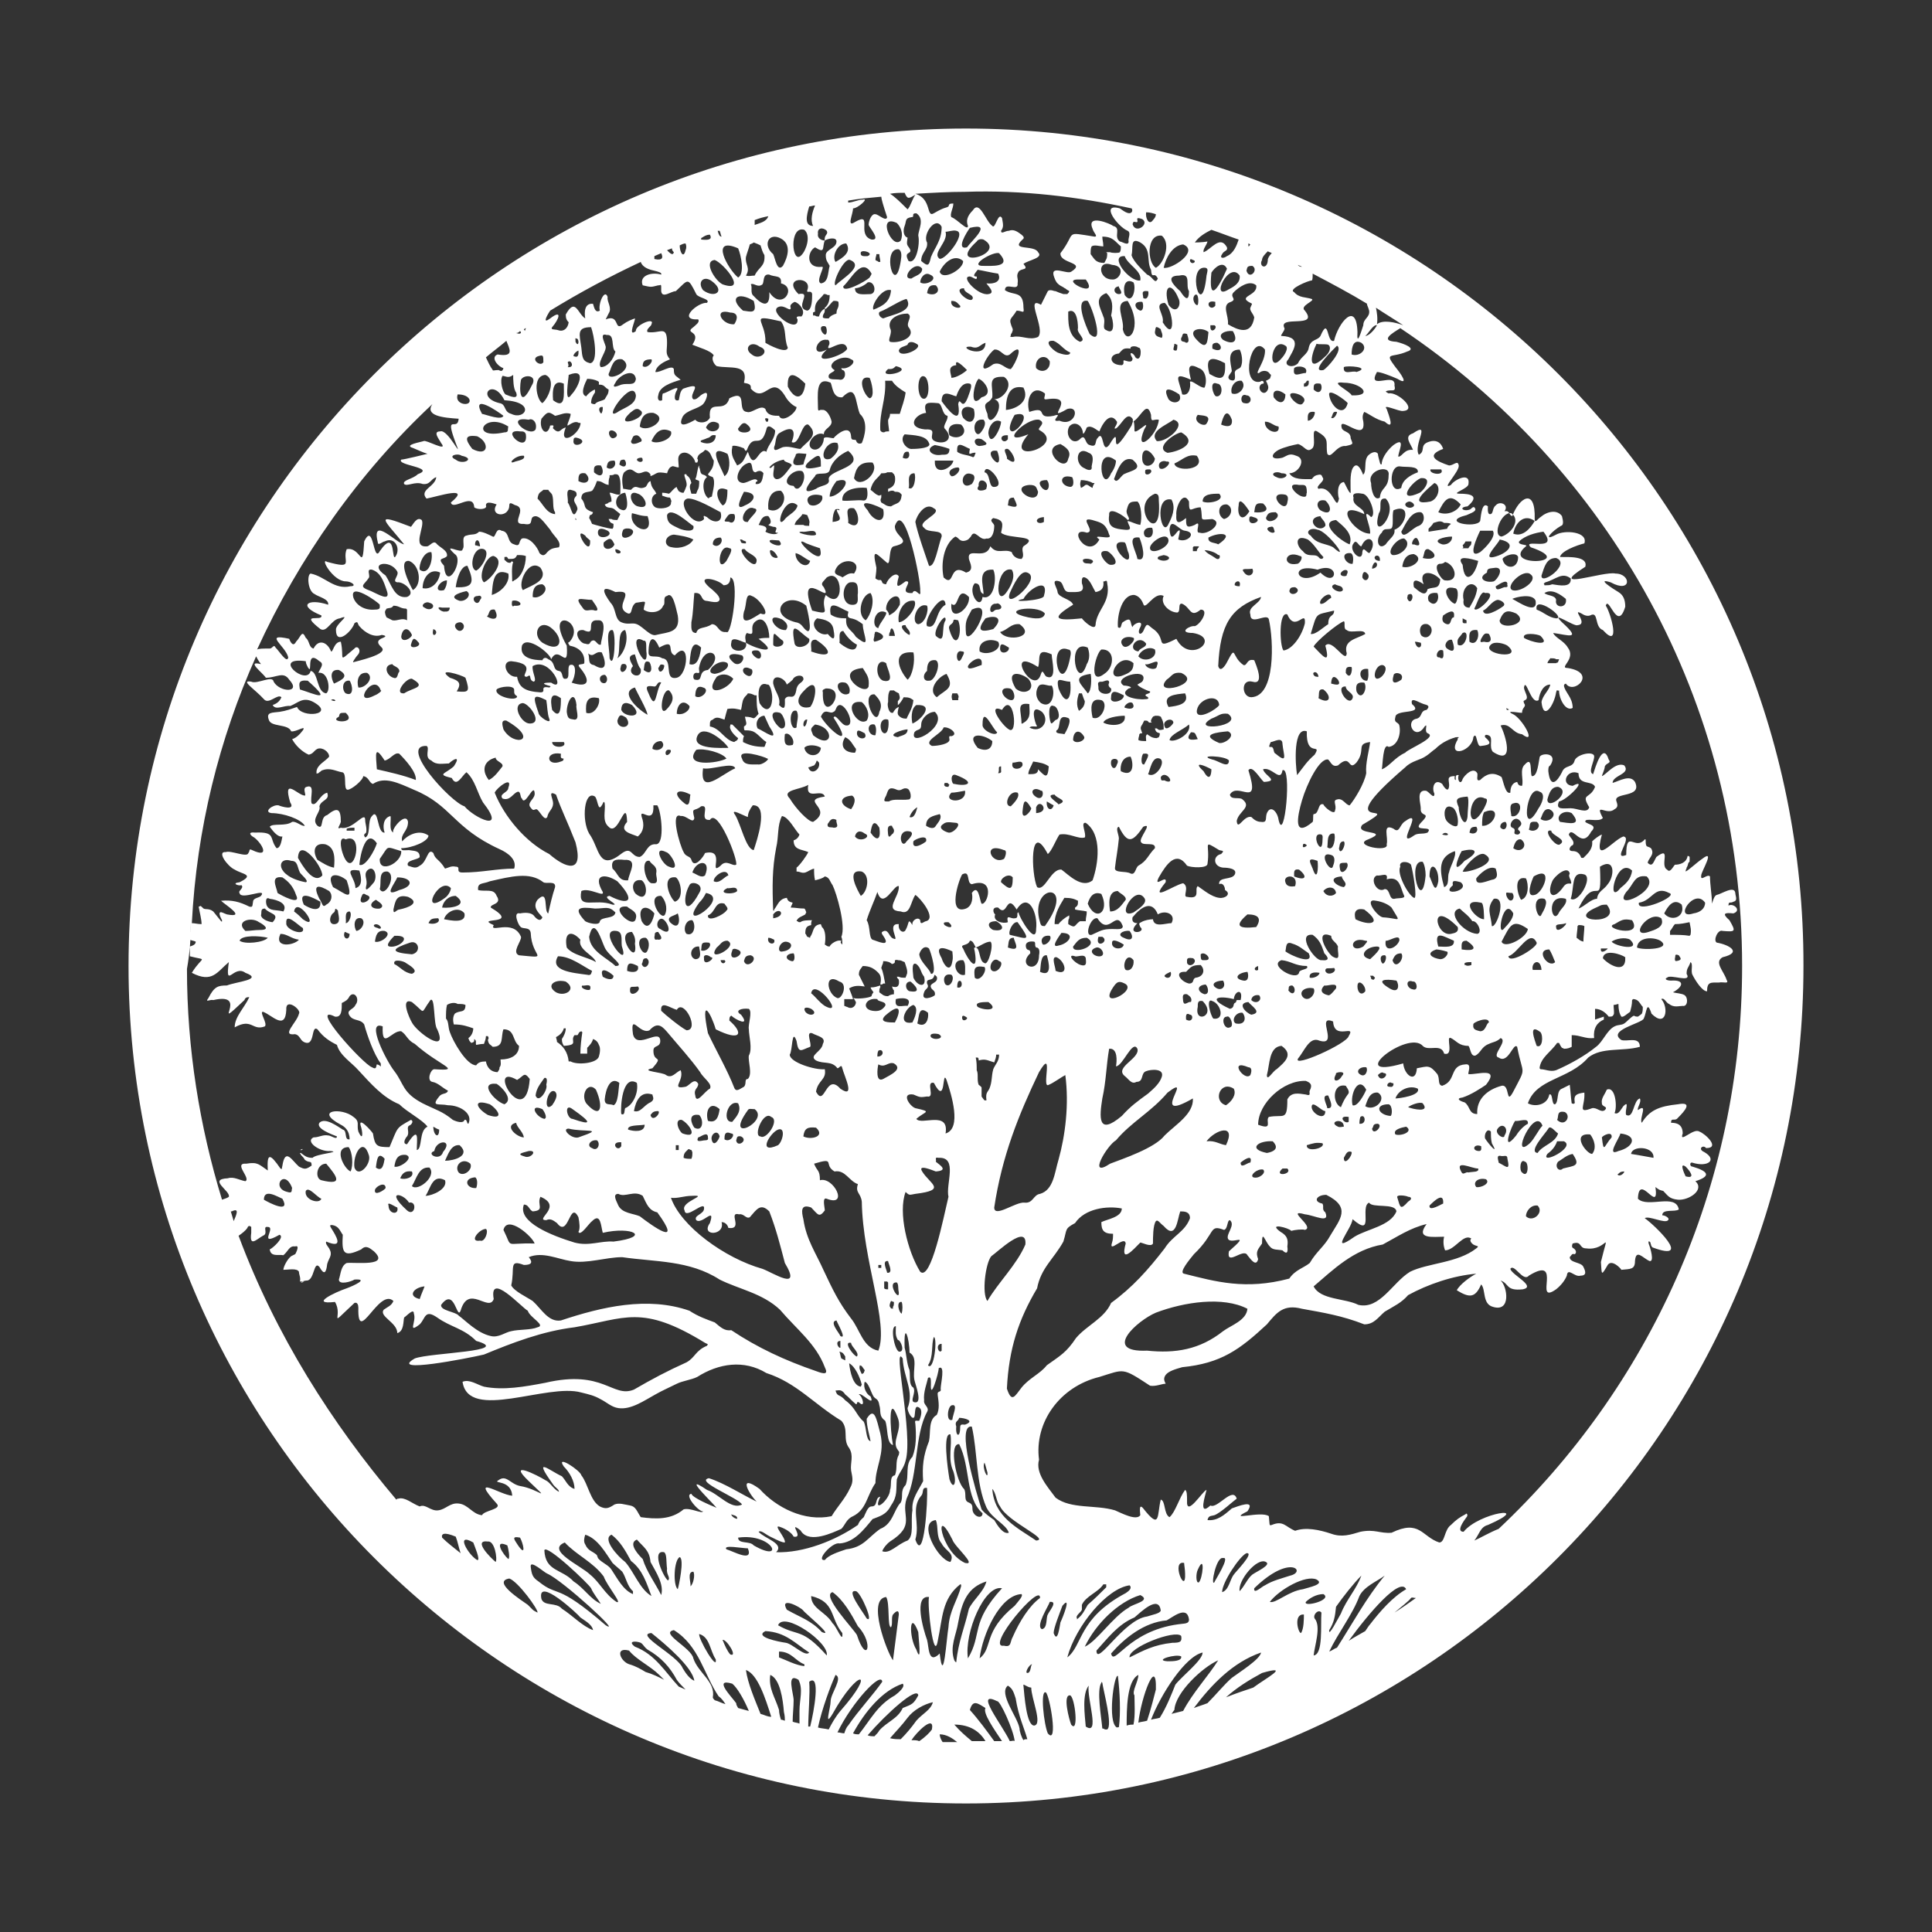 <svg xmlns="http://www.w3.org/2000/svg" xml:space="preserve" id="Layer_1" x="0" y="0" style="enable-background:new 0 0 198.4 198.4" version="1.1" viewBox="0 0 198.4 198.4"><rect x="0" y="0" width="198.4" height="198.4" fill="#333333" stroke="none"/><style>.st0{fill:#fff}</style><path d="M31 131.7c0-.1 0-.1 0 0 0-.1-.1-.1 0 0-.1-.1-.1-.1 0 0zM30.8 118c.1.1.1.2.1.2v-.1l-.1-.1z" class="st0"/><path d="M30.9 131.7c.1-.1.2-.1.3-.1-.1.1-.2.1-.3.1zM30.9 118.1c.1 0 .1 0 0 0 .1 0 .1 0 .2-.1-.1 0-.2 0-.2.1z" class="st0"/><path d="M99.2 13.2c-47.4 0-86 38.6-86 86s38.6 86 86 86 86-38.6 86-86c.1-47.4-38.5-86-86-86zm79.7 86c0 22.8-9.6 43.3-25 57.8-1 .4-2 1-2.5 1.2.5-.6.6-1.4 1.4-1.6 4.8-2.1-.9-1.3-2.5.7-.8 0 0-1.1.3-1.5.2-.2 0-.5-.1-.3-.6.3-1 .6-1.5 1.1-.7.5-.6 1.8-1.2 1.8-1.8-.6-2-2.4-4.9-1-1.2.1-1.7-.4-3.2-.1-1 .3-1.9.6-3 .2-1.2-.4-2.6-.7-3.7-.3-1-.4-1.2-1.1-2.4-.6-.3.1-.2 0-.3-.9-.8-.6-4.4.6-2.2-.5.9-1.3-1-.5-1.6-.3-.8.7-1.5 1.3-2.5 1.2.1-.5.4-.4.7-.5.6-.2 2-1.5 2.3-1.7-.4-1.3-2 1.1-2.7.7-1.3 1.2-.5-1.1-.4-1.6-.4.1-2.1 2.9-2 1.1 0-.5 0-1-.2-1.1-.6.8-1 2.3-1.6 2.8-.6-.3-.4-1.7-.9-1.8-.4 1.6 0 3.2-1.8.9-.5-.6-.3.5-.3.7-.4.6-1.9-.2-2.6-.5-2-.6-4.5-.1-6.1-1.3-.8-1.1-2.1-2.5-1.7-3.9-.5-3.8 2.1-7.5 6.2-8.5 2.6-.8 2.3-1 5.2.9.6.1 1.2-.2 1.6-.2-.2-.4-.2-.6 0-.9.3-.4 1-.6 1.7-.8 4-.4 5.9-1.8 8.7-4.4 1-1.2 1.7-2.1 3.6-1.6 2.2.4 4.1.7 6.4 1.6 1 0 1.4-.7 2.1-1.3 1-.6 1.7-.9 2.4-1.7 2-1.1 4.6-2 7-2.2-.6.3-1.7 1.1-2 1.7 1.3.8 1.9.8 2.5-.6.5.5.1 2 1.2 2.3 1.9.6 1.5-2.1.8-2.7.9.3.5 1.1 2.3.9 1.4-.3-1.2-1.5-1.3-2.1.4-.6 1.3 1.4 1.9.7 3.6-2.2.4 3.1 2.8 1.4.5-.4.9-.9 1.1-1.4.1-.9.8.2 1.4 0 .7 0 .5-.5.3-.9-.2-.5-1.4-.4-1.4-1 .2-.2.2-.4.5-.3.2-.1.2-.4-.1-.6-.3-.1-.1-.5-.1-.5 1-.3.6.5 1.4.5 2.2.3 2.4-2.3 1.5 1.4.1 1.3 0 1.5.7.3.4-.6 1.3.3 1.4.5.9-.1 1.4 0 1.4-.9.1-1.3.8-.3 1.5 0 .5.1.1-1.3-.1-1.8 0-.3-.1-.2.1-.2.1.1.1.1.1.2.1.2 0 .2.2.4 4.3 1.6.1-2.4-.8-3 .4-.3 2.1.6 2.4.2.2-.2-.3-.5-.6-.5 0-.7 1.3-.3 1.7-.6-.3-1.7-3.2-.1-4.2-1.1.1-2.8 2.2 1.7 1.8-1.2.4.3.4.3.8.4.5.5.6.8 1.5.9 1.1.1 2.8-1 1.8-1.9 1.6-.5 1.4-1-.3-1.5-.3 0-.3-.5 0-.4 1.6.5 2.6-.3 1.2-1.1-.7-.3-.1-.8.2-.4 1.5 0-.1-1.5-.7-1.7-.6-.4-2.1 1.3-1.7.2 0-1-.7-1.1-1.2-1.1 0-.6.4-.1.7-.5.7-.7 1.6-1.7 0-1.4-1.9.2-2.9.6-3.7 1.9-.3-.4.7-2.1-.4-1.3-.1-.3.4-.8.2-1.2-.7.2-.6 2.1-1.4 1.7-.2-.4.4-1.6-.3-.9-.3.4-.5.9-.9.7.3-.6.1-2.8-.8-2.4-.2.5-.6.9-.5 1.4 0 .4.7.3.3.7-.4.3-.8-.3-1.3-.2-1.6.6-.7-.2-.8-1.6-.7.1-1.1.2-1 .9.1.4-.3.2-.3.2-.1-.7-.1-1.1-.2-1.9l-.8.4c-.6.2-.3 1.3-.7 1.6-.4.1-.2-1.2-.6-1-.2 1.1-1.5 1.3-2.2.9.9-2.6 4.2-2.4 6.2-4.7 1.4-1.1 3.5-.6 5.3-1.1 0-1.1-1.3-.5-1.9-.7-1.5-1 2.1-1.7 2.3-2.2.3-.6.3-2 .8-.5 1.5 1.5 1.8-.6 1-1.5.3-.2.5.4.8.5.5.4 1 .2 1.4.2.5.1.6-.8.2-1.1-.3-.2-.9-.2-1.2-.3 1.1-.6 1.2-1.3-.2-1.2-.5 0-.7-.2-.4-.3.3-.4 2.6.6 2-.4 0-.6.2-.6.4-1.2.3.2 0 .9.2 1.3.3.6 1 1.7 1.5 1.7 0-1 .4-.9 1.2-.9.5-.1 1.1.2.8-.3-.3-.9-1.3-1.8-.4-2.3 2.1-.5.6-1.3-.6-1.5-.4-.2.1-1.4.6-1.2 1.3.1 1.4.1.7-1.1-.8-.7-.5-.8.4-.7.9-.3 0-1.1-.5-.8 0-.5.2-.2.5-.4.5-.1.2-.6.2-.9-.1-.8-1.4.1-1.9.2-.4.1-.5 1.3-.5.7 0-.6-.2-1.8-.2-2.6-.3-.3-1 .6-.9-.1 0-.4 1.5-2.8.1-1.7-.6.4-1.3 1.1-1.7 1.3 0-.3.1-.2.1-.4.2-.3.1-.5.3-.6 0-.4.1-.6-.2-.6-.1.7-.8.9-1.3.9-.2.2-.5.9-.8.5-.8-.4.5-2.5-1.1-1.3-.3.5-.4 1.1-.9.6.1-.5.7-.8.4-1.4-.1-.2-.3-.2-.5-.3-.2-.3 0-.8-.2-.7-1 1.2-1.9-1.1-1.9 1.6-1.5.6.7-1.8-.3-1.9-1.1.4-3.1 3.1-2.2-.2-.3.1-.8.5-1 .7.1.8-.5 1.3-.9 1.7-.3 0-.2 0-.3-.2-.2-.4-.5-.5-.8-.5-.6 0-.2-.6 0-.6.3-.4-.3-.8-.4-1.1.4-1 1.3 1.6 2.3-.3.7-.7-.3-.7-.6-1-.1-.5 1.4.1 1.8-.4-.9-1.7.4-.2 1.2-.9.4-.2.3-.5.2-.8-.4-1 2.7-.3 1.9-2-.5-.8-1.6-.1-2.3.1 0-.8 1.9-.9 1.2-1.8-.9-.4-1.9 1-2.3 1.1 0-.1.3-.7.3-1 .2-.4.7-.3.4-.7-.6-1.9-1.4.9-1.6 1.5-.6-.2.2-1.4.1-1.9-.2-.5-1.8-.1-2 .5-.2.8-1 .4-1.3 1.2-.5 1-1.2 1.7-1.4-.1 0-.3 0-.5.2-.6.9-1.4-1.1-1.3-1.1-.8-.1.4-.2 2-.8 1.9-.2-.4.1-2.1-.7-1.2-.6.5-.1 1.6-.3 2.2-.4 0-.4-.2-.5-.4-.6.1-.7.7-.7 1.1-.5.2-.7-1.1-.9-1.6-.9-.6-1.6-.3-2.2.3-.5.2-.2-.5-.3-.7-.4-.7-1.3.2-1.5.6-.2.7-.6.1-.4-.4-.4-.1-.3.3-.3.5-.2 0-.1-.4-.1-.4-1 0-.5.5-.6 1.1-.1.7-.6-.1-.7-.3-.8-.6-1.1.4-.8 1 0 .7-.6-.3-.9-.3-1-.1-.5 1.3-.5 1.8-.1 1 1.2.3 0 1.5-.9 1 1.4.2.7 1-.5.2-1 0-1.4.3-2.1 1.5 1.3-3.1-1-1.4-.5.4-.5 1.2-1.1.7-1.2-.6-.5.9-.7 1.6.3.9-3.6.1-1.9-.5 2.4-1-1.5-.4-.6-1.5 4.8-2.8-4 1.3 4.4-5.9.7-.7 1.5-.7 2.2-1.2.3-.2.6-.5.9-.7.3-.3.7-.6 1.1-.8.2-.1.4-.2.7-.3.1 0 .2-.1.4-.1h.2s0 .1-.1.1c0 .1 0 .2-.1.3-.9 1.8 1.6 1 1.7-.4.4-.7.3 1.1.8.9 1-.1 1.1-.3.4-.9-.1-.4.4-.2.5-.1.3.3-.1 1.1.3 1.6 2.3 1.5 1.3-1.7.8-2.7 1-.3 1.2.8 2.2.9 1.6 1.2 0-1.7-1-2.1-.2-.1-.2-.1-.2-.2.6 0 .8.1 1.2.1 0-.6.5-.6.2-1-.1-.3 0-.2.1-.3.5-.2-.1-.9-.1-1.3.2-1.1.7 1.8 1.5 1.3.1-.8.5-1.6 1.2-1.6-.1.6-.8 1.1-.9 1.8.2 2 1.3.3 1.5-1 .1-.4.1-.1.3-.2 0 .9.7 2.2 1.4 1.8 0-1.1-.8-1.6-.9-2.3.1-.2 0-.1.2-.2.8 1.2 3.3-1.1.2-1.6-1 0 .9-.9 0-2.1-.4-.7-1.3-1-1.5-1.5 1.5.2 3 .8.9-1.1-1.3-1.3 1.3.5 1.6.3 1.2-.1-.7-1.8.4-1.2.3.2.6.3.9.2.9-.5.4 1.2 1.3 1.5 1.9 2.1.8-1.8.3-2.5.3-1.1 1.2 2.8 2 .1 0-.7-.2-1.2-.7-1.5-.5-.3-2.4-1.5-.8-1 2.2 1.2 2.1-.9.5-.9-1.2-.3-7.2 1.9-3.1-.7.3-1.1-1.7-1-2.6-1 .1-.6 1.7-1.2 2.5-1.4.4-1.2-2-1.4-2.9-.9-1.5.8-.4-.4.5-.9.4-.1.1-.9.1-1-.5-.7-1.5-.5-2.2.1-.3.2-.6.7-.6.2.1-3.3-1.6-2.2-2.3-.3-.4-.1-.2-.6-.8-.5.5-.7-.5-1.1-.9-.6-.4.3-.2.9-.6.9-.3 0-.2-.8-.2-.8-.6-.5-.7.8-.8 1.5-.4.8-4.2.1-1.4-.6.4-.2 1.2-.4.8-.8-.1-.1-.3.1-.4.2-.7.3-1.3-.2-.3-.3 1.3-1.1.3-1.3-.8-1.3-1 0 .9-.5.9-1 .2-1.3-1.5-.4-1.8.1-1.1.6.9-1.4.8-2-.1-.6-.5 0-1 0-1.2-.4-2.5-1-.6-1.7-.2-.6-.6-.9-1.2-.8-1.4.3-.5 1-1.3 1.4-.6-1 1.3-3.5-.6-2.2-1 .3-.2 1.1 0 1.7-.9-.1-1.1.7-1.5.7-.1-.3.9-2.2-.5-1.2-.6.5-1.1 1.2-1.2 1.8 0 .4-.2.1-.2 0-.1-.4-.2-.7-.2-.9-.3-.4-.9 0-1.1.3-.3.5-.1 1.2-.3 1.7-.1.1-.1.1-.1.2-.3-.8-.7-1.4-1.1-.7-.3.6-.2 1.8-.2 2.5-.1.2-.6-1-.7-1.1-.8.1-.6 1.5-.5 1.7-.3 1.5-.6-1.4-2.1-1-.4-.3.8-.8.4-1.2-.1-.3-.2-.3-.6-.2-.3.1-.3.2-.5.4-.8 0-1.9.1-2.3-.6 1 0 1.8-1.5.7-1.8-.7-.3-.9 0-1.4.2-1.2.3-1.3-.3-.4-.8.6-.3 1.5-.5 2-.6.7.2.9 1 1.5.4.4-.5-.3-2.3.6-1.6 1.2.7.7 1.1.9 2.2.4.6.9-.9 1.9-.8.9-.2.7-.2.5-.8 0-.7-.7-.6-.9-1-.5-1.6 2.5 1.6 2.2-.7-.1-.4-.1-.7.1-1 .5.2 1.2.8 2.1 1 1.1 1 .4-.7.2-1.3-.5-.6 1.3.3 1.7.2 1.5-.1-.6-2-1.5-1.8-.2-.1-.2-.1-.3-.2.5-.3 1.1.2.9-.6.2-1.5-2.9.6-1.8-1.4.4 0 1.4.4 2.1.7 1.3.8.3-.6-.2-1.2-1.2-1.6-.4-.9 1.2-1.6 1-.3-.3-.8-1.1-1-1.8-.1-.4-.9.4-1.4C165.2 48 178.9 72 178.9 99.2zm-98.7 77.4c-.1-.3-.2-.7-.2-1-.4-1.3-1.1-2.2-.9-3.6 1 .4 1.3 2.5 1.4 3.8.1.4.1.7.1.9-.1 0-.2-.1-.4-.1zm-2.1-.6c-.6-1.5-1.3-3.1-1.5-4.5 1.2.4 2 2.9 2.6 4.8-.4 0-.7-.2-1.1-.3zm-23.4-10.7-.5-.5c-.7-.5-3.7-2.4-1.9-2.7.9.3 3 3.2 2.9 3.5-.2-.1-.4-.2-.5-.3zm-9.3-7.4c-.1-.4.2-.6 1.4-.1.2.5.3 1.1.5 1.7-.6-.5-1.3-1-1.9-1.6zm3.2.5c.1.3.8 1.9.4 1.8-.9-.5-2.3-2.9-.4-1.8zm1.5-.1c.7-.1 1 1.8.8 2.1-.5-.4-2.4-2.3-.8-2.1zm2 .4c.1.3.3 1.3.1 1.4-.5-.4-1.6-2.1-.1-1.4zm1.3-.8c.3.5.7 2.1-.2.8-.3-.5-.8-1 .2-.8zm15.2 4.4c-.4-.2-1.8-3.2-.4-2.9.3.2.2 1 .3 1.7-.1.6.4.9.1 1.2zm2.7 10.3c-.5-.2-.9-.8-1.2-1.3-.5-1.3-5-3.5-3.2-3.6 1.5 1.2 4.2 3.5 4.4 4.9zm-3.4-8.8c-.6-1.2-1.5-2.4-1.9-3.7-.3-.3-1.6-1.6-.6-2 .7.8 1.3 1.1 1.4 2.3.6 1.1 1.4 2.3 1.1 3.4zm-1 .1c-1.2-.7-1.8-2.5-2.7-3.5-.8-.6-2.4-2.4-1.4-2.8.9.7 1.4 1.6 2 2.7 1.2.9 1.6 2.3 2.1 3.6zm-4-3.4c.3.3.7.6 1 .9.4.6.5 1.5 1.1 2v.3c-1-.4-1.6-1.6-2.2-2.5-.3-.5-1-.7-1.4-1.2 0-.1-.1-.2-.1-.3-.4-.4-.9-.4-1.2-1.1-.2-.3-.1-.7 0-1 1.3.4 2.1 1.9 2.8 2.9zm-.9 1.4c.3.9 2 2.9 1.3 2.6-1.2-.8-1.7-2-2.7-2.8-.9-.9-4.6-2.5-2.6-3.3 1.2 1.3 2.9 2 4 3.5zm-1.3 1.2c.2.5.7 1.1 1 1.6-1.1-.5-1.7-1.6-2.8-2.3-1.2-1.3-2.9-1-3-3.2.2-.7 4.6 3.5 4.8 3.9zm-4.5-1.5c1.6.7 7.8 6.4 6 5.3-5.2-4.5-4.8-2.8-6.9-4.5-.6-.4-.7-.7-.8-1.5-.1-.8 1.4.6 1.7.7zm4.7 5.8c-1.1-.4-2.1-1.5-3.2-2.2-.6-.7-1.8-.2-2.1-1-.5-2.4 3.8 1.6 4 1.9.4.3 1.2.7 1.3 1.3zm3.7 3.5c-.9-.3-1.5-1.8 0-1.4.7.9 2.2 1.6 3.1 2.5l.5.5c-.6-.3-1.2-.6-1.9-.8-.5-.3-1-.6-1.7-.8zm5.1 2.3c-1.4-1.5-2.4-3.3-4.5-4.1-.8-.6.1-.6.6-.4.3.2.3.4.7.7 1.4.8 2.3 1.8 3 3.1.2.3.6.7.9 1-.2-.1-.5-.2-.7-.3zm3.5 1.1c.3-1.6-1.5-2.5-2-4-.2-1.1-3.5-2.6-2-2.9 2.6 1.6 3.1 4.6 4.6 6.8.3.2.5.5.7.8-.4-.1-.7-.3-1.1-.4-.1-.1-.2-.2-.2-.3zm-3.4-14.4c.5.2-.1 3-.2 3.3-.5-.4-.4-3 .2-3.3zm1.4 1.5c.2.3 0 1.3-.3 1.5.1-.3-.4-1.5.3-1.5zm.6 6.4c1.1.3 1.1 1.7 1.7 2.6.2 1.3-1.8-2.1-1.7-2.6zm5-8.8c.6 1.5-1.5.3-2.2.1-.4-.5 1.6-.1 2.2-.1zm-1.7-3.5c.1.1.6.1.6.4.1.2-.6-.1-.6-.4zm5 1.3c.6.2 1.2.6 1.4 1 1.1.2-.5-1.5.5-.8.1.1.2.1.3.3.9 1.2 3.2.1 4.1-.3.4-.4.5-1 1.2-1.3 1.4-.7 1.4-2.1 2.3-3.4 0-1.7 1-3 .5-5.1-.4-1.5-.6-2.8-1.4-1.5 0 .8.3 1.7.4 2.3-.5-.1-.4-1.4-.7-2-.8-.7-.8-1.4-1.9-2.2-.6-.7-.8-.3-1-1 .3 0 .6-.2 1 .4.4.3.6.6 1.1 1 .2 0 0-.3.3-.2.7.7.4-.6 0-.8.2-.3 1.7 1.4 1.2.2-.4-.2-.8-.9-.6-1.5.4.1.6 1 .9 1.5.2.3.5.2.6.9.2.6-.1 1.1.6 1.6.3.7.1 2.3.8 2.5-.3-1.6-.5-5.5.5-2.8.5 1.3-.7 2.4 0 3.3.1.2.2.1.1.5-.4.7-.1 1.4-.4 2.1-.6.1-.3 1-.5 1.5 0 1-1.9 2.6-1 .7-.6.1-.2 1-.9 1-.4 0-.6.7-.8 1.1-.2.2-.4.3-.6.8-2.3 1.6-5.6 2.9-8.4 2.8.9-.9-1.2-1.4-1.8-2.1.3-.2.7.3 1.4.6.6.3 1 .5 1.3.5.1-.5-1.3-1.9-.5-1.6zm-39.6-37c.1-.7.3-1.3 1.2-1.2.9.3-.7 1.4-1.2 1.2zm1.8.5c.3.6-.7.9-1.2.7.2-.5.5-.8 1.2-.7zm-1.5 3.7c.2.8-.9.7-.9-.2-.2-.5.6.1.9.2zm1.2-.5c.9-.2.6 1.5-.2.8-2.3-2.1-.4-1.8.2-.8zm1.6 8.6c-.1.3-.3.7-.5 1.3-1.3-.3-.6-1.2.5-1.3zm-1.3-10.3c.5-.8.7-2 1.8-1.9.8.9-1.2 2.5-1.8 1.9zm-4.1-12.2c-.9-.3-6.6-6.6-3.8-5.2.7.1.7-.7.7-1.4.4-.2.6-.3.8-.7.5-.6 1.1.3.6.9-.2.5-1 .5-.6 1.1.4.6 1.1.3 1.5.9.3 1.1 1 3.1 1.7 4 0 .6.1.2-.4.1-.1.2 0 .6-.5.3zM23.3 93.9c-.3-.1-.6-.3-.7-.2-.2.1.2.8.2.8 0 .3 0 .2-.9-.9-.5-.4-.9-.1-1.1-.4-.3-.3-.2-.1-.4-.1.1.6.3 1.3.3 1.8-.4 0-.7-.1-1-.1.5-9.7 2.8-18.9 6.6-27.4.1.2.2.4.5.8-1.6-.4.2.9.5 1.4 1.1 0 1.8-.7 2.4.2 1.3 1.4-1 1.3-1.6.2-.1-.7-1.7.3-2.3 0-1.2-.2.4.8 1.3 1.8.5.6 1.4-.6 1.8-.2-.2.5-.6.7-.9.8.3.6 1.2 0 1.8.1.8-.3 1.3-1 2.4-.4 2.3 1.3-1.2 1.7-1.7.5-.6.2-1.1.4-1.8.5-.7.1-1.4 0-1.1.8.2.8 2 .4 2.3 1.2.5.1 1.6-.7 1.2-.1-.3.4-.7.8-1.1.9.3.6 1 1.3 1.7 1.6.5-.1.5-.4.9-.6.5-.2 1.2.3 1.2.8-.4.5-1.2.8-1.3 1.5 0 .4 0 .2.2.2l.1-.1c.2-.1.2-.2.3-.2.8-.3 1.4.1 2 .2.6 0 .1 1.8.6 1.8.4 0 1.6-1 1.6-1.4.6.1.6.7 1 .8 1.2-.8 2.6-.1 4.2.6 3.9 1.6 4 3.9 8.8 6.1.9.4 1.8 1.1 1.5 2-1.8 0-3.3.4-5.3.4-.8 0-.1-.6-.7-.6-.5-.1-.7.1-1.1.2-.6-1-1-.9-1.2-1.6-.6-.6-.6.9-1.4 1.3-.4.3-.6.2-1.2 0-.3-.6 1.1-.6 1.2-.9 0-.7-.6-.6-1.1-.7-.5 0-.8.1-.8-.2 1.1 0 2.8-.7 2.8-1.3-1-.7-2.2 0-2.7.6-.2-.8.6-1 .6-2-.2-1.1-1.8.8-1.5 1.1-.5-.2-.2-1.4-.3-1.7-.8.2-.8 1.2-.6 1.7-.8.1-.6-2.6-1.3-1.7-.5.5-.1 2-.7 2.2-.2-.3-.1-.3.1-.5.1-.5-.1-.9-.1-1.3 0-1-1.3 1.1-2.5.8-.5.2-.1-.2 0-.6 0-1.3-.3-1.6-1.4-.7-.8.2-.3 1.6-1 1.1-.7-.7.4-1.4.2-2 .2-.7 1.1-.6.8-1.4-.8.2-1.1 1.5-1.6 1.1-.2-.6.4-2-.5-1.7-.5.1 0 .9-.2.9-.7 0-2.3-2-1.5.7.6.9-1 .4-1.2.3-.6-.1-1.6.7-.7.8 1.2 0 3 .6 3.4 1.3-.3.1-.9-.5-1.3-.4-.7.5-2 .1-2.3.5.3.4.8 1.1 1.3 1-.1.5-.2 1.2-.6 1.2-.8-1 0-1.7-2.2-1.6-.8-.1-.5.3-.1.5.8.6 1.7 2.2-.2 1.3-.4-.2-.2.1-.4.3-.1.5-1.8-.3-2.3-.1-1-.1.2 1.5.9 1.8.8.5 2.1.5.5 1.3-.9.1-.1.4.2.3.3.3-.4.6-.2.8.1.8 2.9-.6 2.2.3-.2.2-.7.2-.8.5-.1.5 0 .7-.4.6-1-.5-1.8-.7-2.9-.6.4.4 2.7 1.8.6 1.4zm10.2-22.7c-1-.1-.8-2.2-1.6-2.3-.4 1.6-4.1-1.5-.5-1 0 .2.1.4.2.6.6 1-.3-1.9 1.2-.6.6.3 0 .8-.1 1.2 1-.2 1.3 1.8.8 2.1zm-2.7-.4c-.1-.6-.2-1 .8-.9 2.6 2.3.8 1.4-.8.9zm4.7.4c-.4-.3-.4-1.4.4-1.3.3.4.5 1.7-.4 1.3zm-.7 2.4c.1-.4.1-.4.7-.4 1.3 1.2-1.9 1-.7.4zm-.5-3.4c-.3-.5-.5-1.5.5-1.4 1.1.6.4 1-.5 1.4zm-.3 1.7c0 .2 0 .2 0 0 .3-.3.8.3 0 0zm4.1-11.2c-1.4-.5-.7-.6-.2-1.4.1-.3-.3-.9.3-.8.9.3 1.2 1.2 1.5 2.1.5 1.3-.9.4-1.6.1zm.9 1.4c0 .3.1.5-.5.5-1 .1-1.9-.4-2.2-1.2-.5-1.7 2.5.4 2.7.7zm1.8-2.3c.7-.1 2 1.1 1 1.5-1.3.2-1.6-1.3-2.2-2.2-1.9-1.3.5-1.7 1.2-.4.2.4-.6 1 0 1.1zm7.1.9c.6.3 0 1.1-.7 1-1.2-.4-.2-.8.7-1zm-1.1-.4c.1-.8.5-2.2 1.2-2.2.7 1.6.7 2.3-1.2 2.2zm0 4.2c-.2-.3 0-.6.5-.6.8.3 0 1.4-.5.6zm1 5.1c.5 1.5.3 1.5-.9 1.4.5-.8.3-1.1-.7-1.4-1.5-1.1 1.2-.3 1.6 0zm-1.7-6.9c-.2.1-.1.1-.4.1-.4.1-1.1-.6-.3-.4h.6c.1 0 .3-.1.1.3zm-.5-2.1c-1.2.3-.5-1 .3-1 0 .4-.1.7-.3 1zm-2.2-.2c0-1.1.8-2.1 1.8-1.6-.1 1-.9 1.8-1.8 1.6zm1.1 4.2c.8.3-.3 1.2 0 0-.2 0-.1 0 0 0zm-.9-2.2c-.5-.2.1-.7.5-.5.8.2.2 1-.5.5zm-.5-3.9c-.1-.5.4-1.9 1.2-1.8.2.8-.3 2.5-1.2 1.8zm.7 18.1c.4.2-.3 1.2.5 1.5.5.5 1.2.3 1.8.3.4-.4 1.3-.9.5.3-.9.8-1.8.8-.2 1.2.5 1 1-.2 1.5-.6.9.8 1.1 2.1 1.7 3.1 2.5 3.2-.9 1.6-1.9.4-1.4-.4-6.8-6.3-3.9-6.2zm5.9-20.2c.7.3-.2 1.9-.8 2.2-.8-.2-.3-2.6.8-2.2zm-.9-.4c-.1-.5.4-.9.5.1-.2 0-.3-.1-.5-.1zm25.1-32.3c.1.2.1.4.2.6-.2 0-.3-.2-.4-.6h.2zM94 20c-.3.4-.5 1.2-.8 1.5-.7-.7-1.3-1.3-1.8-1.6.5-.1 1-.1 1.5-.1.3.7.4.6 1.1.2zm1.2 4.9c-.5-.8.9-2.8 1.5-1.6 0 1.4-.7 2.1-1.1 3.1-.2.9-.3 1-1 .4 0-.9.7-1.1.6-1.9zm1.9-1.1c.3 0 .8-.2 1.1-.1 1.2.2-1.4 3.4-1.8 2.8-.6-.6 1-1.7.7-2.7zm16.1.5c1.1 0 1.3.5 1.9 1 0 .3 0 .4-.1.6-.1.1-.8.1-1 0h-.4l.1.1c0 .6-.1.6-.3 1-.9 0-1-.4-1.4-.9 0-.4 0-.6.1-.8.3-.2.8 0 1.2 0 0-.5-.1-.6-.1-1zm14 .3c-.2.6-.5 1.4-1.2 1.7-.4.3-.8.2-.5-.2.2-.4.6-.3.5-.7-.7-1.3-1.6.2-2.4.5-.1-.3.3-.7.4-1.1-.5.1-1.3.1-1.3.1.4-.6 1.1-1 1.7-1.3.9.3 1.9.7 2.8 1zm14.2 8.7c.1-.6 0-1.2-.1-1.7.9.6 1.9 1.2 2.8 1.8-.8-.3-2.1-.6-2.7-.1zm0 .1c-.2.4-.8 1.1-1.2 1.1.3-.2.8-1.2 1.2-1.1zm-.8-1.5c.1.7-.6.8-.6 1.5-.2.6-.7 2.3-.6.7-.1-3.3-2-.9-2.4.9-.8.3-.5-2.6-1.4-.5-.3.5-1 .3-1.2 1.2-.1.7-.8.9-1.1 1.6-.6.6-1.6.2-1-.4.4-.8 1.6-2.3-.7-2.4-.2 0 .4-.6.3-.8-.7-1.4 3.6.1 2.1-1.8-.6-.5 1.1-1 .7-1.2-.6-.2-1.3-.1-1.8-.7-.7-.3 1.5-1.2 1.8-1.2.1 0 .1-.4.1-.7 1.9 1 3.8 2 5.6 3.1-.1 0 .1.3.2.7zm-4.1 8.7c-.2-.9 1.8.6 1.9.8-.4 1.5-1.7.4-1.9-.8zm.8 1.7c0 .2-.3.8-.6.6.2-.3.1-.7.6-.6zm-3.5-.9c-.3.5-1.4-.5-1.3-.9.1-.4 2 .2 1.3.9zm-.9-3.6c.3-.3 1.5-.2 1.2.5-.6 0-1.4.6-1.2-.5zm1 1.9v-.3c.2-.1.2-.1.3-.3h.2c0 .3 0 .4-.1.5-.1.1-.2.1-.4.1zm1.1 2.6c.1.2-.2.9-.7.9 0-.5-.1-1 .7-.9zm.2-7c.2.1.9 0 1.2.1.3.2.2.7-.2 1.1-2 2-1.6 0-1-1.2zm-.3 4.7c0-.5 0-.7.7-.6.3.4 0 1.3-.7.6zm2.4-4.5c.7.4-1 2.3-1.4 2.5-1.5.3 1.1-2.2 1.4-2.5zm.7 3.8c1.8 0 3.1 1.4.8 1.3-.1-.4-2.5-1.5-.8-1.3zm0-1.6c.3-.2 2.9 0 1.3.5-.4-.2-1.4.4-1.3-.5zm.8-1.3c0-.8.2-1.6 1-1.2.8.6-.2 1.5-1 1.2zm-5 14.6c-.7-.1-1.9-1.5-.4-1.2.6 0 .8-.1.8.8-.1.1.1.5-.4.4zm1.8 2c0 .2.6.6.5 1-.7.9-2.2-.8-.5-1zm.5-1.6c.7.6.7 1.7-.5 1-.5-.4-.4-1.2.5-1zm-.8 3c1 .1 3.5 3.5 1.6 1.8-.7-.4-1.7-.3-2.3-1.2-.6-.3-.1-.9.7-.6zm3.7-3.3c-.2-.5.4-.5.9-.4.7 0 1.5 2.2.9 2.4-1.1-1.1 0 .9-.1 1.7-1.8 0-3.9-3.6-.6-2 0-.7-1.3-.8-1.1-1.7zm12.8 6.5c-.3 1.5-1.4 2.6-1.6.4-.8-1.1.9-.6 1.6-.4zm-1.6-1.6c.1-.1.2-.2.3-.4h.6c0 .2 0 .4-.2.5 0 .1-.1.1-.1.2h-.7c.2 0 .2-.1.1-.3zm9.6 7.5c-.8-.1-1.2-.6-2-.9-.3-1.6 3.1.9 2 .9zm.3 4.2c0 .1-.1.2-.1.3-.1.1-.1 0-.2.1h-.9c.1-.3.2-.3.3-.5.3 0 .5 0 .6.1h.3zm-7-1.5c.4-.4 1.4-.1 1.7.1 1.8 1.5-2.8.9-1.7-.1zm1.9 6.7c-.1-.1-.3.2-.3-.2.1.1.2.1.3.2zm-4.7-11.3c-.3-1.2.8-2.2 1.4-1.2-.1.8-.4 1.3-.8 2-.4 0-.7-.2-.6-.8zm.3 2.4h-.3l-.1-.1v-.4l.4.2v.3zm1.1.7c.3.6-.1 1.7-.8 1.2 0-.6-.2-1.3.8-1.2zm-.3-2.2c.2-.3.7-2 1.1-1.6 1.6-.2-.9 2.2-1.1 1.6zm2.2-4.2c.9 0 .2 1.2-.2 1.4-.8.2-1.8-.3-.7-.9 0-.5.3-.4.9-.5zm.7-.9c.1-.3 1.4-.8 1.6-.2 0 1.3-1.4 1.3-1.6.2zm2.9 1.6c.8.6-1.1 1.9-1.9 1.6-.8-.4 1.2-2.3 1.9-1.6zm-2.4 1c-.1 0 .2.3-.2.3-.2-.1-1 .6-1-.1.1 0 1.2-.9 1.2-.2zm-.5 2.3c-.4.3-1.9 1.2-2 .4.5-.2.9-1 1.5-1.1.3 0 1 .4.5.7zm-2.2 3.3c.2-.3.3-.7.8-.5.3.5.3 1-.5.8-.2 0-.5.2-.3-.3zm1.9-1.9c.4-1 .8-1.1 1.7-.7 1.5 1.1-1.7 1.8-1.7.7zm1.3-2.2c.4-.2 2.1-.6 2.4.2.2 1.5-1.8.1-2.4-.2zm2.9 3.8c1.2 1.2-1.1.6-1.7.2-.2-.6 1.4-.4 1.7-.2zm1.6-3.7c-.1-.5-.9-.4-1.2-.7.8-.5 1.7.2 2.2.6.2 1-1.2 1-1 .1zm-.4-1.6c-.3.1-.3.1-.8.1 0-.2-.2-.1.1-.3 1.1-.3 1.7-1.1 2.6-.4.1 1-1.2.7-1.9.6zm-1.1-.9c.3-.9.5-1.8 1.5-1.8 1.6.6-1.6 2.9-1.5 1.8zm-1.1-2.9c5 1.7-3.2 2.1-.5-.1.3-.2-.9-.1-.7-.5.6-.6 1.7-.9 2.5-1 1.7 2.2-2.3.6-1.3 1.6zm-1.8-1.4c.2-1.1 1.1-2.1 2.2-1.3-.4.7-1.2 1.7-2.2 1.3zm-1.2.3c-1-.1 0-2.6 1-2.4 1 .7 0 2.1-1 2.4zm-.2.3c2 .4.7 1.5-.6 1.8-1.3.3.6-1.5.6-1.8zm-2 1.3c-1.4.8-.3-1.6 0-2.2h1.3c.4.6-.8 1.8-1.3 2.2zm-1.8 8.3c.8-.4.3 1.7-.5 1.2-.1-.7.1-.6.5-1.2zm-2.5-12.4c.6-1.2 1.1-2.1 2.3-.8-.3.7-1.4 1.2-2.3.8zM144.2 92c.1.3-.7.2-1 .3-.6.1-.4-1-1-1-.8.5-1.6-1.1-.8-1.4.4.1 1.2-.4 1 .4 1.4-.4 1.4.9 1.8 1.7zm.7-3.2c.2.7.7 3.6.3 3.4-.6-.3-1.8-2.5-1.4-3.2-.2-.6.8-.6 1.1-.2zm16.6-8.1c-1.3-.1-.6-1.8.6-1.3 0 1.3 1.4.7 1.7 1.4-.5 1.3-1.5.6-.6 2.1-.2.7-1.2.1-1.9.1-.8 0-1.6.2-1.2-.7.8-.1 3.1-2.5 1.4-1.6zm-.2 9.7c.2.7-.2 0-.7.6-1.1 1.6-1.8.9-1.2-.5.2-.5 1.6-1.7 1.8-.8-.1.2-.1.3.1.7zm3-1.4c1.6-1 1.5 1 .8 1.8-.4.6-1 .7-1.1 1.5-.6 0-1.3.8-1.9 1 1.8-3.8 2.4.4 2.2-4.3zm9.2 5.7c.1.5.2.8.1 1.3l-.1.1c-.6-.1-1.2-.1-2-.1v-.4c.2-.2.3-.5.5-.7.6 0 1-.1 1.5-.2zm1.6-2c0 .6-.5 1-1.2 1.1-2.1.7.1-2.7 1.2-1.1zm-3 6c-.1-.1-.1 0-.1-.3.1-.2-.1-.5.4-.3.1.2.5.5-.3.6zm-1.2-4.9c.4-.8 1-1.6 1.8-.9.4 1.3-1.1 1.8-1.8.9zm-2.6-1.1c1.4-.2 1.6-1.8 3.1-1 1.1.3-3.4 2.2-3.1 1zm-8.3 26.6c.5-.3.9-.7 1.5-.8.9 1.3.1 1.2-1 1.5-.4.4-.9-.2-.5-.7zm-1.1-.8c.4-.3.8-.7 1-1.3h.7c1.3.6-2.5 2.5-1.7 1.3zm1-3.5c.2-.3-.1-1 .8-.8.7.4 0 1.6-.8.8zm.1 1.4c-.3 1-1.6 1.2-2.1 2-1-.1.8-2 1.1-2.5.2-.4.7.3 1 .5zm-2.1 7.4c.7.7-.5 1.8-1.2 1.1 0-.5.5-1.2 1.2-1.1zm-1.6-3.4c-.3-.2-.2-1.5.3-1.1.4 0 .4 1.8-.3 1.1zm.8-3c-2.1 1.9.5-3.9 1.3-1.8-.4.4-.8 1.3-1.3 1.8zm-1.4-.8c-1.6 2-.5-1-.1-1.5.4.1 1.4-.4 1.3.3-.4.2-.9.7-1.2 1.2zm-1.6 2.1c.3.1.7-.2.7.3.3 1.3-.1.8-.9.4 0-.2-.3-.8.2-.7zm-.3-2.8c.5-.7 1.2 0 .7.7 0 .5-1.1-.2-.7-.7zm1.1-17.7c1-.3 2.2-2.9 2.9-1.4.2.4-2.8 2.3-2.9 1.4zm2-2.8c-.1.9-2.4 2.1-2.7 1.3.9-1.7 1.1-2.4 2.7-1.3zm-1.5-1.6c0 .5-.5 1.1-.9 1.5-.9 1.2-.1-3.4.9-1.5zm3.7 3.7c.2.3.4.8.6 1.3-.7.7-2.1-1.3-.6-1.3zm.2-12.2c0 .5 1.7.9.9 1.4-.4.4-1.9-1.6-.9-1.4zm.8 8.4c-.7 1.5-1.5-2 .7-1.4.2.5-.5 1-.7 1.4zm-.3 1.5c-.1-.4.6-.2 1-.4.2.1-1 1.2-1 .4zm-1.5-1.3c-.3.9-1.3-2 .3-1.6.4.3 0 1.1-.3 1.6zm-.7-2c-1 .3-.3-1.5-.1-1.9 2.1-1.2 1 1.7.1 1.9zm-.6-6.7c.2-.5-.1-.9.8-.8.6.4-.1 1.2-.8.8zm1.3 14.4h-.9c-.2-.8.8-1.3.9 0zm-.1 6.4c.3.4.2 1.7-.4 1.4-.2-.6-.9-2.4.4-1.4zm1.7 1.1h.2c.1.2.2.4.3.5.2.1.1 0 .2.1.4 0 .6-.1.8-.2v-1.2c.9 0 1.4.4 2.3.3-.1-1 .3-1.6 1-1.9v-.3l-.9.3v-1.1c.6 0 1.1.4 1.4.8.3 0 .4 0 .5-.2.1-.1 0-.7 0-1 .2 0 .4-.1.5-.1 0 .6.1 1 .3 1.3.2.1.6-.3.9-.5.1-.4.2-.7.2-1.2l.1-.1c.6 0 .7.5 1 .8 0 .2 0 .5-.1.7-.1.1-.4.3-.4.3-.1 0-.3 0-.4-.1-.3.1-.7.6-1 .8-.3.2-.6.1-1 .3-.8.4-1.2 1.6-1.9 2.1-1.1.9-2.7 1.8-4.1 2.4-.6.2-1.1-.1-1.6-.1l-.1-.1c.1-1.1 1.2-1.7 1.8-2.6zm2-10.8c0-.4.1-.8.1-1.2l.1-.1c.2 0 .4 0 .6.1 0 .5-.1 1.1-.1 1.6-.4-.1-.4-.2-.7-.4zm5 2c.1 1.8-1.7.8-2.3.1.1-1 1.9-.4 2.3-.1zm-1.4-1.6c.4-.3 1.4-.5 1.9-.2 1.2 1.2-1.5.7-1.9.2zm-1.1.7h.7c0 .1-.8.7-.7 0zm-.5-4.2c.5-.2.4-.3 1.1-.3 1.8 2.2-4.5 1.8-1.1.3zm4.2 4.1c.1-1.1 1.7-1.1 2.4-.7 1.3.9-1.9 1-2.4.7zm2.5-3c.4.9-.7 1.2-1.3 1.4-2.1.7 0-2.3 1.3-1.4zm-3.6-2.7c.8-.8.8-1.8 2.1-1.6 1.5 1.4-3.6 3.7-2.1 1.6zm-.6-.4c-1.5 1.9-.4-3.3 1.2-1.8-.1.9-.7 1.4-1.2 1.8zm-.6 3.7c.7-.4.9-.6 1.8-.4 1.2 1.9-3.2.8-1.8.4zm-4.5-2.6c.4-1.2 0-2.9 1.4-2.5.9.3-.6 3-1.4 2.5zm-1.1-7.9c-.5-.6.4-1.3 1.2-.9 1.2 1.4-.4 1-1.2.9zm-1.3-2.3c.2-.7.4-1.3 1.1-1.3 1.5.5-1.1 2.5-1.1 1.3zm.2 1c1.1.5-.1 1.6-.9 1 .2-.4.3-1.1.9-1zM158 83c-1.9 3.5-1.3-2.6.1-1.7.7.2.2 1.3-.1 1.7zm-1.8 9.4c-.4-.6-.8-2.5.5-2.2.3.6.3 2-.5 2.2zm-.8-5.3c.1-.4.3-1 .8-.9.8.6 0 1.5-.8.9zm.5-1.9c.1.1.4.3 0 .5-.8 0 0-.5-.6-.7-.5-.2.2-1.4.8-.7.4.5-.3.6-.2.9zm-.7-1.4c0-.3-.3-1.2.2-1.3 1.2-.4.7 1.6-.2 1.3zm.1 7.9c.4.5-.2 1.3-.6.3-.1-.5 0-.3.6-.3zm-1.2-6.7c-.1-.1 0-.6.5-.6.3.3 0 1.1-.5.6zm-.9 10.1c-.1-1.2-.6-1.8.2-2.8 1.4-.3.3 3-.2 2.8zm.2-4.8c-.6.1-1.9.8-1.8-.1.3-.4 1.3-1.4 2-1 .1.4.3.9-.2 1.1zm-3.3 7.2c0-.5-.1-.9.5-.9 1.2.8.8 1.1-.5.9zm1 1.6s0 .1 0 0c-.3.1-.5.1-.6 0h-.1v-.2c.2-.1.4-.1.7-.1v.3zm-1.2-5.8c.4.4.9.7 1.3 1.3.5-.1 1.1 1.2.5 1.3-1.5-.1-3.2-2.3-1.8-2.6zm.1-2.7c1.1.9-2.2 1.5-.8.3-.1-.5.1-.5.8-.3zm.2-1.1c.2-.5 1.5-2 2.2-1.8 1.8.9-1.8 2-2.2 1.8zm1.9 3.2c.3 0 .3 1.5.3 1.7-.9 0-2.6-2.2-.3-1.7zm-.8 12.5c-.1-.2 1.6-.9 1.6-.2-.3.1-.3.9-.9.9-.3-.1-.8-.1-.7-.7zm.9-20.4c0-.5 0-1 .2-1.4 1.9-.8 1.1 1.5-.2 1.4zm.2-1.8c-1.9 3.4-1.8-2 .1-1 .4 0 .1.6-.1 1zm-.8 1.9c.3.4-.1.9-.7.6.1-.4.1-.6.7-.6zm-1.2 3.5c-1.4 1.6-.7-.3-.3-1 1.5-.4 1.9.1.3 1zm.3-4.5c-.2 1.3-.9-.1-.9-1-.4-.9-.2-1 .9-1.1.2.3 0 1.5 0 2.1zm-1 .7c0 .6-1 0-1.2-.4-.3-.5-.2-1.7.6-1.3.4.1.7 1.1.6 1.7zm-1.6 1.1c0 .1 0 .2 0 0 .4-.5 1.1.3 0 0zm1.3 1.7c.2.5-.5 1.6-.6 2.2-.2.4.1 1.3-.5 1.5-.5-1.8-.6-3.1 1.1-3.7zm.3 7.8c.1.5-.2.6-.7.7-1.6.3-2.3-3.7.7-.7zm-2 2c-.5-1.8.6-1 1.6-.6.1.8-1 .6-1.6.6zm.2 1.3c-.8-.1-1.6-.6-.4-1 .2 0 .7.1 1 .2.4 0 0 .8-.6.8zm-.2-8c-.3 1.5-.6.1-.9-.5 0-1.8 1-.9.9.5zm.6 17.7c1.1.3.1-1.9.7-1.6.6.3.8.8 1.8.8.2.2.2 1.1.7 1 .6-.3.6-.9 1.4-1.2.4-.2.8-.2 1.2-.6.8.3-1 1.8-.2 2 1 .7 1.5-1.6 1.9-1.1.6 3.1 1 1.9-.4 4.6-.8 1.5-.3-.8-1.2-.6-1.5.4-2.6 1.4-2.5 2.9-.9 0-.7-.8-1.3-1.2-.4-.1-1-.4-.2-.5.9-.3 1.8-.9 2.4-1.3 1.5-1.9-1-1-1.8-1.1-.1-.1.4-1.1-.3-1-1.7.1-.9 1.7-2.4 2.2-.5-.1-.2-.7-.5-1.2-.8-1-1-.8-2.1-.6-.1 1.6-1.3.7-1.4-.5-6.2 1.8.5-3.5 2-1.8.6.6 1.9-.3 2.2.8zm-40.1 59.5c0-.5.6-2 .9-2.8 1-1.2 0 1.3-.2 1.7-.1.5-.3 2.2-.7 1.1zm2.9-2.9c.4-.9 1.7-1.3 2.2-2.1h.3v.3c-.6.6-1.2 1.2-1.9 1.8-.3.5-.5 1-1 1.4l-.1.1v-.1c-.2-.3.4-.6.5-.9v-.5zm4.9-2c.3.3-.1.6-.4.8-4.9 2.6-4.4 5.4-6 6.6.9-3.3 4.1-7.1 6.4-7.4zm6.1 3.5c0 .5-.5.4-1.1.5-5.2.7-6.6 4.4-6.9 3 1.4-1.6 3.4-3.2 5.7-3.4.6-.3 2.1-1.6 2.3-.1zm-.5-5.8c0 .2.1.7.1 1.1.1 2.3-1.5-1.4-.1-1.1zm1.9 9.2c0 .8-2.1 2.4-2.8 3.3-.4 1-.9 2.3-1.6 3.4-.3.1-.6.1-.9.2 1-2.6 3.5-6.5 5.3-6.9zm-.5-8.5c.8-1.8.5 1 .1 1.3-.3.1-.3-.9-.1-1.3zm13.5 6.2c.5-.8.6-1.4.7-2.4.7-1 1.8-2.4 2.6-3.2-.5 1.4-1.5 2.4-2.1 3.9-.3.5-1.3 2.5-1.2 1.7zm3.1-3.5c.5-1 1.8-1.5 2.6-2.1-1.9 2.3-3.3 4.9-4.9 7.4-.3.1-.5.3-.8.4.9-1.9 2.4-3.8 3.1-5.7zm1.1 2.9c-.1.1-.3.4-.5.7-.5.3-1.1.6-1.7 1 2.1-2.9 5.3-6.6 5.9-5.3-1.4.8-2.7 2.3-3.7 3.6zm-16.7 8.1c-.5.2-.9.3-1.4.5 1.8-2.4 4-4.7 6.9-5.7-.1.7-2.2 2-3 2.6-.8.7-1.6 1.7-2.5 2.6zm1.9-.6c1.1-1 2.4-1.8 3.7-2.5 3.1-.9.3.6-.9 1.5-.9.3-1.8.6-2.8 1zm8-8.5c0 .4 0 1.5-.3 1.9-.3 0-.8-2 .3-1.9zm1.1.4c-.2-.4.4-1 .7-.6-.1 1.3.2 4.3-.8 4.4.1-1 .8-3 .1-3.8zm-.9-1.7c.4-.4 1.1-.8 1.8-.8 1 .6-2.1 1.4-1.8.8zm-.3-1.3c-1.5.2-2.8 1.5-3.4 1.3 1-1.3 3.7-2.8 4.8-2.3.9.5-.8.8-1.4 1zm-1.3-1.4c-.9.3-1.8.5-2.6 1-.3.1-1.2 1-1.1.3 3.7-3.6 5.4-1.7 3.7-1.3zm-3.9-.1c-.5.4-.8 1.2-1.3 1.7-.2-1.1 1.8-3.5 2.7-3 .6.3-1 1-1.4 1.3zm-1.9 0c-.4.5-.5 1.6-1.2 1.8 0-1 1.8-3.7 2.5-4 .9-.1-1.2 2-1.3 2.2zm-2 .8c-.4.4.2-2.7.9-2.5.8-.2-.9 2.4-.9 2.5zm.4 8c-1 1.6-2.6 3.3-3.6 5.2l-1.2.3c.1-.1.2-.3.3-.4.1-1.8 2.9-4.4 4.5-5.1zm-10.4 6.9c-1-.5-.3-5.5.1-5.3.2 1.7.3 3.7.1 5.3 0-.1-.1 0-.2 0zm1-.2c0-1.6 0-4.6 1.2-5.2 0 .7-.7 1.7-.4 2.1 0 .7.1 2.1-.1 3-.2 0-.4 0-.7.1zm4.7-8.5c-1.9.2-3 .8-4.4 1.5-.2-1 4.7-2.9 5.3-2.2.1.6-.1.7-.9.7zm.9 1.4c.1.5-.9.5-1.4.5-1.5-.1.9-.8 1.4-.5zm-4.4 6.8c.3-2.7 1.9-6.9 1.8-3.4-.1.4-.5 2-.9 3.2-.3.1-.6.1-.9.2zm.9-10.9c-2.4.3-5.2 5.2-5.2 3.5 1.1-1.2 2.2-2.7 3.9-3.4.6-.5 2.5-2.4 2.7-.7-.1.3-.8.4-1.4.6zm-1.9-.9c-1.6.9-3.3 3.5-4.5 4 1.1-2.3 3.4-4.6 5.7-5.3 1.2.6-.8.9-1.2 1.3zm-4.4 12.2c-.1-1.2-.4-3.3.3-4.2-.2 1.3 1.2 5.2-.3 4.2zm-1.6-3.2c.5.2.9 4 .1 3-.2-.5-.9-3.1-.1-3zm3.3 3.4c-.1-1.2-.6-3.9-.1-4.7 0-.1 0-.1.1 0 .1.8 1.1 4.4.5 4.8h-.2c-.1 0-.1-.1-.3-.1zm-8.1 1.2c-.2-.3-.4-.9-.4-1.2-.2-1.2-2.2-3.6-1.2-4.4.5.3.6.7.8 1.3.3 1.9.9 3.1 1.2 4.2-.2 0-.3 0-.4.1zm-1.4.1c-.8-1.7-3.7-5.3-1.3-4.1.3-.1 1.7 3 1.8 4.1-.1-.1-.3 0-.5 0zm-1.6 0c-.8-1.1-1.6-2.2-2.5-3.2.3-1.1.8-.7 1.6-.2-.3.5.9 2.2 1.7 3.4h-.8zm-9.6-.2c-.4 0-.7 0-1.1-.1.6-.7 1.2-1.3 1.8-2.1.6-.8 1.7-1.4 2.6-1.6-.2.8-1.1 1.2-1.7 1.9-.5.7-1 1.3-1.6 1.9zm-4.9-.6c1.2-2.2 3-4.4 5.1-5.1.3.3-.4.9-.8 1.2-1.8 1-2.5 2.5-3.7 4-.2 0-.4 0-.6-.1zm-6.9-9.3c-.7-.1-3.3-.6-2.1-1.2 2.1.1 3.1 1.3 4.5 2.2-.4.5-1.7-.9-2.4-1zm1.9 2.4c-.9-.1-1.8-.6-2.6-.9v-.6c1.3 0 1.7 1 2.6 1.3v.2zm-2.7-4.2c.6-1.5 5.3 1.8 5 3.1-2.6-2.9-2.9-1.9-5-3.1zm2.6-1.5c.1.2 3.3 2.8 1.9 2.2-1.1-1.2-2.2-1.5-3.6-2.3-.8-1.4 1.4-.3 1.7.1zm.8-1.5c2.5.6 1.9 2.2 3.2 3.8.1 1.2-.6-.7-1-1-.7-1.2-2.2-1.5-2.2-2.8zm2.2-.4c1.1.8 1.9 2.2 2.6 3.5 1.7 1.8.9 4-.1.9-.4-.7-3.7-4.1-2.5-4.4zm3.5 2.7c-.4-.7-2.2-3-1.1-2.8.5.1 1.9 3.4 1.1 2.8zm-2.1-7.1c-.9.3-1.8.6-2.2 1.1-1 .1.8-1.9 1.5-1.7 1.5-.1 2.5-1.4 3.4-2.5.7-.3 1.4-.4 1.9-1.4.7-1 .5-1.6.6-2.7.3-.8.7-1.1.9-1.9.8-2.7-1.4-12.2-.3-10.5.1 2 1.2 3.4.5 5.1 0 .4.5 1.3.7.9.1-.3 0-1.2.4-1 .5.2.3.9.1 1.4h-.2c-.1 0-.3-.1-.2.3.1 1.2.1 2.4-.3 3.4-.8.8-.3 1.9-.7 2.9-.6.6-.2 1.2-.5 1.8-.7.7-.8 2.2-2.1 2.7-1.3.9-1.7 1.9-3.5 2.1zm4.8-24.7c-.3-.1-.1.1-.3-.2-.1-.1 0-.4.1-.6.1 0 .2.1.3.1 0 .2 0 .4-.1.5v.2zm-1.5-25.1c.7.4 1-.3 1.6-.1 1 .6-.4 1.2-1.1 1.6-.8.4-.6-1.1-.5-1.5zm.3 20.9h-.3v-.3h.3v.3zm-2.6-27.3c0 .4-.4.8-.9.5-.1 0-.2-.1-.3-.1v-.7h.9c-.1-.4-.3-.8-.4-1.1.5-.3.9-.3 1.6-.2l-.6-1.2c0-.5.2-.6.4-.9.8 0 1.2.3 1.6.7.3.3.3.7.2 1.2.2 0 .2 0 .3-.1h.2c-.1-.5-.2-1.2-.4-1.6.1-.4.2-.4.2-.7.4 0 .7.1.9.3.3-.1.3-.1.3-.4.3 0 .1-.1.3 0 .4 0 .4.1.7.2.1.3.4 1 .2 1.3 0 .1-.1.2-.1.3-.4 0-.5 0-.7-.1h-.2c.1.2 0 .1.2.3.1.6-.1.9-.7.7.1.3.1.3.2.4v.4c-.2 0-.5.1-.6.2-.5 0-.6-.2-.9-.4 0-.2 0-.4.1-.5v-.2c-.4.1-.5.2-1 .2.1.3.2.3.3.5-.1.1-.2.3-.2.4-.3.2-1.5.3-1.8.2h-.1c.2.1.2.3.3.4zm-4.1 9.2c.2-1.2 1.1-1.2.9-2.3-1 .1-3.6-.7-3.6-1.5.3-.4.2-2.8.7-1.4.2 1.4.5.9 1.4.6.2-.3-.5-1.6.2-1.4.5.3 1.5.4 1.1 1.1-.1.8-1.5 1.2-.7 1.7.8.4 1.6 0 2.2.8.2 0 .4-.5.5 0 .2.8 1.4 3.2-.2 2.1-1.5-1.7-1.6 2-2.5.3zm-1.3 4.6c.1-.8.4-1 1.3-.9 1 .9-.5 1.3-1.3.9zm-37.9 1.5c.2-1.2 2-1.2.9.1-.3 1-1.8.2-.9-.1zm-.1-2.5c.2.1.3.2.6.3 0 1-.6.6-.6-.3zm2.7 1.9c1.2 1.1-.6 1.6-1.5 1.6.3-.6.6-1.7 1.5-1.6zm1.1 1.9c.3.6-.7 1.4-1.2.9-.5-.7.4-1.6 1.2-.9zM34.4 94.9c-.7.1-.6-.9-.1-1.2.2-.2 0-.6.4-.2 0 .4.4 1.3-.3 1.4zm-.2-3.8c-.8-1.6.6-1.4 1.4-.7.8 2.4-.2 1.3-1.4.7zm-4.3-2.7c.7 0 .6.6.9 1.2.1.2 1 .9.6 1-3.2-.6-3-2.7-1.5-2.2zm-1.4 3.3c-.1-.6-.8-1.8.5-1.6.6.4 1.1.9 1.4 1.8.6 1.2-1.6 0-1.9-.2zm2.1-3.6c.1-2.2 2.5.8 2.5 1.8-.9 1-2.1-1.1-2.5-1.8zm2 .2c-.5-.8-.4-1.8.8-1.6 1 .3 1 1.4.9 2.4-.6-.1-1.2-.5-1.7-.8zm3.2.3c-.6-.2-1.3-3-.3-2.4 1.7-.7 1.1 2.8.3 2.4zm-.2-3.5c.2-.1.5-.1.8-.1v.3h-.8v-.2zm-.2 10.6c.1 0 .2.1.5.2 0 .8-.8.5-.5-.2zm.1-.9c.1-.3-.2-1.2.4-1.2.3.2 0 1.2-.4 1.2zm1.4-5.4c.1.3.5 1.6-.4 1.8 0-1.1-1.4-2.1.4-1.8zm0-.6c.1-1.1.7-3.8 1.8-2.2-.2.7-1.2 2.5-1.8 2.2zm.2 5.5c.5.3.1 1.2-.5 1.3-.3-.4-.3-1.5.5-1.3zm.1-2.4c.1-.2.3-.1.4 0 1.2.3-1.2 1.6-.4 0zm.4-.9c.2-.7-.3-1.1.1-1.6.7-.7 1.1.6.7 1.2-.1.1-1 1.3-.8.4zm1 1.4c.1.1 1.1.6.4.9-.8.1-1.3-.4-.4-.9zm2.4 1c-.3 0-.6.6-.6 0 .2-.9.3-1.6 1.5-1.3 1.3.6.1 1.1-.9 1.3zm1.3 4.6c-2.4-.2-2-.6-.2-1.2.9-.3 1.2 1 .2 1.2zM41 91.4c-1.7.8-.5-.6-.2-1.3 1.5 0 1.8.9.2 1.3zm-2-3.2c1-1.4.5-1.3 2.2-.8.1 1.2-2.3 2.4-2.2.8zm.1 7c.1.2-.2.2-.3.1-.9-.2-.1-.7.3-.1zm.4.4c.9.3-.4 1.3-1 1.1.1-.6.2-1.2 1-1.1zm-.5-4.3c.2-.7-.2-1.9.8-1.8 1 .4-.3 2.8-.8 1.8zm1.5 4.8c2-.1.5 1.3-.5 1.1-.5-.1.3-.9.5-1.1zm1.2 2.8c.3.2 1.4.8.6 1.1-.8-.1-1.2-.7-1.8-1-.2-.6 1-.3 1.2-.1zm.6 4c1.5 1.2.8 1.3 1.9-.2.5-.4.3 2.5.7 3 1.2 2.7-2.1.3-2.6-.7-.3-.5-1.2-2.6 0-2.1zm1.7-8.1c.2-.4.3-.5 1-.5.3.4-.4.7-1 .5zm2.3-3.6c0 .3-.3.8-.6 1-2.7 2-.6-2.3.6-1zm.5.8c1.4 1-.5 1.3-1.4 1.2.1-.6.6-1.2 1.4-1.2zm.9 1.8c.2 1.1-1.5.7-2.1.6.2-.8 1.5-1.4 2.1-.6zm-1.8 9.4c.3-.2.8-.3 1.1-.1.4 0 .6 0 .8.1 0 .9-.6.5-1.1.9-.2.3-.2.7-.1 1.1.9 0 1.4.2 2 .4 0 .4-.2.8-.5 1 .1.3.1.3.3.5.3-.1.3-.1.3-.4.3.2.1.4.2.6.1 0 .4-.1.8-.1.1-.3.2-.5.2-.8h.2c.1.2.1.2 0 .4.1.5.2.4.5.7 1.2 0 .8-1 1.1-1.8 1.2 0 .9 1.2 1.6 1.7 0 1-.9 1.4-1.9 1.4 0 .2.1.6-.1.8 0 .3-.1.3-.2.5-.7 0-1.1-.5-1.2-1.1-.5 0-.8.1-1 .4-1 0-2.4-2.5-2.7-3.4-.2-.5-.1-1.1-.4-1.4 0-.5 0-1 .1-1.4zm5-25.4c0 .4.8.5.7.9-.4.5-.8 1.1-1.4 1.4-.8-1-.5-2 .7-2.3zM50 63.3c.3-.2.1-.8.8-.7.5.9 0 1.2-.8.7zm4.1 6.2c.6-.4.1.3.7.5.4-.1-.2-1-.1-1.6 1.8-1 3.5 2.8 1.9 1.7-.3 0-1.3 0-.3.3.1 0 .4.1.1.2-1.1-.2-.2.5-.9.5-1.6-.1-2.2-.5-2.4-1.6-1.1.1-1.7-1.6-.6-1.6 2.9.3.7 1.6 1.6 1.6zm-1.5-7.8c.7-.2 1.4.6.2.5-.2.2-.3-.1-.2-.5zm5.6 4.6c-2.4-4.2 2.1-2.5.3-.4-.2.1-.2.1 0 .4 1 .2 1.6.8 1.5 1.8-.1.2-.8 0-.5.4 1.2 1.4 1 2.2-.8 1.6.4-.6.6-2.1-.2-1.8-.3.3.1 1.4-.4 1.4-.5.1-.2-.7-.7-.8-.7-.1-.3-.9-1.1-1.2-.2-.2-.5-.2-.6.1-.9 0-2.4-.2-2.1-1.5.5-1.1 2.9.8 3 1.4.8-1.6 1.8 1.4 1.6-1.4zm.2-27.8c2-.8.9 1.4.3 2-.8 1.2-.3-1.7-.3-2zm-.1-1.3c.3-.4.8.6 0 .5.1-.1.1-.2 0-.5zm1.1-1.2c0 .1.1.8-.4.6-.3 0 .1-.5.4-.6zm-.1-1.2c.2.2.1.9-.2.3V35c0-.3-.1-.3.2-.2zm1.4-1.2c.3.8.8 3.6-.1 3.7-.8-.2-.8-.6-.9-1.6-.2-1.4-.5-2.1 1-2.1zm1.6.8c.9-.1.4 1.3.9 1.7-.2.8-.8 1.6-1.5 1.6-.4-.4.5-1.5.5-2 .1-.2-.8-1.6.1-1.3zm4.8 8c1.7.6-.6 2.1-1.4 1.4.1-.8.4-1.5 1.4-1.4zM66 37.6c0-.5.2-.7.9-.7.2.3-.5 1-.9.7zm3.9 9c.6-.4 1.4.3 1.5.9h.2c.1-.2.1-.3 0-.4.1-.6.5-.5.8-.9.6.1.6.7.9 1.1 0 .7-.3 1-.6 1.4.1.2.3.2.5.3.3.5 0 1.4-.1 2-.1 0-.2.1-.3.1v.1c-.6-.3-.8-1.8-.2-2.2-.2-.3-.5-.2-.6-.4-.1-.1-.1-.5-.2-.6v-.2c-.2.2-.2 1.1-.4 1.4.1.1.3.1.4.2 0 .4 0 .7-.2 1 0 .1-.1.2-.1.3H71c-.1-.4-.3-.8 0-1.1-.1-.4-.2-.6-.5-.8v-.1h-.2c-.1.2.3.8.2 1.2-.1.3-.2.5-.3.7-.2 0-.2 0-.4-.1s-.2-.3-.3-.4V50c-.4.2-.5.5-.8.7 0 0-.4-.1-.7-.1v.3c.3.1.5.2.8.2.1.2.2.4.1.5 0 .2 0 .2-.1.3-.2.3-1.1.4-1.5.2-.5-.3-.5-1.2.1-1.4-.2-.5-.5-.5-.6-1.3-.3.1-.3.4-.5.6-.8.4-.9-.4-1.5.3-.4 0-.5-.1-.8-.1-.1-.5-.2-1.3.1-1.7.8-.7 1 .1 1.5.1.4 0 .7-.4 1.1 0 .1.1.1.1.1.3.8-.3.5-.5 1.7-.3.1-.3.2-.6.5-.7.1-.1.4.1.7.1 0-.6-.2-1.1.2-1.4zm6.4-.6c.2 0 .2.5.4.2.7-1.9 1.4.1 2-2.1.1-.6.6-.2.9.1 0 .9-.7 1.4-.9 2.2-.8-.6-1.2 2.2-1.9 0-.4.7-.4 1.1-1.1 1.4-.3-.6-.7-1-.5-1.9-.1-.3.9 0 1.1.1zm-.5-2c.2-.2.4-.7.8-.5 1.4 1-.9 1.2-.8.5zm3.1-1c0 .1 0 .4-.2.3-.1-.1-.3-.5.2-.3zm4.1.6c1.2 1.1-.1 1.7-.8 2.5-.4 0-1.1-.3-1.7-.2-.3 0-1.1.7-1 0 .2-.4.1-1.1.5-1.4 1.6-1 1.7-.1 1.3.9.8.4 1-2 1.7-1.8zM80.2 33c.6.8.3 1.8.7 2.7-.1.7-2-.3-2.3-.5.1-2.3-1.9-3 1.6-2.2zm-6.8-6.3c1 .4 3.4 3.4.8 2.5-.8-.4-2-2.4-.8-2.5zm-1.2 3.1c-.6-.8 0-1.5.8-1 1.6 1.1.4 1.9-.8 1zm3.6-4.3c.3.7.7 2.6 0 3-1-.8-3-4.3 0-3zm-.8 6.6c.8 0 .8.6.4 1.2-1.3.1-2.2-1.7-.4-1.2zm2.4-1.2c.4 1.4-.3 1.1-1.1 1-1.5-1.3-.5-2 1.1-1zm1.6-2.7c.6.3 1.3 0 1.2.9 1.7.4.1 2.9-1.2.9.1 1.5-.6 1.5-1.6.4-.4-.3-.1-.9-.3-1.2.3-.2.7.4 1.2 0 .2-.3 0-1.1.7-1zm1.2-3.7c1.1.6.7 1.9.2 2.8-.6.7-.8-.8-1-1.2-1.1-.9-.5-2.3.8-1.6zm-2.7 3.8c-.4 0-.5.1-.9 0 .5-.8-.1-1.1 0-1.9.1-.4.3-.9.4-1.3.2-.1.3-.1.4-.2.3.1.5.2.7.3.1.3.2.7.4 1 .1 1.2-.6 1.2-1 2.1zm.5 7.3c1.2.4 0 1.5-.8.8-.9-.6-.1-1.5.8-.8zm2-4.1c.6-.2 1.2.6 1.2.1-.1-.2 0-.4.4-.6.5.1 1.2 1 .7 1.5-.1 0-.7-.1-.4.3.1 1.6-3.2-.9-1.9-1.3zm3.4-1.3c0 .5 0 1.6-.5 1.7-1.4-.3.6-2-.9-1.7-1.8-1.8 1.5-1.9.9-.4-.1.4.4-.1.5.4zM84 24c-.1-.6.5-.7.9-.3.2.4-.3.4-.2 1 .3-.2 1.2-.4 1.2.1 0 .7-1.1.8-1.1 1.4 0 .6.2.7.4 1.1-.2.7-.1 1.7-.9 1.8-.6-.2.5-1.8.1-1.7-1.7.2-1.5-1.6-.7-2 1.1.7.7 0 1-.7-.3 0-.8-.2-.7-.7zm5.5 4.1c0 .1-.1.2-.2.4-.4.4-2.8 1.7-2.7.9.8-.7 1.9-3.1 2.9-1.3zm-1.1-2.2c.2-.3 1.4.1.7.4-.3 0-.8.1-.7-.4zm3.1 3.9c-.1 1.2-.8 1.6-1.8 2-.3-.4.9-2.3 1.8-2zm-1.6-3.1c0-.3.1-.4.1-.6h.3c0 .3.1.5.1.8-.2 0-.2 0-.3-.1 0 0-.1 0-.2-.1zm3.4 6.9c.9 1.1-1.1 1.7-1.9 1.5-.3-.2.3-.9 0-1.4-.3-1 .9-1.5 1.8-1.5.6.3-.2.9.1 1.4zm7-5.2c-.5 0-.2-.3.1-.7.6.1 1.4.3 2.1.4.4.8-.4 1.1-1.2 1 .1.2 1 1 .2 1.1-1 .2-2.8-1.7-2-1.8.3-.1.9.6.8 0zm2.8 10.3c1.1.7 0 2.3-1 2.3 1.4.4-.6 3.4-.7 1.5-.6-1.4.1-.9.5-1.7.1-1.2-.6-2.2 1.2-2.1zm.3 8.4c.1-.3-.6-1.1.1-1 .6.4 1.2 2-.1 1zm.8-4.5c1.8-.5.6 1.5-.2 1.7-.7 0 0-1.4.2-1.7zm12.9-10.7c-.6-.2-.8-1 .2-.9.1.1.2.9-.2.9zm.8-2c.1.2 0 1-.5.7 0-.4-.3-.8.5-.7zm-1 5.8c.4-.1.3 1.6-.3 1-.2-.5-.8-.7-.3.1 0 .6-.7.2-.9.2-.1.1.1.4-.2.5-1.3 0-1.4-1.1-.3-1.2.4-.4.4-.6 1.2-.5-.1-.3.6-.3.8-.1zm-1.4-5.4c-.2-.8 0-1.8.9-1.3.3.6-.1 2.4-.9 1.3zm.3.6c1.7 2.8-.1 4.8-.5 2.9.2-1-1-2.8.5-2.9zm-.9-.7c-.5 0-.7-.7 0-.8-.1.1.6.8 0 .8zm-.7-1.5c-1.4 0-1.6-2.1 0-1.5 1.5.1.8 1.6 0 1.5zm-.6 1.4c.7.6.7 1.4.5 2.3.2.4.5 2.1-.5 1.5-.5-.2 0-.8-.3-1.4-.3-.9-1-1.9.3-2.4zm-.7 14.2c.3-.8 1.1-2.1 1.8-1 .1.3-.5.8-.1.7.6-.4 1.1-1.8 1.7-1 .1.1-.1.5.2.2.7-.5 1.3-2.1 1.7-.6 0 .9.2.4.8.5-.1 1.6-2.6 3.7-1.5 1 .8-1.3-1 .7-1 .1 0-.2 0-1.6-.3-.5-2.8 4.5-.7-.7-2.3 2-.8 1-.5-1.7-1.2-.7-.3.3 0 1-.8.7-.5-.1-.4-1.1-.9-.7-.8.9-1.7-.3-1.2-1.2.5-.6 1.3-.2 1.4.6 0 .4.3-.2.4-.5.5-.3 1 .3 1.3.4zm16.1-15c.2 1.1-2 1.1-.6 1.8.3.1.1.2 0 .5s.3.6.4 1c-.3 1.9-1.7 1.3-2.7.7.1-.9-.7-2 .3-2.3.7-.3-.2-.5.3-1s1.6-1.3 2.3-.7zm-1-1.5c.1-.3 0-.5.6-.5.7.4-.3 1.5-.6.5zm1.3 10.5c.3-.3.9-.3 1.1.1.2.1.1.2 0 .5-.1 0 0 0-.2.1-.1.1-.3 0-.1.3.1.3.2.4.1.7-.4.9-1.3-.2-.6-.6.3.1.2-.5-.2-.2-2.1.4-.9-5.1.5-3.3.1 1.2-1.2 2.6-.6 2.4zM134 64c-.3 1.3-1.3 2.7-2.2 2.8-.4-.5-.5-4.1.4-3.7.8 1.9 1.9-.6 1.8.9zm-1.6-3.3c.1-.3.1-.4.6-.4.8.4-.4 1.1-.6.4zm8.1 8c0 .3.1.8-.1 1.2-.8.1-1.1-1.4.1-1.2zm-1.2 2.3c-.1-.6 0-1 .8-.9.4.6-.3 2-.8.9zm.6-11.7c0-.5.2-.8.6-.3.2.4-.3.9-.6.3zm.3 5.8c-.8.5-2.3.6-1.9 2-.1 1.1-1.5-1.6-2.2-.8.6 2.2-.4.9-1.2.1.2-.5 2.5-2.4 3.1-2.6.2.1-.1.8.3.9.4.4 1.8-.2 1.9.4zm-2 5.4c0 .5.9.7.7 1.2-.4 1-1.9-1.3-.7-1.2zm0-1.4c0-.4 0-.7.6-.6.1.3-.1 1.4-.6.6zm-1.5 1.1c0-.3.1-1.1.7-.4.4.7-.3.5-.7.4zm-1.3 1.5c.1-.4-.1-1 .5-.9.9.7.7 1.6-.5.9zm-.1 16.7c.1.6 0 2.3-.5.8-.3-.7-.6-1.2.5-.8zm.4-2.7c.2.1.1.4.1.8-.1 1.5-1.3-1.1-.1-.8zm-.9 10.3c.7.5.9 1 1.2 1.9.4.4.6.8-.3.7-.7.1-2.6-2.8-.9-2.6zm9.8 17.7c.2-.2 1.2-.6 1.5-.4.8 1-1 .6-1.5.4zm0 9.7c-.8.9-.8.6-1.1-.4-.2-.4 1-.2 1.1-.1.3 0 .5.2 0 .5zm-1.3-10.6c.3-.9 1.5-1.4 2.3-1 .3.7-1.9 1-2.3 1zm1.1 2.9c.8.5-.5 1-1.1.8-.3-.5.6-.7 1.1-.8zm-1 8.7c-.6 1.5-3 1.8-4.3 2.6-2.7 1.9-.3-.8-.2-1.8 2.3 2 .7-1.3 1.7-1.7.3.6 2.7 0 2.8.9zm-5.6-13.9c-.3.6-1.1.7-.6-.2-.2-.2 1.2-.4.6.2zm.6 1.9c-.3.4-.5.8-.7 1.3-.9-.4-.9-2.5.5-2.2.1.2.5.6.2.9zm.1 2.8c-.4.3-1.2-.7 0-.5v.5zm-.5.5c-.2 0-.4.1-.6 0-1.1-.5.6-1 .6 0zm1.6-.3c0-.1 0-.4.1-.7.5-.4.7.8-.1.7zm1.3.5c.2-.2 0-.5.6-.5.6.2-.5 1.3-.6.5zm1.8-4.3c-.5 0-.1-.6.2-.4.1.1.2-.1.2.2-.1.3-.3.2-.4.2zm-.1 1.8c.4.1.4 1.1.2 1.2-1.3-.1-1.7-1.2-.2-1.2zm-1.1-3c.1-.1.4-.4.6-.2.7 0-.3 1.1-.6.2zm-1.3 3.2c.2-.5.4-1.5 1.3-1.4 1 .6-.3 2-1.3 1.4zm.1-4c.2.2 0 1-.5.8-.7-.3-.2-.9.5-.8zm-.9-8.3c0-.9.9-.1.8.5-.4.5-.8.1-.8-.5zm1.3-1.1h.3l.2.2c0 .1-.1.1-.1.2-.2 0-.2 0-.3-.1 0-.1 0-.1-.1-.3zm0-1.7c-1.3-.3-.4-1.3.7-1.3.8 0-.5 1.1-.7 1.3zm-.7-1.3c-1.4.8-1.5-1.1.2-.6.4 0 .1.2-.2.6zm.3 14.7c-.2.5-.9 1.8-1.4 1.6-.3-1.1.6-3.1 1.4-1.6zm-2.3 7c.2-.3.3-.8.8-.6.1.4-.8 1.5-.8.6zm.5-12.5c-.2.8-5.8 3.3-5.2 2.3.6-.7 1.1-2.1 2-1.9 2.4.9-.3-2.7 1.6-1.9.1 2 2.4.2 1.6 1.5zm-6.3 6.5c0 2.3-.4 1.5-1.9 1.8-.4.4.5 1.4-1.1.8 0-2.2 2.6-4.6 4.9-4.5.5.2.7.4.4 1-.1.2.2.6-.4.4-.7-.1-1.5-.3-1.9.5zm-.5 7.1h.5c.6.6-1.5.9-.5 0zm-3.3-9.6c-.6.7-2.3-1.7-.2-.8.3 0 .4.3.2.8zm0 9c-.2-.1-1 .7-1 0 .2-.2 1.3-1 1 0zm-26.3 36.7c-.4-.3-.9-.6-1.3-1.1-.5-1.6-2.7-8.8-1-8.5.6 2.6.4 5.8 1.5 8.3.6 1.2 2 1.7 2.3 2.6-.6.2-1.2-.8-1.5-1.3zm2.8 7.6c.2.2-.3.7-.7 1.2-3.3 2.7-2.2 4.3-3.6 5.4.3-2.5 2.1-6.5 4.3-6.6zm-10.8 5.7c-.8-1.3-.7-4.2.2-1.8 0 .4.4 3.5-.2 1.8zm-.1-11.3c.5-1.7-.5-3.2.6-4.5.3-.3 0-.9.6-.8.1 1.2-.3 7.9-1.2 5.3zm.8-6c-.5 1-1.2 1.8-1.1 3-.2 1.1.2 2.6-.5 3.1-1.1.4-1.8 1.4-2.6 1.1.1-.3.4-.7.8-1 2.7-1.7 1.1-2.6 1.7-4.4 1.2-2.5.8-6.5 2.1-8.9.3-.5-.4-.7-.3-1.2-.1-.8.3-1.8.4-2.3.3-.2.3.2.3.6-.1 1.9.8-1.1.8-1.6.7-.4.2 1.6.2 2.1.1.5-.4.1-.3.7.1.7.2 1.4-.1 2-.9.5-.6 1.8-.8 2.7-.6 1.5-.7 2.6-.6 4.1zm-1-9.6c-.5-.3-.3-1.1-.4-1.8-.3-.7-.3-1.6-.5-2.3-.1-2.9.5-.9.5.5.9.5.3 1.8.5 2.8.1.5.9 2.5 0 2.3-.5-.1.2-1-.1-1.5zm-.8-20.1c.4.4.4.3 1 .2 3.3-.4 1.5-1 .7-2.3-.5-.8 1.1-.1 1.4 0 1.3-.1.5-.6 0-1 .1-.2-.2-.5.3-.4 2-.1.7 2.7 1 4-.5 2.1-1.8 8.7-2.9 7.7-1.3-2.1-2.3-6.1-1.5-8.2zm-.9 9.3c.2.2.1.6.2 1 .1 1.1-1.3-1.1-.2-1zm-.2-26.7c-.6 0-1.7 0-1-.7 1.7-1.5 1.6-.4 1 .7zm.7 28.7c.1.3.1.8 0 1.2-.3-.1-.6-1.3 0-1.2zm-.6-31.1c.3-.1 1.8-.3 1.2.7-.5-.1-1.4.4-1.2-.7zm-.2-6.2c-.5-.1-.5-.9-1-.8-.2.1-.4.1-.1.5.9 1.3-.7.5-1.1.4-.4-.2-.2-1.4-.6-2 .3-1 .8-2 1.1-2.9.6 1.9 1.7-.8 2.2-.6.1 1.1-1.6 2.5.2 2.6 1 .4 1-1 1.5-1.7.5.3 2.2 2.4 1.1 2.7-.2 0-.6.5-.6-.1-.2-.4-.9 0-.8.5-.5-.8-.3-.2-.7.5-.2.4-.8.1-.7-.6-1.3-.1.1 1.8-.5 1.5zm-8.5 5.6c.3-1.7 3.6 2.5 1.4 1.3-.6-.4-.9-.9-1.4-1.3zm-.6 1.9c-.3-.5.2-.5.6-.3.8.5-.1.9-.6.3zm3.5-3.1c.9.2.3 1.8-.2 1.7-1.1-.4-1.4-2.7.2-1.7zm.3-3.8c-.2-.2-.2-.2-.1-.4h-.1c-.3-.1-1 .3-1.1.6-.3 0-.3-.1-.5-.2.1-.6.1-1.5-.3-1.8 0-.1-.1-.2-.1-.3-.9.1-.7.8-1.1 1.3v.1c-.1 0-.2-.1-.3-.1-.1-.1-.1-.3-.2-.3 0-.6.1-.8.6-.9 0-.2 0-.4.1-.5-.4 0-1 0-1.2.2-.2 0-.2 0-.3-.1h-.1c.1-.4.6-.5.9-.7.1-.2 0-.1.1-.2-.1-.3-.1-.3-.2-.4-.6 0-.9-.1-1.4-.1.1-.3.1-.2.2-.5-.4-.1-.5-.2-.6-.5-.8.1-.9.7-1.3 1.2v.1h-.1c-.1-2.5-.1-4.3.3-6.4.3-1.3.1-2.3.6-3.3.7.1 1.3 1.4 1.8 1.9-.1.3-.3.5-.6.6 0 1 .8.9 1.5 1.2-.1.3-.9 1.4-1.2 1.6v.4c.4 0 .5.2.9.1.3-.1.5-.3.9-.4 0 .4 0 .8.1 1.2.4-.1.8-.2 1-.4.5.1.5.5.8.9.4.8 1.4 4.2.9 5.3.1.2.1.5.1.8zm-12.6 19.7c-.1.4-.6 1.1-.8.4-.2-.6.6-1.2.8-.4zm-1.2-1.6c-.3-1 .2-2.1 1.2-1.2-.1.7-.3 1.5-1.2 1.2zm0-9c-.8-3.9.3-2.1.8-.4 2.6 1.3 2.9.4 1.4-.9 0-.2 0-.4.2-.5.4.4 2 1.2 1-.1-.7-.4 0-.7.8-.6.4.3-.1 1.6 0 2.1 0 .7.4 2 0 2.7-.1.6.4 1.9-.1 2.4-.4 0-.1.5-.4.8-.4.2-.8.6-1 .1-.7-1.8-1.8-3.7-2.7-5.6zm-5.9 7.1c-.7.3-1 1.1-1.7.9.2-1.1.7-2.1 1.9-1.7 0 .2.3.5-.2.8zm.8.9c.3.2-.6 1.2-.8.4.2-.2.2-.4.8-.4zm-1.4 1.4c0 .8-1.1.7-1.7.5-.1-.5 1.1-.4 1.7-.5zm-2-1.7c-.1.2 0 .8-.4.6-.1-.7.1-4.1 1.6-3.2.2 1-.4 2.3-1.2 2.6zm-9.2-1.3c.1-.8.5-1.2.9-1.8.3-.1.3.3.2.7.2.5-.8 2-1.1 1.1zm.9 2.4c-.9-.2-1.6-1.6-.2-1 .1.1.6.9.2 1zm1.1-2.8c.4.4-.1 1.1-.3 1.4-1 .9-.5-1.9.3-1.4zm4.7-64.3c.4.6.2 1.5-.7.7 0-.4-.1-.8.7-.7zm.2-6c0 .2 0 .4-.1.6-.1.3-.6-.7.1-.6zm-.6 7.6c.6 0 .6.3 1.2.4 0-.3 0-.6.1-.8v-.2c.2 0 .4 0 .5-.1.2 0 .3 0 .4.1.3.4.2 1.3.2 1.9l-.1.1c-.5 0-.6-.2-1-.2.1.4.2.4.2.9-.3.1-.3.1-.4.2-.1 0-.2.1-.3.1.2.5.6.2 1 .5.2.2.4.3.6.5l-.3.6c-.2 0-.5 0-.6-.1h-.3c.1.3.2.4.5.5 0 .3 0 .4-.1.5-.4 0-1.8-.4-2.1-.5-.1-.2-.2-.5-.3-.6.1-.5.1-.2.3-.4.1-.1 0 0 .1-.2-1.2-.4-.6-.7-1.2-1.4 0-.8.7-.6 1.1-.8.2-.2.4-.7.5-1zm1.8-2.1c.3.5-.3 1.1-.8.7.1-.6.2-.7.8-.7zm-.3-3.1c.4 0 .9.6.2.8-.4.1-.7-.8-.2-.8zm.8 3.5c.1-.3 0-.5.5-.5.3.2.3 1.1-.5.5zm4.9 13.5c.6-.5.9 1.2 1.1 2 .3 1.8-1 1.7-2.2 2-.6.2-1.3-.8-2-1.1-.5-.2-.9.1-1.6-.2-.7-.3-.5-1.4-1.1-2-.8-1.1-1.1-1.9.5-1.1 2.4-.3-.4 1.5 1.3 2.2.5.1.2-.7.8-1.1 1.3-.2.9-.2.8.7.5.4 1.7.4 2-.4.3-.2-.1-.9.4-1zm16.2-29.5c.1.2.7-.7.9-.8.2 0 .4 0 .5.1.1.7-.2.6-.2 1.2-.3.1-.6.2-.8.5-.3 0-.5 0-.6-.1 0-.2 0-.2.1-.4.1-.1.1-.3.1-.5-.4.2-.5.5-.6.8-.2 0-.3 0-.4-.1h-.2c0-.3-.1-.3.2-.4-.1-1.1.5-1.2.9-1.8.2 0 .2 0 .4.1h.2c0 .5-.1 1-.5 1.3v.1zm1.8 6.3c.4 0 .4 1-.2 1-.4-.1-1.3.1-1.2-.4 0-.3.6-.4.6-.6-1.1-.6.9-1.7 1.7-1.1.7.2-.3 1.1-1 .9 0 0 0 .1.1.2zm-1.6-2.1c-1.7.9-1.1-1.2 0-1 .2-.1.4.3.2.6-.4.9 1.6-1 1.9.3-.2.7-4 1.9-2.1.1zm-.2-2.4c.3 0 .3 1.3-.2.7-.2-.2-.4-.8.2-.7zm-.1 11.1c0-.6.8-.7.8-1.3-.1-.5-.5-1.3-1-1.2-.2-.1-.4.3-.4-.2 0-1.3-.3-3.3 1.3-2.6.2.4.2 1.6 1.2 1.5 1.5-1.5 1.3.5 1.8 1.7.9.8.5 2.3.2 3-.2.1-.5.1-.6-.3-.2-.1-.5.1-.5-.4-.1-1.3-1.5-.2-1.8.2-.3 0-.8-.2-1 0 0 .7-.6 1.4-1.2 1.1-.8-.5.4-1.9 1.2-1.5zm6.3-5.5h.7c.3.5.9.9 1.4 1.2-.1.8-.4 1.5-.6 2.2h-1c0 .4-.2.5-.2.7 0 .4.1.8.1 1.1-.2 0-.4 0-.5.1-.3 0-.3-.1-.4-.2-.1-2 .6-3.1.5-5.1zm.3-1.2c.4 0 .5 0 .8-.3 2.1.5-2.1 1.4-.8.3zm10.3 6.6c0-.7.6-1.6 1.3-1.2 0 .7-1.1 2.8-1.3 1.2zm.9 3c-.5-.2-1.2-1.4 0-1.2.1.2.4 1.2 0 1.2zM102 50c-.5-.1-.3-1.4-.9-1.5.1-1.3 2.5 1.6.9 1.5zm-.7.1c.1.3-1.3.5-.8-.2-.1-1 1.1-.5.8.2zm-.7-4.3c-.6 0-.8-1 .2-.7.6.4.8.6-.2.7zm-.8 1.1c-.5-.2-1.1-.2-1.5-.5-.1-1.2.6-.6 1.3-.3-.2.9.1.3.6.4-.1.1-.1.6-.4.4zm0 2.8c-1.3.8-1.2-1.5 0-1 .4.1.3.6 0 1zm-2.1-.8c-.5-.4 0-.9.7-.9.4.2-.3 1-.7.9zm3.1-4.6c-.7 1.1-1.3-1.4.2-1.2.3.3.1.8-.2 1.2zm-1.9-1.4c-.5-1 .4-1.4 1.1-.9.3 1.1-.3 1.8-1.1.9zm-1.4 1.8c-.3-.9.3-1.3 1.2-1.1.9.9-.3 1.7-1.2 1.1zm.4 2.6c-.1.8-2 1.7-1.9 0h1.9zm4.1 11.2c.4.8.1 3.2-1.1 2.8-.2 1.5-1.6-.5-.8-1.4.8 0 .3.9.9 1.1 0-.9-.7-2.6 1-2.5zm4.4 15.9c-.3-.8-.5-2.1.6-1.3.9.9-.1 2.3-1.3 1.6.1 0 .1-.1.3-.1h.2c.2 0 .4.1.2-.2zm3.4-13.6c.9 0 1.7.1 1.3-.9 0-.2-.1-.9.5-.5.4.3.6.9.9 1.4.6-.1.9-.4.8-1.1.1.1.4-.3.4.2.4 2-1.1 2.7-1.2 4.3-.1.6-1.2-.4-1.4-.7-2.8.3-3.2 0-.9-1.4-.2-.6-1.5-.7-1.6-1.3 0-.4-.8-1.4.2-1.1.5.2.3 1.1 1 1.1zm.3-11.8c.1.1.3 1-.2 1-1.1-.1-1.2-1.4.2-1zm9.5-17.9c.9.7 1.2 4.2-.2 2 .2-.8-1-1.9.2-2zm4.7 2.3h.4c.5.2-.5 1.1-.4 0zm.7 1.8c.6.3.5 1.1-.5.6 0-.3-.1-.6.5-.6zm.8 2.1c.1 1.7-.4 1.8-1.6 1.1-.5-1.8.3-1.8 1.6-1.1zm2.6 25.8c0 1.2 1.7-.2 1.9.5.5 2.2.7 7.9-1.8 8-1 0-1.1-1.9.1-1.6 1.3.4.4-1.7.2-2.2-.8-.2-.7.6-1.1.5-1.3-.9-.7-2.2-1.7-.3-.2.4-.7 1.1-.9.4.2-4.3 1.3-6 4.4-7.1-.1.7-1.4 1-1.1 1.8zm2.1-9c.3-.1.3.2.4.5-.2.4-1.3-.4-.4-.5zm4.4 47.4c.3.5-.5 1.5-1.1.9-.5-.6.3-1.1 1.1-.9zm-.4-1.1c-.1-.5.4-.6 1-.5 0 .3-.6.6-1 .5zm-2.9-1.8c1 .1 1.4.6 2.6.6.3.4-.8.3-.8.7-.3.9-3.2-.8-1.8-1.3zm.7 3.1c.1-.2-.1-.5.4-.5.5.3.2 1.3-.4.5zm-1.2 8.1c-.4.2-1 1.3-1 .6.3-1.1.2-2.9 1.5-3 1.3.9.3 1.7-.5 2.4zm.9-12.1c.1-.4 0-1.1.7-.8.7.2 1.1.6 1.7 1 .6 1.3-1.9.2-2.4-.2zm1-6.7c-.5.1-.9 0-1-.4-.3-.8 1.4-.9 1 .4zm-1.7-6.8c-.1-.8-.8-1.6-1.2-.7-.2.5.1 1-.6.9-.4 0-.7-.2-1-.5-.8-.2-1.4 1.5-1.5.4.2-1 1.6-1.4.6-2.2-.3-.3-1.2.1-1.3-.5.8-1.4 3.2 1.6 1.9-2.5.4-.6 1.2.9 1.6 1.2 1.6-.1.1-.6-.1-1.3.9-.3 1.8 1.4 2 .1 1-.5.2 7.7-.4 5.1zm-4.5 18.8c-.2.1 0 .5-.5.6-2.4-1.1-1.2-1.4.4-1 .1-.9 1-1.1.7.1h-.4c-.1.2 0 .2-.2.3zm-.5 2.5c-.6.3-1-1.1-.3-1.1.3-.2.8 1 .3 1.1zm-2.5-6.9c-.4 0-.5.1-.5-.6.4-.4 1.3.6.5.6zm-.1 3.5c-.7-.2-.9-.9.1-1 .2.1.5 1-.1 1zm-1.8-10c-.5 0 .3-1-.4-1.4-1 .2-3.6 2.1-1.8-.1.2-.9-1.3.7-.7-.5.8-1.4 1.8-2.8 2.9-1.2.4.2 2.1.3 2.1-.2.3-2-.6-2.5 1.2-1.4.3.1.6 0 .2.4-.9.2-.8 1.3.2 1.4.5 0 1.5.1 1.2.7-.3.6-1.7.2-1.6 1 .4-.2.6.3.6.6.7.4 0 .9-.6.8-.8-.1-1.6-.8-2.2-1.2-.4.3.4 1.4-1.1 1.1zm0 6.8c0-.4-.1-.6.6-.5.6.3-.3 1.1-.6.5zm-3.5-4.5c-.3 0-.9.1-1.2.3-.2.1-.3.1-.1.5.7.6-1.6.9-.3-.4-.3 0-.6-.1-.5-.6.9-1.1 2-1.8 2.6-.3.8-.5 1.9 0 1.4.9-.6 0-1.8.5-1.9-.4zm1.4 6c-.5-.2 0-.4.4-.6.1.1.1.7-.4.6zm-5.9 7.3c.9-.1.8 1.3.7 1.8.7 0 1.7-2.8 2.2-1.8.3 1-2.4 1.9-1.3 2.8.4.3.7.9 1.2.6.8 0 .4-.9 1-1.1.5-.2 1.9-.3 1.6.6-.2.6-.7 1.1-1.4 1.7-1.1.8-1.8 1.3-2.7 2.3-2.5 2.1-2.3.1-2-1.8.4-1.8.4-3.4.7-5.1zm-1.1-11.5h.4c.8.5-.8 1.3-.4 0zm-5.5-1.1c-.3 0-.4 0-.5-.4-1.2-4 3.9-4.3.5.4zm1.2 3.2c.9.4 1.3 2-.1 1.4 0-.4-.5-1.5.1-1.4zm-1.4-1.3c-.3-.4-.1-1 .7-.9.3.3-.3 1-.7.9zm-.3 2.8c.1-.5 0-1.8.7-1.7.2.7.6 2.3-.7 1.7zm-1.4-2.4c-.2-.5.1-.8.8-.7.2.1 0 .4.2.6.3 0 .4.3.3.8 0 2-2.3 1.1-.9-.2 0-.5-.2-.2-.4-.5zm-1.9-2.7c-.5.2-1.6-.1-1.3-.8-.2-.1-.4-.8.3-.7 1 1.1.8-1.6 1.9.2 1.2-1.9 2.2.4 2 2 0 1.8-1.8-1.3-1.8-1.7-.3 0 .1.6-.4.6-.4.1-.9-.5-.7.4zm-2.2 18.3h-.2c-.1-.1-.3-.4-.3-.4v-.9c0-.1-.3-.3-.3-.3-.2-.5 0-1.1-.2-1.5 0-.4 0-.9-.1-1.3h.2c.1.1.1.1.1.3.7-.2.9 0 1.6.2.1-.3.2-.5.2-.8h.3c0 .7-.4 1-.6 1.5-.2.7-.1 1.3-.4 2-.2.4-.4.4-.3 1.2zm-2.7 33.6c0 1.1-.5.9-.4-.1-.2-.6.2-.5.3-.9.5 0 1.7.3.6.7-.3 0-.5-.1-.5.3zm-.7 4.5c.4 1.2 0 2-.4.8-.2-1.2-.7-4.8.1-4.6.2 1.1-.3 2.5.3 3.8zm-.1-5.3c-.7.3-.5-1.5 0-1.5.6-.1 0 1.1 0 1.5zm-3.7-30.9c.9-.8 1.7-.7-.1-1.1-.6-.2-1.5-1.6-.2-1.4.7.3.7.3 1.4.2.9.2-.2-1.6.7-1.4 1.3 2.5.8-1.5 1.3-.3.5 1.5 1.6 5-.1 5.5.4-2.4-2.5-.8-3-1.5zm-.3-11.7c.6.3.1 1.4-.1 1.8-1.6.3-.7-1.6.1-1.8zm-2.5-20.9c-.4 0-.7.1-.3-.6.2-.5.2-1 1.1-.6.5.2.6-.3 1.1-.1.3.1.5 1.1.1 1.1-.7.1-1.6-.1-2 .2zm.4 3.3c-.2.1-.4.6-.5.1 0-.3-.2-1 .4-.9 0 .2.4.4.1.8zm-7.4-12c.4-1 .9-.2 1.3-.5.3-.1.2-.6.6-.7.7-.1 1.7 2.2.7 2.1-.5 0-1.1-1.3-1.3-.8 2.3 3.5-.5 1.3-1.3-.1zm-.8 10.8c-.5 0-1.8-1.4-2.4-2.4-.9-.9 1.1-.9 1.9-1.4-.3 1.7 1.4.3 1.7 1.2-2.7.4 1 1.2-1.2 2.6zm-4.1 9.9v-.4c.7-.9 1.4.2 0 .4zm-.5 2c.2 0 .4.1.6.2.2.6-.8.5-.6-.2zm-1.1-21.5c-.3-.6.1-1.3.7-1.3.1.2.3.7.5 1.1 1.2 1.8-.5.5-1.2.2zm-2.3 8.9c-.6-.8.9.1 1.3.2 0-.4.2-.8.5-1.2 1.7-.1.4 3.7.1 4.6-.8-.1-1.3-2.6-1.9-3.6zm.9 15c.1-.3.1-.6.7-.6.9.3-.4 1.5-.7.6zm-2.8-1.4c.4-.3.5-.7 1.1-.7 1.3.6-2.3 2.4-1.1.7zm.4 1.3h.4c.3.2-.3.6-.4 0zm-3.2-7.7c.2-.5 1.6-.1 1 .8-1.5 2.8-1.8.6-1-.8zm-.3 5c-.4-.4-.1-1.5.6-1.4.4.5.2 1.7-.6 1.4zm.6-6.3c.4-1.3 2-1.4 1.3.3-.4.3-.8-.1-1.3-.3zm1.3-2c-.1.3-1.1 1.7-1.4.7-.1-.4-.6-.3-.8-.8-.4-.7-1.4-4.2-.3-3.7.6-.1 1.3.9 1.4.2-.3-1.2 0-.6.7-1.2 1-.2-.3 1.5.9 1.4.8-1.3 2.9 4.1 2.7 4.6-.4.2-1-.6-1.6.1-1.3 1.1.6-1.8-1.6-1.3zm-3.1 5c-.6-.5-1.4-2.7.1-2.5.5.3.9 2.2-.1 2.5zm-.5 2.1c-.4-.6.4-.6.8-.9.3.8.1 1.8-.8.9zm-1 .7c-.6-.2-.2-1.3.3-1 .6.4 1 1.9-.3 1zm-4.4-27.8c.4-.8-.1-2.8.8-2.9.4 1-.1 2.4-.8 2.9zm.3 1.1c.1-.3 0-.6.5-.5.5.3-.4 1.3-.5.5zm.6 5c.8 1.1-.9 1.3-.9.3.2-.6.3-.7.9-.3zm-.5-.8c0-.7.4-.9 1.1-.5 1.4 1.4-.8 1.3-1.1.5zm1.4-2.3c.3.7 1.2 2.2 1.3 2.8-.8-.4-3-2.3-1.3-2.8zm1.2-3.5c.1 2.3-2.2-2.4-.3-1.3.4-.1.2.8.3 1.3zm18.8-18.8c.2-.9 1-1.6 1.9-2 2 1.7-2 1.9-2 2.9.2.7-.8.6-1.3 1-1.8.8-.7-.6-.1-1.3.1-.5 1.3 0 1.5-.6zm.8-2.8c.3.7-.3 1.3-.7 1.6-1.4.5-.6-2 .7-1.6zm5.9 8.5c1-2.8 2.7 5.7 2.6 6.7.1.9-.5-.5-.8.2-1.6.1.2-1.3-.7-1.2-.7.5-1.1.9-.7-.5-.3-.6-1.2.3-1.3.8-.2 0-.4-.1-.4-.2-.2-.5-.2 0-.7-.4 0-.2.1-.6.1-1.1-.5-2.2 0-1.4 1.1-.5.4.3.1-1.6.7-1.7 2.1-.5 0-1 .1-2.1zm2-5.4c.2.3 0 1.9-.6 1.5.2-.3-.3-1.5.6-1.5zM92.7 47c.1-.3.1-.7.6-.6.2.4 0 .9-.6.6zm3.4 20.8c.6.3-.1 2.2-.7 2.1-.6.1-.7-.6-.2-1 0-.6.1-1.2.9-1.1zm1-4.1c-.5.7.1 2.6-1 1.6-.3-.6 1.1-2.6 1-1.6zm5.4 2.2c.5.8-1.1 1.5-1.9 1-.2-1.1 1.1-1.4 1.9-1zm-1.3-2.4c1.1-.4 1.9 0 .8 1.1-1.4.4-1.7.1-.8-1.1zm8.7 6.5c.2 1.7-.4 2.7-1.2.7-.3-1.4.3-.7 1.2-.7zm-.2-3.3c.3 0 .3.4.2.8-.9 4.6-2.5-1.7-.2-.8zm-.1 7c.6.1-.1 1.4-.3 1.7-.2-.1-1 0-.8-.4.5-.2 0-1.7 1.1-1.3zm-.9 8.9c-.1-.2-1.5-1-.4-1 .2.4 1.5.6.4 1zm-.5.1c-.2.7-.8.4-.7-.4.2.1.3.2.7.4zm-1.6-3.7c0 .5-.4.5-1 .5 0-.4.3-.8.5-1.3.7.1 1.2.2 1.6.5-.1 1.4-.4 1-1.1.3zm-.2 4.5v-.6c.4-1 1.5.5 0 .6zm.5-2.3c.3-.1.3 1-.4.7-.9-.5-.4-1.2.4-.7zm-1 1.8c0 .3-.9 1.3-.9.4.1-1.1.2-1.6.9-.4zm-.6-8.9-.3.2h-.1c0-1.3-.6-2.2.8-2 0 .7.2 1.3-.4 1.8zm-.3 4.5c-.2.5-1.3.5-1-.3.2.1 1.1-.4 1 .3zm-3.1-2.5c0 .9-.7 1.1-1.5.7-1.3-1.6.5-1.5 1.5-.7zm-1-1.7c0-2 1 .4 1.5.8-.1.5-1.6-.2-1.5-.8zm2.2 12.9c.4 0 .1.8 0 .9-1.3.7-2.3-1.8 0-.9zm-.6-7.9c.2-.4-.1-.7.3-.7v.4c0 .1.1.3-.3.3zm1.5 10.7c0 1.4-.3 1.3-1.2.5-.1-.4.8-1 1.2-.5zm-.2-7.3c-.8 0-.2-1.7.7-1.4.3.4-.4 1.1-.7 1.4zm-1.1-16.2c0-.7.4-.4.9-.1.1.5-.9.8-.9.1zm1 4.1c.5.1.8 1.6-.2 1.1-.7-.4-.9-1.3.2-1.1zm-.8 2.2c1.2-2 1.7 2.7.7 2-.7-.4-2.3-2.7-.7-2zm-2.1-4.6c-.2 0-1.5.7-1.4.1.3-.6 1.6-1.3 1.4-.1zm-1 22.5c2.5-.8 1.6 2.2 1 2-.2-.3-.3-2.1-1-1.1.1.4.1 1.3-.6 1.6-1.9.7-.8-2.8-.4-3.5.9-.5.4.9 1 1zm-2.1-9.4c.4 0 .8-.1 1.4-.2.2 1.4-2.4 1.2-1.4.2zm.3-.9c-.3.1-.5-1.2.2-.9 2.1.8 1.1 1.2-.2.9zm.8-13c-.5 1.2-.9-.9 0-.6.3 0 .2.2 0 .6zm-.5 3.7c.1.2.2.3.1.5v.2h-.6c-.1-.3-.1-.4 0-.7h.5zm-.6 4.4c-.1 0-.3-.1-.2.3.1.5-1.2.7-1.8.7-1-.5 1-1.2 1.2-1.9.6-.1 1.6.7.8.9zm-.3 5.2c-.2 0-.3 0-.4-.1-.1-.2 0-.1 0-.3h.3l.2.2c-.1.1-.1.2-.1.2zm-3.5-5.6c.3-.4.7-.1.7-.8 0-.6.7-1.3 1.4-1.3 1.5 1.4-2.7 3.8-2.1 2.1zm-.8-1.4c-.4 0-.6-.1-.8-.3-.2-.2-.1-.5 0-.9-.3.1-.5.4-.6.6-.2 0-.2 0-.3-.1-.2-.2-.3-.8-.2-1 0-.6 0-.9.2-1.2h.4c.1.1.3.2.5.3.1.4.2.5-.1.8v.4c.2-.1.5-.6.6-.8.6 0 .7.1 1 .3-.1.9-.5 1.4-.7 1.9zm.1 1.1c0 .6-.6.6-1 .8-1.3-.2.5-.8 1-.8zm.6-7.9c.2.9-.1 2.4-.6 2.8-.9-1-1.7-3 .6-2.8zm-.8-2.8c0 .3.6.6.4 1-.4-.1-1.3-1.1-.4-1zm-.7-.3c-.2-1 .5-2.4 1.6-2.2.4.6-.9 2.2-1.6 2.2zm.1-1.8c-.4.7-.6.8-1.1 1.1 0-.2-.1-.4-.3-.6-.1-1.2 1.6-2.1 1.4-.5zm-.5 3.2h-.6c0-.1 0-.3.1-.4.1-.7.4-.3.5.4zm-.9-2.4c.1.3-.7 1.1-.8 1.6-.8-.1-.4-2.2.8-1.6zm-1.2 2.2c.1 0-.1-.3.3-.2 1 .4.6.8-.3 1-.2-.2 0-.3 0-.8zm1.2 3c.1.6 1 2.1-.3 1.8-.9-.3-.8-2.5.3-1.8zm3.1 4.3c2-.1.4 1.6-.4 1.9-.1-.4-.2-1.5.4-1.9zm.2-8.3c-.8-.1-.2-2.3.9-1.9.2.5-.2 1.8-.9 1.9zm-5.2-11.7c-1.3-1.4 1.2-.4 1.6-.1.3 1.6-1 1.3-1.6.1zm-.4-1c-.7-.1-1.7.1-2.2 0-.1-1.2 1.6-1.4 2.5-1.3.1.3.2 1.3-.3 1.3zM86.2 66c.1-.3-.2-1.2.4-1.2.3.5.8 1.1 1.4 1.4-.1 1.1-1.5.1-1.8-.2zm1 5.2c-.9.6-1.9-1.4-.4-1.1.3.1.6.7.4 1.1zm.7-5.8c-.5-.8-1.1-.8-1-1.9-.7 0-1.2-.1-1.6-.4-.3-1.7 1-.6 1.8-.3.1.1-.3.6.3.7.5.1.8.3 1.2.6 0 1.1 1 2.7-.7 1.3zm-5.3 11.4c.3-.4 1.3-.3 1.7 0-.1 1-1.5 1-1.7 0zm.4 2c.1 0 .3-.1.6-.2.1-.1.1-.1.2-.3.1-.2 0-.3.3 0 .2.7-.8 1.4-1.1.5zm-.4-4.2c-.2 0-.1-.8.3-.7 0 0-.1.7-.3.7zm-.1-3.6c1.7-1.9 1.3.9.7 1.6-1.1.3-1.7-.6-.7-1.6zm-2.2-7.4c.3.2.8.6.4 1.1-1.2.1-2.2-1.9-.4-1.1zm-.9 2.6c0-1.8.1-1 1-.4.3.6-.9.8-1 .4zm-.3-9.4c-.2-.6.5-.2.7.3.3.3-.6.3-.7-.3zm3.7 5.4c.1.4.7 2.8.1 2.6-.5-.3-.5-.8-1.2-.9-3.1-.8-1-3.4 1.1-1.7zm1.8-1.9c-.4-.4-.1-.5.3-1 1.7-1.1 1.9 3.6-.1 1.8-.7 1.4.9 2.2-1.4 1.6-1.7-4.8 2.3-.3 1.2-2.4zm3.1 1.8c-1.4.2-1.3-2.1-.4-2.3.8-.1.8.3.8 1.1-.1.4.2 1.1-.4 1.2zm0-3.2c-.5-.1-.7.1-1.2.4-.1-.2-1-.2-.7-.8.6-1.4 2.9-1 1.9.4zM86 52.6c.3.6.5.9-.5 1 0-.6.1-1 .3-1.3 0 0 .5-.1.4.1-.1 0-.4-.2-.2.2zm-.8-1.6c0-.6.4-1.2.7-1.6 2-.6.4 1.6-.7 1.6zm.4 13.7c.2 1 0 1.1-.6.4-.8.3-2-.9-1.1-1.6.8.1 1.6.3 1.7 1.2zm-2.8-8.9c.5.2.8.3 1.4.5.7 2.5-3.3-1.6-1.4-.5zm.3-4c-.6-.8.4-1.2 1.3-.9.3.6-.7 1.3-1.3.9zm.7 3.1c-.3.3-2.5-.3-1.4-.3.4.1 1.4-.4 1.4.3zm-.6 2.7c-.3 1-1.6.1-1.5-.8.5.1 1 .6 1.5.8zm-.1 8c.2.7-1.3 1.2-1.5.5-.5-2.7.4-1.2 1.5-.5zm.2 1.3c.1-.3-.3-1.3.5-1.2 1.7 1.1 1.7 2-.5 1.2zm1.5 3.8c2.5-.1-.4 4-.3.4-.1-.3.1-.3.3-.4zm2.3-17c.1-.7-.5-1.7.6-1.5.6.6.7 2.4-.6 1.5zm-4.2-.8c.1.3.3.6.2.9v.2c-.3 0-.5 0-.6-.1h-.9c.1-.5.6-.7.8-1.1.1 0 .2 0 .5.1-.1-.1-.1 0 0 0zm-2.2.3c-1.3 1.7-.2-2.6 1.2-1.3-.1.6-.8.9-1.2 1.3zm-1.6 2.5c-.3-.4.5-.2.9-.2.6.7-.4.6-.9.2zm.2 15.9c0 1.4-.7 1.6-1.3.6-.2-.8-.2-2.3.8-1.9.3-.1.5.9.5 1.3zm-2.9 3c0 .2 0 .4.1.4.3 0 .5 0 .8.1.5.2.9.8 1.4 1.1-.1.2-.1.3-.2.5-1 0-1.6-.2-2.2-.5 0-.2 0-.4.1-.6l-1.2-1.2H75v.1c-.2.4.5 1.1.8 1.3-.1.2 0 .1-.1.2s-.2.1-.3.2c-1-.2-1.4-1.4-2.5-1.6 0-.5 0-.6.3-.7.4-.4.8-.1 1.2 0 .1-.4.2-.8.3-1.1.7-.1.9 0 1.4.1.1-.4.1-.9.3-1.2.1-.2.3-.3.4-.5.3 0 .5.1.7.2h.2c0 .8 0 1.3.2 1.9-.7.8-.3.3-1.4.3.1.6.3.8-.1 1zm-5-3.1c0-.5.1-1.2.8-.9.8.2-.2 1.3-.8.9zm3.4 5.3c-.6 0-3.8.2-3.2-1.2.6-1.4 2.9.6 3.2 1.2zm-3.3.2c.8-.2 2.7.3 3.1.9-.9.5-4.5.9-3.1-.9zm.7 1.9c.8.2 3.1-.7 3.3 0-1.4.6-3.7 2.9-3.3 0zm5.4-11.4c-.4-.3-.7-.8.2-.7.5.1.5 1.2-.2.7zm-.8 1.9c-.8-.3-.6-1.2.3-.7.3 0 .2.9-.3.7zm-1.4-1.3c-1.1-.9-.2-1.1.8-.8.4.3-.2 1.2-.8.8zm-.1 1.6c-.5 1.2-3.2 2-1.7-.2.4-.3 1.1-.4 1.7.2zm-1.9-.5c-1.3-.1.5-1.7 1.3-1.1.3.5-.6 1-1.3 1.1zm-.7-.4c-1.1.1-.4 1.2-1.3 1-.3 0-.3-.8.2-.7.4.1.1-.3.2-.6.5-2.5 2.8-1.4.9.3zm-1.9-.6c.1-.7.1-2.8 1.2-1.7-.1.7-.3 2-1.2 1.7zm0 4.3c.1.4-.6 1-1.3.8 0-.9.6-1.6 1.3-.8zm.1 9.1c-.1.3 0 1.4-.6.9-1.4-1.1-.7-1.6.6-.9zm-1.4-12c-1.4.3-.3-1.9-1.5-2-.6-.4-1.4.1-1.4-.6 0-1.5.5-1.9 1.1-.5 1.8-1 .7.5 1.6.8 1.6-1.8 1.4 2 .2 2.3zm-1.1 3.3c-.8.7-.4-2.2.3-2 .7.7.3 1.4-.3 2zm0 4.6c-.1-.1-.1-.6.4-.5.3.1-.2.7-.4.5zm-.8-8.9c.2-.2.1-.5.6-.3.1.4-.5 1.1-.6.3zm-1.5.2c.1-.4 0-1.1.6-.8.3.5.3 1.5-.6.8zm-.3-.1c.2 1.2-1.6.6-.8-.3-.2-.4-.7-1.1.2-1.2.1.3.3 1.2.6 1.5zm1.4 1.8c.3 0 .3-.6.7-.4-.6.9-.5 3.1-1.3 1.1-.4-.8-.1-.8.6-.7zm.7 5.6c.6.5-.2 1.2-.9.8 0-.4.3-.8.9-.8zm.5 11.4c.5.1 1.6 2.1.3 1.5-.7-.2-1.7-2.2-.3-1.5zm6.4 2.4c-.4.1-.9.9-1.5.6-.1-.5 1.3-1.5 1.5-.6zm-.4 2.9c.1.2.5.5.2.7-.2.4-2 1.3-1.9.5.8-.3.7-1.5 1.7-1.2zm.3-1.6c.2.1 1-.3 1 .3-.3.4-2.2.3-1-.3zm.5 6.4c0-.2.3-.2.5-.1 1.2.4-1.1 1.6-.5.1zm2.6-19.1c-.7 0-1.4.1-1.6-.6-.6-1.1 2.3-.2 2.6 0 .3 0-.5.7-1 .6zm2.3-5.3c.4.2.9 1.7.1 1.6-.7-.4-1.5-2-.1-1.6zm-.1-.8c.2-.8-.4-1.3-.6-2.2-.1-1.1 1.2-.6 1.4.1.1-.1.3-.2.6-.5.2-.5 1.2-.6 1.1 0-.2.4-.5.3-.7.9-.2 1.5-.8.4-1.2 1.1 0 .6.1 1.3-.6.6zm1.8 2.3c-.7.5-.9-2 0-1.7.3.5 0 1.1 0 1.7zm-1.2.7c.4-.3 1.1.6.8 1.1-.8.2-.9-.2-.8-1.1zm2.9.1c-.2-.6-.4-.6.2-1.1 2.1.3 1.8 2.7-.2 1.1zm2.4 8.7c-.1.3.4.8-.3.8-.2-.1-.7.1-.6-.4.2-.2.3-.7.9-.4zm.9-8.5c.6.3.7.7 1.1 1.2 0 .2 0 .2-.1.4-1.1 0-1.6-.7-1-1.6zm2 9.9c.8.3-.5 1-1 .3.1-.5.5-.7 1-.3zM88 75.3c0-.5.4-.2.8 0 .4.7-.8.7-.8 0zm1-1.3c-1 .7-2.6-2.2-.5-1.9.5.4.9 1.3.5 1.9zm-.4-5.4c.4.7.7.9.6 1.9-.4 1.1-3.7-1.6-.6-1.9zm.3-4.9c-1-.6-.4-2.7.5-2.8.5.8 0 2.3-.5 2.8zM90.3 85c.2 1.3-.3 1.4-.9.5.1-.7.3-1.5.9-.5zm-.5-10.6c.2.2.2.7.1 1.1-.8.1-1-1.3-.1-1.1zm.5-1.3c-.3 1.9-2-1.9-.5-1.8.5.5.9 1 .5 1.8zm.9.8c.1.1.1 1.5-.4 1.4-.5-.1-.6-1.7.4-1.4zm2.3 11.5c.4.2-.1.7-.4 1-.6 1-1.1-1.4.4-1zm-.1-1.5c.1-.3.4-.8.8-1-.1.4-.3 1.2-.8 1zm.4 2.5c.1-.2 1.5-.8 1.3 0-.2.2-1.5 1-1.3 0zm1.3-1.6c0-.9.7-1 1.4-1.2.3.4-.2.9-.4 1.2-.2.4-.7.2-1 0zm2.7 12.9c0 .2.1.6 0 1-.2 1.3-.9.4-1.1-.3-.8-1.4.3-1.1 1.1-.7zm-.4-3c.6.5.2.7-.4.3-.2-.3 0-.3.4-.3zm-.3 6.4c-.3-.4-.2-1.2.6-1 .4.3-.1 1.4-.6 1zm-2.2.8c.1-.4.6-.4.3-.9-.1-.6.5-.2.7-.7.1-.2 0-.3.3 0 .2.7-.8.6-.6 1.1.1.3.5.3.4.8-.2.2-1.5.7-1.1-.3zm-.7 3.2c.2-.7.1-1.9 1.1-1.1.1.6-.2 1.6-1.1 1.1zm2.2 1.1c.7.4-.4.7-.8.3-.2-.4.4-.4.8-.3zm-.8-6.2c-.2-.6-1.1-1.2-1.2-2 .1-.4.5-1 1-.6.2.4.9 2.7.2 2.6zm-.7.3c.3 1.2-.7 1-1.1.1 0-.3-.3-1.7.3-1.4.5.4.4.8.8 1.3zm2.5-14.8c-.4-.1-1.2-.5-.5-.9.3-.3 1-.1 1.3-.1.6.1-.3 1.1-.8 1zm1.5 13.1c.3.3.2 1 .2 1.5-.9.3-1.6-1.6-.2-1.5zm.4 5.9c.1.2-.5.5-.5 0 0-.2.1-.3.5 0zm-1-3.1c0-.2 0-.4.1-.6.4-.4.6.8-.1.6zm.6-4c-.4-.5.5-.2.7-.8.3 0 .4.3.6.7.4-.1 1-.6 1.5-.6.4.2-.2 2.5-.6 2.2-.6-.2-.4-1.5-.9-1.6-.2 0-.2 0-.1.4.4 2.4-.7.9-1.2-.3zm2.6 5.5c1.2.9-.4.9-1.1.5-.4-.5.6-.5 1.1-.5zm-.4-3.6c.3.4-.5 1.6-1 1.1-.1-.9-.1-1.3 1-1.1zm.8.4c-.5-.3.1-1.6.7-1 .6.1-.1 1.3-.7 1zm.1-4.2c-.5-.2-.8-.9.3-.9.9.5.8 1.1-.3.9zm2.1.8c.1.5.8 1.5-.6 1 .1-.5 0-1 .6-1zm-.4-.3c-.2-.3.3-1.4.8-1.3 1.5 2.1 1 1.7-.8 1.3zm2.8-4.9c-.6-1.3-.8-7 1.1-3.4.4-.3.8-1.4 1.2-2 1-.2 1.9.5 2.6.3.2-.4-.5-1.6.1-1.5 1.7 1.2 1.3 4.2.7 5.9-1.1.9-2.5-.6-3.2-1.1-1.1-.1-1.7 2.3-2.5 1.8zm5.5-21.9c.1.4.1 1.8-.3 2-.6-.9-1.8-1.7.3-2zm-.6 2.8c0 .5-.3.8-.6 1-.3-.6-.2-1.2 0-1.8h.3c.1.3.2.6.3.8zm.2-3.8c-1 3.1-2.2-2.7.1-1.7.3.8.1 1.4-.1 1.7zm-.3 7.4c.3.4-.8.9-1.1.4 0-.9.6-1.2 1.1-.4zm5.2-14.5c.4.1.7.4.9.9.2.8 1.1-1.3 2.1-.8-.4.8.6 1.7 1.4 1.7.4-.1 0-1 .5-.9.9.4.8 1.5 1.9.6.9 0 0 1.5-.6 1.7-.5-.1-1.8.7-.2.7 3 .5-.3 3.3-1.7.6-2.4 1.2-.8 0-2.5-1.1-.4-.3-.5-.6-.8.1-.3.8-.8.5-.4-.2.4-.8-.7-.4-.8 0-.3-.4 0-1.2-1-.5-.2.1-.1.8-.5.5-.1-1.4.5-3.4 1.7-3.3zm-1-5.4c.2.2.2.7.4 1.1.5 2.1-2.7-1.5-.4-1.1zm6.6-4.2c0 1.4.2.6 1.2.6.3 1.4-.3 1.3 1.2 1.2 1.2.4-.5 1.7-1.3 1.4-.6.1.3-1.4-.5-.8-.9.4-.9.1-.9-.7-.4.3-1.1.9-1-.3-.1-.8.7-2.6 1.3-1.4zm3.9.3c.7.3.5 1.3-.3 1.5-.7-.3-.7-1.6.3-1.5zm-.6-8.2c.2-.9.6-1.8 1.1-.5.1.7-.4.8-1.1.5zm.8 34.5c0 .9-1.1 0-1.7-.1-1.7-.5 1.4-.4 1.7.1zm-1.8.9c0 .6-.2 1.3-.8.2-1.2-1.1.1-.6.8-.2zm.8-2.7c-2.1-.9-.2-1.1.9-1.2.9.4-.3 1.3-.9 1.2zm-.8-2.5c.8-.3.9-.6 1.7-.5 1.8 1.3-4.1 1.9-1.7.5zm-1.5-.7c0-1.3 2.2-2 2.3-.7-.2.4-2.2 1.6-2.3.7zm-6 15.8c-.3.2-.3 1-.8.8-.5-.3-1.7 0-1.6-.6.1-.9.3-1.9.4-3 0-.4-.4-1.1 0-1.2.9 1.8 1.4 1.6 2.5 0 1.1-.5-.6 1.3-.2 1.6.2.4 1.5-.1 1.4.6-.7.7-.8 1.3-1.7 1.8zm-.5 4.8c-1.9.8.1-2.9 1.1-1.5.4.5-.5 1.1-1.1 1.5zm-2.3-15.5c0-.4 1-.4.6.3-.2.7-.7.3-.6-.3zm0-7.5c.2.8-1.4.7-1.3-.1 0-.3-.2-.6.3-.6.1.1.8-.4.8.1-.1.2-.1.4.2.6zm1.3.7c.1.6-1.5 1-1.3.2 0-.9.7-.5 1.3-.2zm2-1.6c-.1.3-.3.3-.6.5.1.2.9.6 1.3.7.1.3-.7.2-.4.5.1 0 .5.3-.1.3-.8.1-2.9-.3-1.7-1.1.6-.1-.1-.3-.5-.3-1.3-.8 2.4-1.9 2-.6zm.3-3.7c0 .4-.6.4-.8.8-1.3-.2 0-1.9.8-.8zm-2.4.2c-.5-.6.3-1.1 1.1-.8.3.2-.7 1.3-1.1.8zm4.7 6.3c-.7-1.2.7-1.3 1.7-1.4.5 1.1-.8 1.3-1.7 1.4zm.5 1.6c-.1.3-.8.9-.9.4-.3-.6.8-1 .9-.4zm-.7-4.4c.6-.4.6-.8 1.5-.7 2.4 1.1-3.1 2.5-1.5.7zm-.3 5.1c-.4.1-.5.1-.7-.1h-.2c.1.4.2.4.5.5 0 .2 0 .2-.1.4-.1.1-.1 0-.2.1-.5 0-.7-.2-1-.4-.2.2-.1.3-.1.7-.3 0-.6 0-.8-.1 0-.3.1-.4.1-.6.1-.1.1-.1.3-.1-.1-.4-.3-.5 0-.9l.2-.4c.4 0 .3 0 .5.2h.3c-.3-.1.1-.6.1-.6.1-.1.1 0 .2-.1.4 0 .4 0 .6.1.1.1 0 .1.1.2.2.4.2.7.2 1.1zm-2 3.6c-.4.1-.3-.9-.1-1.1.8-.1.5.3.1 1.1zm1.3-10.1c0 .5-1.1.3-1.2-.2.4.2 1.6-.8 1.2.2zm-1.9-1c.2-.6 1.1-1.1 1.7-.7.3.9-1.1 1.4-1.7.7zm-.6 4.8c.3.5-.1.7-.7.5-.4 0 .3-.8.7-.5zm-.2 5.5c.3.6.4 2.2-1 1.5-.1-.5.1-1.5 1-1.5zm1.8 1.8c.2-.4.4-1.9 1.2-1.6.7.3-.4 2.1-1.2 1.6zm1.8.7c-.2-.2-.5.2-.5-.4.5-.8 1.6.8.5.4zm.4-4.2c.1-.6 1.3-1 2-1.6.3 1-1.5 1.9-2 1.6zm2.2-.8c.5 0 .4.1.7.7-.5.1-1.4.2-.7-.7zm2.5-17.9c-.4-.3-.8-.4-1.1-.8.4 0 1.1.2 1.4.5.3-.1.2.7-.3.3zm.3-1.4c-.3-.2-1.1-.1-1-.7 1.1-.6 2.8-.5 1 .7zm.1-5.2c.7.7-1.1 1.1-1.7.8 0-.8 1-.8 1.7-.8zm-.2-11.3c.6 0 .6 1.4-.1 1.3-.3 0-.8-1.7.1-1.3zm-1.9 16.8c-.1.1-.2.2-.2.4h-.4v-.4l.1-.1h.6c-.1 0-.1 0-.1.1zm-1.4-1.7c1.3.2.2 1.3-.7.9 0-.3.4-1.3-.1-.8-.6.8-.7.6-.8-.2.1-1.4 1 .1 1.6.1zm-1.7-.7c-.7 1.6-1.6-2.9.3-2.5.5.9 0 1.9-.3 2.5zm-.9-5.7c-.3-.5.2-.9.7-.7.7-.1-.2 1-.7.7zm.9 7.4c0 .8-2 1.6-1.9.7.1-.6 1.8-1.7 1.9-.7zm-1.1 1.9c-.1-.3.3-.3.6-.4 1.2.2.2.9-.6.4zm-1.3-2.3c-.3-.4-.1-1 .7-.9.2.3.1 1.3-.7.9zm-1.2 13c0 .8-.4 1-1.2 1.3-1.9.6-.3-2.6 1.2-1.3zM114 58c-.5-.1-1.6-1.6-.3-1.4.5.2 1.5 1.5.3 1.4zm-.6 11.2c-1.7 1.3-.9-2.1-.3-2.5 1.4-.1 1.4 1.8.3 2.5zm-.3 2.7c.8.3 0 2.2-.9 1.8-.2-.9-.3-2.1.9-1.8zm0 19.9c.9 1.9-.6 2.9-1.4 1 .2-.7.6-1.3 1.4-1zm.2-17.6c.2-.5 1.5-.7 2.2-.7.2 1.1-1.5 1.1-2.2.7zm1.5 17.3c.1.2.9.5.8.9-.4.5-.8 1.2-1.6 1.2-.1-.6-.3-2.1.8-2.1zm1.2 4.1c.4.5.4 1.2-.6.7-.8-.3-.1-.8.6-.7zm.4 3c.1.6-.3 1.2-.8 1-.4-.4.1-1.9.8-1zm-1-1.6c-.1.6-1.3.5-1.2-.2 0-.5.9 0 1.2.2zm-1.1 4.4c.4-.6.6-.7 1.2-.4 1.4.7-2.8 2.8-1.2.4zm10.4-.1c-.3-.4.4-.6.9-.6.4.7-.3 1.2-.9.6zm-.2 1.5c.9.3 1.3 2 .1 1.8-.3-.3-.8-2.2-.1-1.8zm3.6-3c.1.2.2 1-.4.9-1.1-.2-.6-.8.4-.9zm0-5.9c1.1 0 1.5.4.9 1.3-1.8.2-2.3-.1-.9-1.3zm1.1 5.7c-.3.2-.6-.2 0-.4v.4zm.1 2.6c.4.5-.3 1-.8.5 0-.2.2-.6.8-.5zm-2.1-50.3c0-1.1.9.3 1.1.6-.7 1.2-1.3.5-1.1-.6zm1.4 6.5c.3.5-.4 1.1-.9.3-.3-.4.4-.2.9-.3zm-1.3 1.8c-.2 0-.3 0-.5-.1-.1-.4.7-.7.5.1zm1-7c0-.2.2-.2.4-.1 1.3.3-.6 1.2-.4.1zm-.5-11.8c-.5 0-.4-1.1.2-.8.6 0 .6 1-.2.8zm-1.3-1c-.2-.5.2-1.4 1-1.3.6.6-.3 1.6-1 1.3zm.9-2.7c-.1.2-.6.2-.6.6 0 .3.2 1-.5.7-.4-.3.1-.6.2-.9-.1-.8-.6-2.2.8-2.2.2.3.4 1.3.1 1.8zm-1.8-2.8c-.7-.6.3-1 1-.9.6 1 .1 1.5-1 .9zm-1.7 8.6c-.2.4-1.5-.2-.9-.9.5.1 1.5 0 .9.9zm-1 3.3c1.1 1.5-2.2 1.7-2.3.8.9-.4 1.3-1 2.3-.8zm-3-.3c-1.4-.5.7-2 1.4-2.1 1.9 1.1-.3 2-1.4 2.1zm.1-5.5c-.7-1.4.2-1.1 1.1-.5.4.8-.6 1.1-1.1.5zm.6-5.7c.1 0 .2.1.3.1 0 .3 0 .5-.1.6-.2 0-.2 0-.3-.1 0-.2.1-.4.1-.6zm-.6-4c-.6-2 .3-2.4 1-.7.4.7-.2 1.8-1 .7zm.5 11.8c1.5.4-.6 2.3-1.7 2.2-.9-1 1.1-1.7 1.7-2.2zm-1.9 7.6c.4 0 .4.3.4.7.4 5.1-3.2.5-.4-.7zm-1-2.3c0-.2.1-.2.5-.2.5.3-.6.9-.5.2zm-.3-1.2c-.1-1.4.8-1.1 1.3-.1-.1.8-1.2 1.1-1.3.1zm-.5 10.2c-.1-.8-1.2-2.4.2-2.2.2.4.9 2.6-.2 2.2zm.3-3.5c-.6-.1-.8-.3-1.3-.4 0 .4.7 1-.3.9-1-.1-1.8-.2-1.6-1.5-.1-1 1.6.1 1.9.5.4-.1-.2-.5-.1-1 .2-.8.3-.9 1.1-.9.4.3.5 1.7.3 2.4zm-1.7-5.2c-.4.3-.7 1-1 .5.3-.8.8-2.4 1.9-2 1.2 1-.1 1.1-.9 1.5zm-1.3-.1c-1 2.4-1.8-3.1.5-1.3 0 .4-.2.9-.5 1.3zm-.2 6.3c.5.7-2-.2-1 .5-1.2 2.2-3.4-1.4-1.3-.7 1.1-.1-1.2-1.9.9-1.2.7.2 1.1.4 1.4 1.4zm-1.9 3c-.2-.1-.8.1-.8-.4.2-.3 1.6 0 .8.4zm.2-7.8c-.3-.1-.5-.4-.7-.3-.1 0-.2.2-.5.3-.1-.4-.1-.4 0-.8.4 0 .9.1 1.2.3h.2c-.1.2-.2.3-.2.5zm-.8-2c-1.1-.4-.9-2.4.4-1.6.6.2.4.9.3 1.4.1.5-.4.4-.7.2zm-2.9 25.8c-.2 0-.5.6-.6.3-.2-.5-.3-2 .3-1.7.4 0 .8 1.2.3 1.4zm-1.6-1.7c-.6-.5-.6-1.3-.2-1.8.4-.3.9.1 1.3 0 .4.6.1 2.5-1.1 1.8zm-2.6-1.5c-1.1-1.9.4-1.7 1.3-1 .9 1.1-.4 1.8-1.3 1zm-1.6-5.8c.8-.2 1.1-.9 2-.8 1.8 1.3-1.3 1.9-2 .8zm4.6-1.9c-.1.7-1.2.5-1.7.4-3.3-.7.9-1.4 1.7-.4zm-.1-1.8c0 .5-4 .7-2.1.3.6-1.1 2.7-2.3 2.1-.3zm-3.5-.3c.4-.9 1.1-2.4 1.8-2.1 1.6.6-2.5 4.1-1.8 2.1zm-.4 0c-1.2 1.5-1-2.8.6-2.4.5.8-.3 2-.6 2.4zm-.8 1.7c-.2 0-.3 0-.5.2-.5.3-.4-.9.3-.8.3-.2.9.5.2.6zm-2.7 0c2.6-1.2-.3 3.9-.6 2.5-.1-1.3 0-1.4.6-2.5zm-2.1-.6c.8.7.5-2 1.8-.7.2 1.2-2 2.8-1.8.7zm.2 1.8c0-.2.1-.2.5-.1.5 1.3-.2 3.3-.9 1-.2-.6.3-.5.4-.9zm-1.7 7.8c-1-.7.1-2.1 1-2.4.9 1.5-.1 1.6-1 2.4zm-1-7.3c-.4-.8 1.8-3.8 1.9-2.2-1.1.6-.8 2.6-1.9 2.2zm.2-6.2c-.3-.9-1.2-3.4-1.4-4.5.1-.6 1-2.1 1.9-1.4 1 .5-1.9 1.4-1 2 .4.6 1.9.1 1.8.9-.4 1.1-.7 3.2-1.3 3zm1.3-11.4c-1 .2-1.8-.6-.7-1 .5.1 1 .2 1.5.4 0 .6-.3.6-.8.6zm-3-.6c-.6.1-1.4-.9-.8-1.5 1 .1 2.2.1 2.5.9.3.5-1.1.6-1.7.6zm-3.2 2.5c.3 0 .5 0 .6-.1h.5l.2.2c.1.1 0 .1.1.2.1.7-.1 1.1-.7 1.3v.3c.2-.1.5-.2.7 0 .5 0 .5.1.7.3-.1 1-.5.8-1.1 1.2-.5 0-.6-.2-1-.4-.1-.2-.1-.3 0-.5v-.3c-.1.1-.1 0-.2.1-.4-.1-.6-.4-.9-.6.2-1 .8-1.2 1.1-1.7zm-2.8.5c.2-1.1.6-1.7 1.9-1.6.8 1-1.3 2.8-1.9 1.6zm1.6-8.2c-.6-.3-1.4-2.4 0-2.1.2.4.6 2 0 2.1zM83.6 47c.7-.5.7.1.7.9-1.9.5-2 0-.7-.9zm-1.1.7c-1 .2-1.3 0-.8-.9 0-.4.6-.2 1.1-.2 0 .3-.2.6-.3 1.1zm-.1.7c.6.6-.4 2.5-.9 1.5-1.6-.1-.1-1.9.9-1.5zm-2.7.8c-.5-.2-.2-.8-.2-1.4-.2 0-.3.4-.5.2.3-.4.9-.7 1.5-.8 0 .3.8.3.8.6-.4.5-1 1.5-1.6 1.4zm.5 1.2c.9.8-.2 2.5-1.3 1.9-.1-1.1.3-2 1.3-1.9zM78.9 53c.1.1.5.7 0 .9.1.1.2.1.5.2.8 0-.2.7.5.6-.2.3-1 .1-1.3-.1.3-.5-.1-.6-.7-.7.2-.3.3-1 1-.9zm-2.4-1.1c-1.2.7-.3-1-.1-1.4 1.5.1 1.1 1 .1 1.4zm.3 1.7c-1.1.1-.2-1.8.6-1.4.8.1-.4.9-.6 1.4zm-.5 1.9c.1 0 .2.1.3.1v.2c-.2 0-.4 0-.5-.1 0-.1-.1-.2-.1-.3.2 0 .2 0 .3.1zm.2.9c.2.4 1.1.6 1.2 1.1 0 1.5-2.4-1.4-1.2-1.1zm-.1 6.4c.3-.6.1-2 .8-1.6.9.3 2.1 2.3.9 1.8-.7.4-2.1 1.5-1.7-.2zm1.2-13.1c0-.2 0-.2.2-.3-.2-.5-1 .2-1.5.2-1.1-.1-.4-1.7.4-2 .8-.4.3.9.9.9.3-.2.6-.2.8.1-.1.5-.1 1.2-.8 1.1zm-1 16.3c0-.2-.2-.7.1-1 1.1.4.1-.6.9-1.2.9-.7 1.4.7 1.4 1.7-.3 0-.7 0-1.1.1 2.4 1.8-.4 1-1.3.4.3 1.1-1.8 1.1-1.5 0 0-.8 1.2 0 1.5 0zm-2-1.1c-.9.1-.8-.8-1.5-.8-.7.5-1.4.2-1.6.9-.6 0-.5-.6-.5-1.1.2-1 .2-2 .3-3 .9-.1.6.7 1.2.8.3 0 1.4.4 1.4-.2-.1-.4-.4-.6-.7-.9-2.2-1.7.5-1.2 1.1-.5.5 0 .7-.3.7-.8 1 .1.1 6.1-.4 5.6zm-1.4-9c0-.4.2-.7.8-.7.4.4-.3 1.2-.8.7zm1.4 1.7c-1.1 1.4-.8-1.9.3-1.3.5 0-.1.9-.3 1.3zm-.4-5.7c-.7-.7-.9-2.2.5-1.6 0 .4 0 1.5-.5 1.6zm-.2.7c.3 1.1-.7 1.2-1.4.5-.3-.1-.4-.3-.3.2-1 1.1-2.9-1.8-1.7-2.1.8-.1 2.8 1.1 3.4 1.4zM71.2 54c.2.7-.9.5-1.4.3-.8-.4-1.3-.5-1.3-1.4.4-1 2.4 1 2.7 1.1zm-2 .9c.7.1 1.4.2 2 .5-.3.6-1.3 1-2.2.8-.9-.1-.8-1.2.2-1.3zm-6.3 9.8c.4.3.2 4.2-.3 2.9 0-1-.5-3 .3-2.9zm-1.1 5.4c-.3-.2-.3-.8.3-.8.4.2.3 1.1-.3.8zm.2-14.4c.7-.6.8-.4 1.1.2-.2.6-1.3.7-1.1-.2zm-.6-1c0-.6.6-.4 1-.2.8.5-1 1.1-1 .2zm1.8 1.7c.2 0 .4.1.5.2.2.3-.6.4-.5-.2zm1.7-3.7c.5.1.9.3 1.6.3.8 2.3-2 1.3-1.6-.3zm.6-.7c-.8-.2-1.1-1.8 0-1.3.7.2 1.4 1.7 0 1.3zm-.7 3c-.6.4-1.2.3-.8-.6.3-.3 1.5-.1.8.6zm-.8-2.6c-1.1-.2-.9-1.7.2-1.8.1.2.5 1.8-.2 1.8zm-3.4 3.1c.1 2-1.9-1.6-.5-.5.1.2.3.3.5.5zm-1.2-6.1c0-.5 0-.9.7-.8.7.6.2 1.3-.7.8zm1.4 12.2c0 .1 1 1.2.3 1.1-.5-.2-.9.2-1.2-.2-1.1-1.4-.2-.9.9-.9zm-.9 3.1c1.5.7.1-1.1 1.5-1 1.1-.1.3 2 .3 2.5-.4.1-.5-.6-.9-.4-.3.1-.1.5-.7.3-.6 0-1.4-1.5-.2-1.4zm1.9 2.3c.5 1.1.5 2.1-.8 1.3-.7-.1-.4-.7-.6-1.2.6.5.7-.3 1.4-.1zm-.3 4.7c.2.6-.5 1.8-1.3 1.5-.1-1.1.1-1.8 1.3-1.5zm-.4 10.1c.3.3.3 1.6.7.9.1-.1.2-.6.3-.2.1.8-.3 1.8.4 2.4 1 1.1 1.8-3.2 1.9-.5-.9 1 .4 1.2 1.1 1.5.6-.5.7-1.2.4-2-.3-1.1 1.3 1 1.2-1.2h.4c.4.6.8 3.9-.1 4-1-.1-1 1-1.7 1.3-.9 0-.8-1.1-1.8-.4-2.5 2-2.3-.5-3.4-2-.8-1.4-.5-4.5.6-3.8zm3.8 13.9c.2.3.4.7.3 1.2.4 2.6-2.2-1.2-.3-1.2zm.6 3.5c.2.7-.6.7-1.1.5 0-.9.3-.9 1.1-.5zm-.2-4.9c-.2 1.3-3-1.4-.9-1.2.3.3 1.1.5.9 1.2zm-2 1.3c.8.1.4 1.2.6 1.7.8 2.5-2.7-2-.6-1.7zm1.2-5.2c-1 .1-1-.7-1.6-1.2-.2-.9.3-1 1.2-.9 1.5-.1.5 1.3.4 2.1zm-2.6 1.2c-1.1-1.9.3-1.9 1.5-1.1 2 2.1 1.1 2.5-.8 1.5-1 .1 1.2 1 .3.9-1.8-.7-3.6.6-3.2-1.4.8-.4 2.4.7 2.2.1zm-.8 1.7c1.1 0 1.4-.3 2.1.4-.1.7-1.4.4-1.6.9 0 .5-1.2.2-1.5 0-1.3-1.4-.6-1.5 1-1.3zm-1.5 3.2c-.3 1 1.4 1.6 1.6 2.3-.8-.5-2.4-.7-3-1.5-.3-1.6.5-1.8 1.4-.8zm1.2 3.2c-.1.3-.1.5-.5.4-1.5-.2-3.9-.4-3-1.9 1.3 0 2.5 1 3.5 1.5zm-.2 1.9c-.1.2-1.1-.1-.8-.4.2.1 1-.3.8.4zm-2.5-.8c1.2.8-.1 1.6-1 1.1-1.1-.7-.1-1.4 1-1.1zm-.9 6.2c0-.2-.1-.4-.1-.5.4-.2.7-.5.8-.9h.2c0 .4-.2.8-.4 1.1 0 .4.1.5.2.7 1.6-.1.6-.5 1.1-1.1h.3c.1-.1.1-.2.2-.3.1-.1 0 0 .2-.1l.1.1c-.1.7-.2 1.5-.2 2.2h.7v-.6c.2-.2.5-.5.6-.9.3.1.5.3.6.6.2.3.1.9 0 1.2-.2.7-2.2.9-2.9.5h-.2c-.1-1-.6-1.6-1.2-2zm1.6 7.9c-.6 0-.9-1.7 0-1 2 1.4 2 1.7 0 1zm-.4 1c1.6.4 3.9-.1 1 .9-.7.2-1.8-.9-1-.9zm2.9 1.2c.4.3.1 1.2-.5.8-.6-.2-.2-.9.5-.8zm-1.1-3.8c-.6-.9.2-2.3 1-1.4.8 1.8.5 3.1-1 1.4zm.3-17.1c.5-2.3 1.3.5 1.6 1.1.4.9 2.2 1.9 1.1 1.9-.8-.8-2.6-1.5-2.7-3zm2.5 4c0 .6-.8.3-1.1.1-.4-1.1.6-.6 1.1-.1zm.6 11c-.1.7-.1 2.1-.6 2.3-.3-.2-.9.1-.9-.6.1-1.1.6-2.4 1.5-1.7zm.2 6.1v.4c-.4.7-1.2-.5 0-.4zm.9-15.7c0-.4.3-.2.8-.3.5.4-.9 1.3-.8.3zm.6-9.8c-.5-.5-.4-1.6.6-1.4.7.5.6 2.4-.6 1.4zm1.1 6.6c.6.4-.2 1.4-.5.6.2-.3 0-.6.5-.6zm-.1-2.1c.4.2.4.9.2 1.3-.4 1-1.6-1.4-.2-1.3zm-.4-1.7c-.5-1.5.5-1.8 1.3-.8-.1.6-.6 2-1.3.8zm1.1-3.9c-.7.1-1.3-2.5-.3-2.3.2.4.8.5.7 1.2-.1.4.4 1.2-.4 1.1zm.9 1.3c.4.4.7 1.2.4 1.9-.4.8-2-2-.4-1.9zm-.7 4.2c.1-.2-.1-.5.4-.5 0 .1.7.8 0 .8-.1-.1-.4.2-.4-.3zm2.3 7.5c.7-1.2 2.4 2.1 1 2.1-.6-.3-2.2-1.6-2.6-2-.1-1.1.9-.3 1.6-.1zm2.3-6.5c0 .3.4 1.3-.4 1.3-.7-.2-.5-1.4.4-1.3zm0-4.5c.3-.3.5-.6.7-1 2.7.5-3.1 4.3-.7 1zm1 4.1c.4.2-.2 1-.8.8.1-.6-.1-.9.8-.8zm.2 1.5c.6 0-.8 1.1-.7.1-.1-.4.4-.4.7-.1zm2.1 18.1c.5 0-.1 1-.7.6 0-.4 0-.9.7-.6zm.1-1.2c-1.1.1-.5-2.3.6-1.9.4.8-.2 1.4-.6 1.9zm.9 1.5c.8.4-.4 1.2-.5.4.1-.2 0-.5.5-.4zm.7-2.7c.1-.2.4-.1.7-.1 1.6 1.2-3.3 3.7-.7.1zm2.4.7c.9.3-.5 2.4-1.1 2-.8 0 .3-2.7 1.1-2zm.7 1.3c.8-.3.5 1.2 0 1.6-2.2 1-.8-1.3 0-1.6zm.5-18.3c-.7.2-.4-1 .3-1 .9.1.6.9-.3 1zm1.1.2c.1.1.2.9-.2.8-.8-.2-.6-.8.2-.8zm6-16.2c.5.3.2 1-.1 1.4-1.2-.4-1.3-1.3.1-1.4zm1 7.8c.9.4.6 2.1-.1 2.5-.3-.5-1.6-2.8.1-2.5zm5 12.3c-.5 0-.7-1 0-1 .3.2 1.3 1.2 0 1zm3.2 36.9c-.3.4-.7-.7 0-.7v.7zm-1.4 1.5c.6-.9.3-2.1.6-2.9.4.1 0 3.6-.6 2.9zm.8 15.9c.3.7 0 1.7.6 2.4.4.8 1.4 1 .9 1.9-1.3-.2-3.4-4.1-1.5-4.3zm1.7 2c.2.7 2.6 2.7 1.3 2.4-2.6-1.2-3.2-6.2-1.3-2.4zm1.2-5.2c-.8-.7-1.6-4.7-.5-4.6 1.2 2.4.6 5.5 2.4 7.1 0 .6-.8.4-1-.2-.1-.3.1-.7-.4-.9-.6-.2-.2-.9-.5-1.4zm2.1-2.7c.1.2.2.7.3 1 .1.9-.6-.5-.3-1zm.3-16.6c-.6-.7-.2-3.9.4-4.6.6-.4 3.7-3.4 3.5-1.2-.9 2.1-2.8 3.9-3.9 5.8zm3.8-10.1c-.9-.1-3.1 1.6-3.1.5.8-5.3 2.5-9.5 4.6-13.9 1.6-2.7.2 1.8 1 1.3.5-.2 1.3-.8 1.7-1 .4 3 0 6.2-.7 8.7-.4 1.3-.5 3.1-1.9 3.5-.7.1-.7 1-1.6.9zm3.5-26.4c-.9.3.1-1 .3-1.3 1.5 0 .8 1.1-.3 1.3zm1-2.2c0-.3 0-.5.1-.6V94c-.4.2-.9.6-1.1.9h-.4c0-1.2.6-2 1-2.7.7 0 1 .1 1.4.3 0 .4 0 .5-.3.7v.2c.4.1.8.1 1.2.2 0 .5-.1.5-.1 1h-.6c-.6.4-.4.8-1.2.3zm.7 3.3c.2.1 1-.3 1.1.2 0 .3.2.9-.5.7-.7-.2-1.5-1.2-.6-.9zm-.2-1c.4-.5.6-.9 1.4-.9 1.5.8-1.5 1.8-1.4.9zm2.5-2.9c1.2 1.9 1.9-1 2.6.8 0 .4-.5.3-1.1.3-1 0-1.2.2-2.1.6-.8.2-.1-1.9.6-1.7zm-.1 3c.5-.1 1 .8.4.9-.6.1-1.4-.6-.4-.9zm2 19.8c1.6-1.9 3.6-2.9 5.3-4.9 2.9-2.2-2.1 3.3 2.6.6.1 1.6-1.8 2.7-2.9 3.8-1 1.3-4.3 2.4-5.6 2.9-2.4 1.6-.3-1.9.6-2.4zm7.7-14.2c-.3-.1-.7.5-.8-.1 0-.3-.2-.8.4-.7.1.1.6.3.4.8zm-.5 1.8c0-.2-.1-.8.4-.5.4 0 .3.9-.4.5zm.3-3.7c-.9-.2-1.6-1.3-.3-1.2.5-.5.6-.7 1.5-.7.5.5.3 1.2-.5 1.3-.4.1-.1.6-.7.6zm.9 2.4c0-.4 0-.7.5-.6 1.5 1.5-.9 2.4-.5.6zm2.9 14.2c-.7-.1-1.1-.5-2-.4.9-1.2 3.1-1.9 2 .4zm0-4.1c-1.4-.4-.6-2.6.8-1.7.3.6-.2 1.3-.8 1.7zm1.7-9.5c.4.5.3 1.3-.7 1.1-.5-.3 0-1.2.7-1.1zm.9.2c-.6-.2-1.5-1.2-.3-1.3.3.4 1.5 1.1.3 1.3zm1.2 15.9c.4.3-.4 1-1 .8-.4-.2.4-.9 1-.8zm1-2.9c.5.5.5 1-.6 1.2-2-.4-.9-1.3.6-1.2zm5.1.2c.4.5-1.7 1-1.6.2.7-.2.9-.3 1.6-.2zm-1.1-3.8c.1-.6 1 .5 1.4.5 0 1.1-1.5.2-1.4-.5zm1.7-1.1c.1.3.7 1.4-.1 1.3 0-.3-.7-1.4.1-1.3zm.8-11c-.1.1-.6.8-.8.7-.5-.1-1-.4-.4-1 .3.1 1.4-.4 1.2.3zm-1.1-1.8c0-.4.3-.2.9-.3.4.4-.7.9-.9.3zm1.4-12.6c.1-.2 0-.7.5-.7.3.3-.4 1.6-.5.7zm.8 1.5c.4.4-.6 1.5-.7.6-.1-.6 0-.6.7-.6zm-.5 1.4c0 .4.7.7.2 1.1-.8-.1-1.8-1-.2-1.1zm-1.5-3c.1-.5-.1-1.5.7-1.4.2.2 0 2-.7 1.4zm.4.8c.4.1.4.6.2 1.1-.2 1-1.7-1.6-.2-1.1zm.5 3.9c-.3.4-1 .4-1.3-.2.4-.5 1.2-.5 1.3.2zm-.5 4.4c0 .5.5.6.7 1.1-.1.6.4 1.6-.6 1-.7-.6-1.8-2.8-.1-2.1zm-2.9-9.3c0-.2.2-.2.4 0 0 .1-.5.4-.4 0zm-.9 3.2c0-.4-.1-.8.5-.7.9.7.7 1.2-.5.7zm1.3-14.9c-.1 2.8 1.6 1.1.8 2.4-.8.7-1.1 1.2-1.8 2.1-.2-1.2-.4-5 1-4.5zm2.8-12.4c0 .7-.6.3-.6 1.4-.5.3-1.3 1.1-1.8 1 .7-2.3.4-1.9 2.4-2.4zm-.3-1.3c-.3.1-.7.7-1.1.6-.3-.4 1.1-1.5 1.1-.6zm-1.8 7.9c-.2-.3.4-.5.5.2-.2 0-.4 0-.5-.2zm4-11.4c-.7.1-1.4-1.2-.2-1.1.3.1.3.7.2 1.1zm-.6 1.1c.1.3-1 .2-.5-.3.3-.3.8-.2.5.3zm-.4 1.6c-.3.5-1.7-.4-.8-.6.3.2.8.1.8.6zm-2.3-1.8c-2.4 1.7-3.4-1.1-.3-.3 2.4-.9 2 2 .3.3zm-3.9 17.6c.1 1.1.6 2.1-.7 1-.3-.1-.1-.7-.5-.7-.3.1-.1-.3 0-.5.3 0 1.2-.6 1.2.2zM130 53.2c.2-.5.3-.6 1-.6.8.5-.8 1.4-1 .6zm-1.2-.6c.1-.7.1-1 .9-.9.9.8-.1 1-.9.9zm-2.6-22.9c-2 1.3 0-3 1.1-1.4.1.7-.5 1.1-1.1 1.4zm-1.8-1.7c.3-.5 1.2-1.3 1.6-.4-1 2.3-1.9 3.4-1.6.4zm.4 3v.4c-.6.7-1.2-.7 0-.4zm-.7 3.1c-.1.9-.1 2-1.2.8-1.1-1.1.5-1.4 1.2-.8zm-.2-5.8c-.5 4.9-2.1-1.1-.1-.8.3.1.2.3.1.8zm-.9 3c-.2.2-.7-.6-.3-1 .4-.3.4.8.3 1zm-.8-4.5c0-.1 0-.3.3-.1.5.1-.1.6-.3.1zm.9 11c.7.2.9 1.3.6 2-.4.1-1.3-.8-1.5-.6.1.6-.1 1.5-.8 1.3-.3-1.5-1.1-2.4.9-1.5-.2-.9-.5-1.9.8-1.2zm-1.8-3.1c.2-.2 0-.6.6-.4 0 .1.4.9-.1.9-.2-.2-.6 0-.5-.5zm-.1-4.8c-.7-.6-1.6-1.6-.1-1.6 1.3-.3.6 1 1 1.6 0 1.1-.4.8-.9 0zm-1.7-2.4c.2-1 .9-2.3 2-2.4 1.7.7-1.2 2.6-2 2.4zm-.8 0c-.9-.5-1-3.5.6-3.3 1 .8.2 2.9-.6 3.3zm.5 6.3c0 .2.3.6.1.9-.2-.1-.7-.1-.7-.6.1-.5 0-.7.6-.3zm-9.5 13.3c-.3 1.6-3-1.1-.8-1.5.5.3 1.2.7.8 1.5zm-2.2 22.4c-.3-.1-.4-.9-.6-.3-.7 2.5-3.9-3-.3-.7.3-.7-.3-2.1 1.4-1.3 0 .6.6 2.7-.5 2.3zm-.5-19.4c-.4-.5-.3-.8.5-.8.4.4.2 1.5-.5.8zm.2 3v.5c-.7.4-1.2-.4 0-.5zm-1.5-3.3c.7 0 .7.2.9.7-.1 1.6-3.1-.5-.9-.7zm-.6 6.3c-.3.4.2.9-.2 1.3-.5 0-.9-.3-1-.7-.8-.4-1.5.3-2.2-.6-.5 1.5-2.4 0-2.2 1.3.1.4.6 1.2-.3 1.4-1.8-1.1-1.1 1.6-2.3.5-.3-1.4 0-3.4 1.2-4.2.4.1.4.6 1.1.4.3-.1.3-.2.5-.4.4-.9.9.5 1.6.2.6.1.8-.7.8-1.3 0-.3-.6-.5-.1-.8 1.1.2 1 .6.8 1.5.7.7 4.2.2 2.3 1.4zm-1.6-4.2c.1-.5 0-.8.6-.8.3.7.7 1.2-.6.8zm0-7.2v.4c-.5.7-1.2-.5 0-.4zm-2.7-3.9c-1.3 1.4-.8-1.5-.3-1.9.6.2 1.6 1.6.3 1.9zm-1.1-5.2c.8.3.9-.2 1.5-.4 0 1.8-3.1.3-1.5.4zm.2-5c-.1.8-2.3-1-.9-1 0 .5.9.6.9 1zm-1.3.8c.2.4-1.1.2-.9-.5.5 0 .6.2.9.5zm-.4 6.1c-.2-.8.8.2 1.1.5-.3.3-1.1.8-1.6.8 0-.4-.5-1.2.5-1.3zm0 3.2c.2-.6.6-1.5 1.4-1.3.3.1 0 .8-.1 1.1-.7 2.1-.9 0-1.1 1 .4 2.5-1.2.4-1.7-.3 0-1.3 1-.6 1.5-.5zm-.9 2c.1.4-.5 1-.3 1.3.9.9.3 1.6-.7 1.4-1.4-.3.3-1.4-1.3-1.3-2-.2-1-1.6.1-1.7-.3-1.1.1-1.1 1.2-1 .5 0 .4 1.2 1 1.3zm-2.1-12.6c.1-.5.2-.9.9-.8.6.6-.1 1.2-.9.8zm-.7-1.1c0-.5.5-1.1 1-.8 1 .4-.4 1.2-1 .8zm.5 9.7c.5.4.5 2.6-.3 2.2-.6-.4-.5-2.7.3-2.2zM92.3 36c.1-.4.6-.4.9-.6.1-.4.6-.3.9-.1.9.4-1.7 1.6-1.8.7zm-1.6-3.3c-.4-.1-.6-.6-.3-.7.8-.3 2.1-1.2 2.7-1.3.8 1.3-1.5 1.6-2.4 2zm1.6-7.1c.3.2.3.6.2 1.2-.6 3.9-2-1.4-.2-1.2zm.2-.9c-.9 1-2.5-2.8-.4-1.8.4.4.7 1.1.4 1.8zm-3.1 5.5c-.7 0-1.6.2-1.6-.6.4 0 1-.3 1.3-.6.7-.2 1 1.1.3 1.2zm-3.6-.9c-.4-.2.9-2.9 1.5-2.6 1.5.6-.8 1.9-1.5 2.6zm0-2.4c-.4-.6.2-1.9 1.1-1.9.6.9-.4 1.5-1.1 1.9zm-3.5-.7c-1 1.1-1.3-3.1.3-2.6.7.6.2 2.1-.3 2.6zm.4 13.2c-.2 1.7-1.1 1.7-1.8.3-.1-2 1.1-1 1.8-.3zm-7.3 13.4c.2.3 0 1.1-.5.8-.1-.1-.7.1-.4-.3.3-.4.3-.6.9-.5zm-1-3.9c-.4-1-1.9-3.4.3-2.3.3.6.3 1.9-.3 2.3zm-1.9-5c.2-.5.7-.8 1.3-.4.3.8-.9 1.1-1.3.4zm.1 1.1c.5-.1.3-.4.9-.3 0 .8-.8 1-1.5.7-.2-.2.2-.2.6-.4zm-6.9.4c-.2.1-.9.4-.9-.1.2-.3.1-.6.6-.6.2 0 .8.6.3.7zm.3 1.9c-.2.4-1.1-.2-.2-.3.1 0 .2 0 .2.3zm.9-2c.4-.9 1-1.5 2-1 .3.8-1.5 1.4-2 1zm-2.2-2.9c.3-.2.6-.6 1-.3 1.2.7-2.9 2.1-1 .3zm-1.1-.2c-2.1 1.5 1.4-3.6 1.7-1.6 0 .9-1 1.2-1.7 1.6zm.2-2.7c-.3.1-1.1.5-.6-.2.3-.7 1.9-1.6 2.1-.4-.1.8-.8.4-1.5.6zm-1.3-1.1c.3-.6.4-1.7 1.4-1.5 1.5 1-1.5 2.4-1.4 1.5zm-.4 1.3c.1.1.2.2.4.3 0 .5-.2.6-.4 1-.3.2-.8.2-1 .5-.2 0-.2 0-.4-.1 0-.5.2-.8.4-1.1V40c-.3.1-.7.4-.9.7-.7-.2-.1-1.4.1-1.8.4 0 .8.1 1 .2.1 0 .1.1.2.1v.3c.2 0 .4 0 .6.2zm-3.2 5.5c0-.3.2-.3.5-.2 1.2.4-.7 1.2-.5.2zm.3 5.7c-.6.6.1.8.1 1.4-.5 1.3-.6-.2-1-.7.1-.3-.3-1.4.3-1.3.3.1.7.1.6.6zm-.1 2.3c.1.1 0 0 .1.2-.2-.1-.1 0-.1-.2zM59 73.9c-.5-.1-.7 0-.8-.8 0-1.1.8-2.4 1-.7-.1.4.4 1.5-.2 1.5zm-1.4 4.3c-1.5.6-1.7-1.1 0-.8 0 .3-.1.5.3.5-.1 0 .1.2-.3.3zm-3.9-6c.7.1 2.1 2.1.7 2.1-.9 0-1.9-2-.7-2.1zm-2 2.7c-.1-.4-.3-1 .3-.9 3.5 2 .8 2.8-.3.9zm4.4-3c.1.5.1 1.4.3 1.9.3.7-1.1-.2-1.1-.6-.6-1.7-.6-2 .8-1.3zm1.5-.2c0 .8 0 2.3-.9 1.2-.2-1-.2-2 .9-1.2zm-.9 4.5h1.2c.4.6-1.2.7-1.2 0zm-3.9-5.3c0 .3 0 .4.3.6 0 .6-2.4 0-2.1-.7.3-.3 1.9-.5 1.8.1zm-.6 10c0 .5-1 .6-.6 1.1.8.3 1.1-.6 1.6-.7.3 0 .2.6.4.7.3.9 1.2-1.6 1.3-.6.1.6-.7.9-.5 1.4.4.6.4.3.7.3.3.1.8 1.3 1.1.8.1-.6.6-.8.6-1.4 0-.5-.6-1.4.3-.9.6 1.7 1.1 2.6 2 4.9.9 3.4-1.1 2.6-2.7 1.2-2.4-1.2-4.6-3.8-5.6-6.3.2-.5 1.9-1.8 1.4-.5zm3.6 9.7c.3.2 1.3-.2 1.2.5-.3.9-.5 1.8-.7 2.7-.5-.2.1-2.6-1.1-1.4-.6.8.2 1.4.5 1.8-.2.5-.6.2-.9-.2-.3-.3-.9-.3-1.4-.2-.8-.2-.1 1.3 0 1.3.2.4 1 0 1.1.7.1 2.6 2.1 2.6-1.2 2.3-.8-.3.3-1.5.2-1.9-.8-1.9-3.3-.3-2.8-1.2-2.1-.9 2.9.1-.3-1.8-.1-.4 1.2-.3.6-1.2-.3-.8-1.1-.4-1.9-.6-.1-.8.5-.6 1.2-.9 2.2-.5 4.1-1 5.5.1zM53 115.3c.1.5.7.9.8 1.5-.7 0-2.1-1.2-.8-1.5zm.1-4.4c.7-.4.7-.9 1.3-.1-.4 5.5-4.6-1.8-1.3.1zm1.2 7.3c.9-.1.3.7-.3.6-1.1-.3-.4-.4.3-.6zm-5.5 2.7c.3.2.2.9.1 1.1-1 .1-1.4-1-.1-1.1zm1.1 5.3c.3.2-.1 1.4-.6 1.2-1.2.2-.1-1.2.6-1.2zm.4-12.8c.8.5 1.6 1.7-.2 1.1-1.2-.7-1.6-1.7.2-1.1zm.7-2.1c.5.3 1.8 1.6.8 2.1-1-.3-2.7-2.3-.8-2.1zm3.9 16.4c-3.2-.1-2.2.6-3.2-1.4.4-1.6 3 .7 3.2 1.4zm-1.1-4c.5 0 .5.5.9.7 1.3-.1.4-.7.8-1.5 2.4 1-.7 2.4.6 2.4.4-.2.7 0 1.1.3 1.2 1.6 1.3-2.4 2.2-.6.1.5.2 1.2 0 1.5.2.5 1.1-.9 1.4-1.1.9-.9.9.5 1.1 1.2 3-.7 5.1.4 1.1.9-1.3-.1-2.5.5-4 .1-2.3-.7-5.9-2.1-5.2-3.9zm9.7.1c-.1-.3-.7-1.2 0-1.2.7.4 1.6-.4 2.5.2.4.8.6 1.5 1.5 1.7 2.7 3.7-.5 1.4-1.8.4-.7-.3-1.8-.3-2.2-1.1zm4.9-13.4c-.3-.3-2.8-.4-1.4-.7 1.2-1.4.1-.5.1-1.8 0-.6.6-.3.7-.9.1-1.6-2.4.9-2.8-.8-.3-2.3.7.1 1.7-.4.9-1 1.4-.3 2 .4 1 1.2 2.2 2.5 3.2 3.9.3.6 1.3 1.2 1 1.7-.5.2-1.4 1.7-1.5.7-.2-.7.3-.7.3-1.2-.4-.7-.9.2-1.3.3-1.6.3-.1-.6-.5-1.7-.5.2-.9.9-1.5.5zM70 115c.8.4 1.8 2 .1 1.4-.4-.2-.9-1.5-.1-1.4zm-.3 3.1h-.3v-.5h.3v.5zm1-.1c.1 0 .2.1.3.1.1.1 0 .1.1.2 0 .3 0 .5-.1.7-.3 0-.6 0-.8-.1 0-.5.2-.6.5-.9zm1.1-3.5c.5.5.4 1.8-.5 1.3-.3-.4-.7-1.5.5-1.3zm-.1 2.3c.2 0 1-.7 1 0 0 .1.1.3-.3.3-.3 0-1 .3-.7-.3zm-.6 6c1.8-.1-1.3.6-.8 1.5.1 1 2.1-1.1 2-.2 0 .6-1.1.7-.8 1.2.6.5 2-1.5 1.4.3-1 1.4 1.6 1.3 1.2-.1.3 0 .6.2.7.6 1.6.2-.1-1.7 1.1-1.4.5-.1.7.5 1.1.3.7-.8 1.1-1.5 2-.6.7 1.8 1.1 3.4 1.6 5.3 1.8 3-1.2 1-2.3.6-3.9-1.1-8.4-4.4-9.4-7.3.7.1 1.3-.2 2.2-.2zm19-20.2c0 .3 1 .2.8.7-.3.4-.6.6-1.3.5-1.2-.2-.7-1.4.5-1.2zm0 5.9c0-.2 0-.4.1-.6.5-.3.7.6-.1.6zm1 22.2c0-.2-.6-1.3.1-1.2 0 .2.6 1.3-.1 1.2zm.1 1.7c-.2 0-.3 0-.4-.1v-.7h.3l.1.1v.7zm.8 3.8c0 .5-.1.9.2 1.4.3 0 .8 1.3.1 1.2-.5-.3-.9-2.7-.3-2.6zM91 164c.4.6.1 3.1.5 3.1.2-.3 0-1 .2-1.3.1-.1.6-.7.6 0-.2 1.6-.4 3.2-.6 4.7-.6-.8-2.7-6.3-.7-6.5zm-1.9 14.2c1.9-2.2 5.1-5.1 5.2-4.1-.5.9-.6.9-1.6 1.3-.5 1.1-1.6 1.4-2.4 2.3-.1.2-.3.4-.5.6-.2 0-.5 0-.7-.1zm6.1-9.8c-.4-1.1-1.4-4.6.2-4.4-.2.9.5 6.8.9 4.5.5-2.3.4-4.3 2.3-5.8.1 0 .1 0 .1.2-.4 1.5-1.2 2.5-1.3 4.2-.2 1.1-.5 6.2-.9 2.7-1.2 1.2-1.1-.7-1.3-1.4zm3.2-1.8c.4-2.2 1-3.6 2.9-4.2-.3 1.1-1.3 1.8-1.8 2.8-.4 1.8-1.1 3.4-1.3 5.5 0 0-.1 0-.2-.2-.5-1.4.2-2.6.4-3.9zm4.5-3.5c-3.3 3.6-2 4.7-3.5 7.2-.4-2.6 1.7-7.6 3.5-7.2zm3 10.2c0 1.1 1.2 3.8.3 3.9-.8 0-1-3.1-1.1-4.1-.1-.3.4.2.8.2zm.1-2.4c-.2.1-.1.9-.5.9-.3 0 .2-.9.5-.9zm1.4 2.9c.4.3 1.3 5.5.2 4.2-.4-.9-.8-4.5-.2-4.2zm.2-8c-.2.3 0 1.4-.6 1.5-.7-.3.7-2.4.8-2.8.9-.1-.1 1-.2 1.3zm-3.6 2.3c-.3.5-.1 1.1-.9.9-2 .3 3.8-6.6 3.7-4.9-1.1.8-2.1 2.4-2.8 4zm2.4-9.9c-1.9-1.3-4.3-2.4-4.5-5.3.4.4.4 1.3.8 1.8.8 1.6 5.2 3.4 3.7 3.5zm-1.5-15.7c-.7.9-1 1.6-1.5.1.2-4.1 1.2-7.1 3.1-10.3.4-2.1 1.7-3 2.7-4.8.4-1.3.1-1.3 1.2-1.9 1-1.5 3.3-1.8 4.8-1.5 0 .9-1.5 1.1-2.1 1.4 0 .8.2 1.2 1.2 1.2 0 .3 0 .6-.1.9-.4 1.2 1.3-.8 1.4.1-.6 2.2.8.6 1.5-.1.2 0 1.1.5 1.3.1 0-.6 0-1.9.3-2.3.2-.2.4.2.8.5 1.3 1.5 1.4-.7 1.7-1.5.4 0 1 0 1 .7-.5 1.4-1.8 1.8-2.6 3.1-1.7 2.2-3.3 4-5.5 5.6-.7 1.6-2.5 2.3-3.6 3.6-1 1.5-1.6 1.8-3 2.8-.7.9-1.8 1.3-2.6 2.3zm13.8-7.7c2.9-1.1 6.9-1.7 9.4-.4-.1 1.2-1.7 1.7-2.5 2.3-2.4 1.9-4.9 2.3-7.8 2-4.7.2-1-3.1.9-3.9zm2.9-4c-.6-.1.6-1.5 1-2 2.3-2.2 1.5-3.1 3.1-2.5.4-.1.3-1 .6-1 .6.5-.4 1.4-.2 1.9.3.7 2.5-.8.1 1.3-.3 1.6 1.5-.4 1.9.4.4.5.9 1.2 1.1.4-.3-.8 0-1 .4-1.6 0-1.5.3-.2.8.3.3.4.8.3 1.3.4.4.4.6.3.5-.4.1-.7 0-1.1-.7-1.5-1.4-1 .9-.4 1.1-.1.3-.1 1.2-.2 1.4-.1 1.1-.3-2.1-2.2 0-1.6 1 .1 2.6 1 2.1-.2-.4-.3-.1-.6-.3-.9-1-.2-.6-.9.4-.9 2.6 1.3 1.4 2.5.4 4.2-.6 1.1-1.4 1.6-2.1 2.8-.6.5-1.5.7-2.1 1.6-4.5 1.2-7.6.3-10.8-.5zm20.4-3c1.5-.8 2.8-1.7 4.5-2.1-1.2 1.6.7 1.3 1.8 1.3-.1.4-.1.9.1 1.4 1 0 1.9-1.8 2.7-1.2-.2.1-.1.4.2.6.3.2.7.1.3.4-1.9 1.5-5 1.5-6.8 2.4-1.8 1.1-3.1 3.9-5.3 3.4-1.4-.7-3.9-.5-4.6-1.9 2-1.7 4.1-3.8 7.1-4.3zm4.8-4c.4-.4 1.5-1.5 1.4-.2-.1 0-1.5.9-1.4.2zm5-3.8c.1.4-.5.3-1 .4-.3-.1-.5.3-.7 0-.8-1.4 1-.4 1.7-.4zm.3-2.3c0 .1.1.5-.2.5-.8 0-.6-.8.2-.5zm-.5 4.2c-.4-.5.2-1 1-.8.5.4-.5.9-1 .8zm.9-5c-.1-.4.2-1.1.6-.7 0 .3 0 .8.1 1.2.8 1.4-.4 0-.7-.5zM143 98.6c.2-.4.3-.7.9-.7.4.5-.6 1.8-.9.7zm-.3 2.9c-1.5-.9-.5-1 .7-.8.3.4.3 1.4-.7.8zm-.4-4.9c.3.1 1.5-.8 1.4 0-.3.8-1.6 1.3-1.4 0zm-.2 2.3c-.2.3-.6-.8 0-.8.4-.1.2.7 0 .8zm3 1.9c.4-.1.6 1 0 .8-.7-.1-.8-1.1 0-.8zm1.3-10.9c-.4 4.2-2-1.7-.3-1.4.2.3.3.9.3 1.4zm-5.1 2.6c.7.1 1.3.4 1.6.7 1 1.7.9 1.1-.9 1-.6-.1-2-2-.7-1.7zm-2.1 1.9c-.2-.7 0-1.2.9-1 2 1.5.5 1.7-.9 1zm-.6-11.7c-.4 0-.7-.8-1.3-.6-.5.1 0 .6-.2 1.1 0 .6-1.1-.3-1.2-.6-.6-.2-.4 1-1 1-.1.1 0 .6-.1.8-2 1.7-1.6-.5-1.1-2.2.5-1.7 1.8-4.4 2.7-4.2.3.3.4.8 1 .6 1.4-1.3 1 .7 1.9-.3 1-1.3-.1-1.9 1.4-2.1-.1.9-.5 2.2-.4 3.2-.2 1.1-1.2 2.7-1.7 3.3zm1.3-26c0 1.2-1.5-.2-.9-.9.3-.5.5.3.8.3.6-1.4 1.7-.6.9.6-.2.4-.7-.8-.8 0zM141 58c.3-.7.8.3-.1.4 0-.1 0-.2.1-.4zm.7-.4c-.1 0-.2 0-.4-.1-.5-.4.5-.8.4.1zm.3 10.7c.7.2 0 1.4-.6 1.4-.5-.1-.1-1.5.6-1.4zm.6 8.4c.9-.1 1.3-1.3 1.1-2.2-.1-.4-.6-.2-.4-.9.1-.8 3-.2 1.7-1.3-.2-.8.6-.2 1.2 0 .4.1.7.2.3.6-.7.1-.4.7-1 .9-1.3.2-.2 2.4.8.8.4-.4-.1.5.3.7 1.1.4-2 1.6-2.3 2-1.1.5-1.6 1.4-2.4 1.7.1-.4.1-2.8.7-2.3zm3.3-24.1c.4.1.5 1.1-.2 1.4-.7.2-1.6 1.5-1.8.6.5-.9 1-2.1 2-2zm-1.2-1.1c.3 0 .8.4.3.6-.5.2-1.1-.4-.3-.6zm.2 9.5c.4.2-.1 1.3-.4.4.1-.1-.1-.4.4-.4zm-.9-2.8c.1-.7.4-1.3 1.2-1.3 1.2.5-.3 1.6-1.2 1.3zm1.6-2.8c.2.4.3.8-.4.5-.5.2.1-1.1.4-.5zm.6 4.6c-.6-1.5.9-1.4 1.7-.5-.1 1.1-.6.7-1.3 1-.2.9-.9.2-1.4-.2-.2-.9.3-.8 1-.3zm1.6-2.1c.2 0 .4 0 .6-.2 1.1.3 1.5 2.1 0 1.9-.4 0-1.3-1.5-.6-1.7zm.3-2c-1.2-.4.2-.8 1-.8.1.4-.4.9-1 .8zm.5-1.6c-.6.1-1.3.2-1.9.3v-.3c.2-.2.4-.4.5-.6.4-.1.7-.3 1.1 0 .4 0 .5 0 .7.1-.2.2-.3.2-.4.5zm-1.9 2.1c1.1.6.6 1.2-.6.9.2-.4.1-1 .6-.9zm-2.5-1.1c.9.6-.3 1.8-1.2 1.7-.7-.3.5-1.8 1.2-1.7zm-.3 14.5c-.4.3-1.1.6-.8-.4 0-.5 1.2-.3.8.4zm1.4-3.9c.1 0 .2 0 .6.1.2.5-.4.8-.6-.1zm.7-.6c-.3-.3-.3-1.4.6-1.2.9.4.2 1.8-.6 1.2zm.7-3.6c-.2-.6.2-.9.9-.8.3.6-.2 1.6-.9.8zm1.5 5.1c0 .2.2 1.1-.4.7-.5.1-.2-1 .4-.7zm0-3.6c.3-.2 1.3-.9 1.1.2-.4 0-.2.8-.7.7-.4-.1-.6-.4-.4-.9zm.9 2.5c.2.5.5 1.6-.5.9-.4-.3 0-1 .5-.9zm.3-5.3c.5 0 .3 1.5 0 1.6-.7-.2-1.6-2 0-1.6zm-2.5-12.2h1.1c.4.7-1.3.5-1.1 0zm.4 1.4c.7.2.5 1.6-.4 1.9-2.5.5-.3-1.3.4-1.9zm-1.5 1c-2.4 1.1-1-1 .1-1.5 1.2-.1.5 1.1-.1 1.5zm-1.9-.5c-1.3.8-1.3-2.4-.1-2.2.6.1 1.9-.1 1.8.6-.8.3-1.6.8-1.7 1.6zm-.8 2.3c1.9-.8 1.3 1.6.1 2 .1.6-.5.9-.9 1.5-.8.7-1.1-.6-.4-1.2.2-.5.5-.3.9-.4.4-.1.1-1.3.3-1.9zm-1.5.3c.4-.5-.2-1.6.7-1.5 1.5 1.5-1.6 4.7-.7 1.5zm1-3.9c0 1.4-.8 1.2-.9 2.3-.6.4-.9-.8-.9-1.5-.5-1.3 2-2 1.8-.8zm-4 7.1c-.9-.3-3.3-2.3-1.4-2.5.7.6 1.8 1.4 1.4 2.5zm-2.7 1.3c0 .2-.3.3-.5 0-.4-.4-1.1.1-1.6-.6-.7-.5-.9-1.8.5-1.2.7.5 1 1.2 1.6 1.8zm-2.4-.1c.4 0 0 .8-.3.8-1.6.3-1.3-1.5.3-.8zm-1.3-5.5c-.2 1.3-2.3-1.2-.2-.8.3.1.3.4.2.8zm-1.1-2.6c-.8-.3-.1-.7.5-.4 1.1 0 .2.8-.5.4zm-1.2-5.7c.6 0 .8.4 1.4.5.2 1-1.5.5-1.4-.5zm.9-2.5c-.2-.9.6-.8 1.2-.3 0 .9-.6 1.1-1.2.3zm.8-4c-1.5 1.8-1.1-2.3.4-1.3.4.2-.1 1-.4 1.3zm2.1-9.4c-.2 0-.4-.1-.4-.2.1.1.3.1.4.2zm-3.1-1.4c-.1.1-.3.3-.4.6 0 1.2-1 .8-.6.1 0-.3.3-.6.6-.9.1.1.3.1.4.2zm-2.4-.7V25c.1 0 .1.1.2.1-.1.1-.1.2-.2.2zm-9.5-3.3c0 .2-.1.4-.3.6-.4.6-.8-.2-.7-.8.4 0 .7.1 1 .2zm-2.3.8c.1-.1.5.2.4-.2-.1-.3.2-.2.5-.1.8.5-.7 1.6-1 .5.1-.1 0-.1.1-.2zm.7 2.1c1.2.7.6 1.9 1.1 2.8.1 1.1.3.1.7.9-.3.7-.5-.2-1.1-.4-.4-.4-1.4-1.3-1.6-2 .2-.7-.2-1.9.9-1.3zm0 3.9c-1.1.2-3.3-2.6-1.6-2.5.3.9 1.8 1.5 1.6 2.5zm-5.2 5.5c-.4-.8-1.6-3.7-.2-3.4.5.7 1.8 4.8.2 3.4zm-1.2-5.6h.8c1.5 2.1-2.7 0-.8 0zm0 5c-.2.5 1 1.2.2 1.4-1.3-.6-1.2-2.2-1.2-3.1.8-.4 1 .9 1 1.7zm-.8 2.5c0 .4-.8.2-1.3 0-.6-.3-1.5-1.3-.4-1.2.7.3 1 .9 1.7 1.2zm-2.1.9c.1.9-.8 1.3-1.4.7-.2-1 .9-1.6 1.4-.7zm-.5 3.3c.1.2-.3.7.2.6 3.4-.5-.5 2.5 2.1 1 1.4-.4.8 1.9-.8 1.2-1.2.2.6-.9-.6-.5-2 .4-.4-1.1-2.5-.4-.4-1.3.3-2.9 1.6-1.9zm-.6 2.7c.9.4-.4.9.1 1.1 2.8 1.6-4 3.7-1.2.4-3.2 1.3-.3-1.7 1.1-1.5zm-3.4-1c0-1.5.4-2.6 1.8-2.3.7 1.4-.7 2.2-1.8 2.3zm.5-4.2c-.6 0-1-.8-1.8-.5-1.9 1.4-.7-.9.1-1.5.7-.1 1 .9 1.6.5 1.7-1.6.6 1 .1 1.5zm-3-10.6c-1.2-.1 1.2-1.5 1.8-1.3 1.4 1.5-.8 1.3-1.8 1.3zm-.5-2.5c.1-.2.4-.3.7-.2 2.6 1.5-4 3.2-.7.2zm-1 .6c-1.2.3 0-1.6.3-2 2.4-.6.2 1.3-.3 2zm-.4 1.4c.1.8-2.1 2.1-2.4 1.1.4-.9 1.5-1.9 2.4-1.1zm-4.2.8c0 .6-.7.7-1.1 1-1.2.1.4-2 1.1-1zm-.4-3.4c.2.8-.2 3-1 2.6-.6-1.1.5-.6.1-1.3-.3-.4-.3-.4-.2-1.1-.4-.1-.5-.7-.3-1.2s0-.8.7-.9c.4 0-.1-.4.5-.4.9.6.2 1.7.2 2.3zm-3.2-1.9c-.1.5-.9-.3-1.2-.3-.4-.1-.7.7-.7 1.1.1.3 1.3 1.6.3 1.5-1.6-.5.2-2.9-1.7-1.8-.9.6-.2-.8-.2-1.4.5 0 1.7-1.1 1-.9-.5 0-1 .3-1.5.3v-.2c1.1-.2 2.3-.3 3.4-.4 0 .2.2.9.6 2.1zm-7.6.9c-.9 0-.7-1-.4-2 .2 0 .4-.1.6-.1-.3.7-.5 1.5-.2 2.1zm-4.6-1c-.2.6-.9.7-1.4.9v-.5c.5-.2.9-.3 1.4-.4zm-6 1.9c.4.7-.7.5-.9.5 0-.1 0-.2.1-.2.3-.2.5-.3.8-.3 0-.1 0-.1 0 0zm-2.5 1.6c-.2.9-.6.2-.6-.5.2-.1.4-.2.6-.2.1.2.1.5 0 .7zm-1.2.2c-.1.4-.4.1-.7-.2.2-.1.3-.1.5-.2 0 .2.1.3.2.4zm-2 .7v-.3c.2-.1.5-.2.7-.3.2.4.2.8-.7.6zm-1.4.3c.1.3.4.7 1.4.9.4.1.8.2.7.4-1-.3-2.3.1-1.9 1.1.9.2.8.2 1.6 0h.1c.2-.1.2 0 .2.2v.4c.1.8 1 0 1.5 0 1.3-1.2 1.2-1.5 2.1.3.2.4 1.5.5 1.1.9-.9-.1-3.1 1.8-.9 1.7.2.3-.3.6-.5.8-1 .7.9.3-.1 1.8.7.3 1.9.6 2.2 1.1-.3.3 0 .9.3 1.1 1.4.3 3.3-.3 2.8 1.7.1.1.8 0 .7.6 1.5 1.7 2.1-1.7 3.6.9.3.5.8.9 1.1 1 0 .6-1.5 1.7-1.8.9-.5 0-1.2 0-1.4-.7-.5-.5-1.4.5-1.9.3-1.1-.1.2-2.4-1.8-1.4-.5 1.7-2.2-.1-2 2-.3.6-1.2.6-1.5.2-.7.4-1.9 1-1.3-.3.4-.7 1.6-.8 2.1-1.3.3-.3.7-1.4.1-1.1-.5.2-.7.7-1.1.6-.6-.5 1.3-1.9-1-1.1-.4.2-.4.9-.5 1.2-.7.2-.3-.9-.2-1 .4-.7-1.1.3-1.4.3-.1 0-.1.5-.1.7-.4.2-.5-.2-.4-.5.1-.9 1.3-1.3 2.3-1.6l-.5-.4c-.2-.2-.2-.4-.2-.7-.2-.5-1.4.4-1.9.3.1-.7 1-1.1 1.5-1.3-.5-.6-.3-.8-.3-1.7 0-1.9-.7-.9-2-1.1-.2-.3.4-.6.4-.8.4-.8-1.7.1-1.6.7-.9.7 0-1.2-.1-1.3-.3.1-.8.3-1.2.6-1 .8-.3-1.1-1.8-.5l.3-.6c.4-.6-.2-1.2-.1-1.7-.3-.9-1 .7-.8 1.4-.5.3-.6-.4-.7-.7-.9-.1-.9.9-.8 1.5-.8-.5-1-2.2-2-.4 0 .4.1.6.3.8-.1.7-.6 1-1.1.8-.3-.1-.8 0-.6-.3.7-.8 1.1-1.9-.2-.9-.8.6-.4-.2 0-.8 3.1-1.9 6.1-3.5 9.3-5zm-9 14.2c-.1-1 0-2.2 1.1-1.7 0 1.1.2 2.7-1.1 1.7zm-2.2-1.5c-1.2 2.5-1.3.4-1.1-.6.3-.6 1.8-.5 1.1.6zm-.7-5.6c0-.1-.1-.1-.1-.2.1 0 .1-.1.2-.1 0 .1-.1.2-.1.3zm-.5 0 .1.1c0 .2-.2.2-.5.1.2 0 .3-.1.4-.2zm-1.5 6.5c-.3-.3-.6-1.4-.3-1.9.3 0 .6.3 1.1-.1 0 .4 0 1.4.3 1.8.3.8-.6.4-1.1.2zm-.8-4.1c-.8.3.1 1.3.6 1.4-.1.4-.3.3-.5.2-.4 0-.6.1-.6 0-.3-.4-.5-.9-.7-1.3.7-.6 1.4-1.1 2.1-1.7.3.8.9 1.7-.9 1.4zm.6 6.3c-.2.5-1.7-.1-2.2-.2-1.2-2.2 1.7-.2 2.2.2zM47 40.5c.4 0 1 .1 1.2.5.3.8-1.6.6-1.2-.5zm-.2 6.7c-.9-.4.2-.7.6-.4 1.5.3.1 1-.6.4zm2.2-2.4c1.3.6 1.2 2.2-.5 1.3-.7-.9-.9-1.5.5-1.3zm3.2-1c-.1.3.1.6-.4.6-3.7.8-2.1-2.2.4-.6zm-.9-2.4c-2.5-.6-.7-2.7.5-.3 3.3.2 2.1 2.1.7 1.4-.8-.2-.5-1-1.2-1.1zm2.1 2.9c.3 0 .5 0 .6.3.3 2.2-2.8-.6-.6-.3zm-.5 3.1c-.9.4 0-.7.9-.6.2.4-.6.5-.9.6zm1.4-4.3c.4-.2.9.3.7 1-.6.9-3.3-1.4-.7-1zm.9-6.5c.6-.2.6-.1.6.6-.3.5-1.3-.3-.6-.6zm.8 1.9c1.1.4.4 2.3-.3 2.9-.6-.3-1.1-2.8.3-2.9zm-.2 11.8h.5c.1.2.3.3.4.5.2.6 0 1.4.3 1.8v.2c-.9-.1-1.2-1-1.8-1.6.1-.7.3-.6.6-.9zm1-6.3c-.1-.1.3-.4-.3-.3-.3 1.3-1.2.4-.9-.7.6-.7.7-.8 1.4-.3.6-.1 1-.4 1.6-.2 0 .3-.2.7-.3 1-.2.6.5-.4 1.1-.1 0 .1.3-.1.2.2-.2 1.1-2.3 2.3-1.5.3-.6.1-.6.8-1.3.1zm-1.1 22c-1.1-.8-.4-2.4.8-1.6 1.5 1.1 1.2 2.8-.8 1.6zm-1-4.7c0-.8.2-1.3 1-1.3.9.5-.3 1.6-1 1.3zm-1-.7c-.6-.7.6-3.3 1.8-2.3.9 1.3-.9 1.8-1.8 2.3zm-.9-1c0 .1 0 .1 0 0-.1.1-.1.1-.2.1 0-.6-.1-1.4.1-2h-.1v-.1l-.2.2c-.4 0-.4-.2-.6-.3v-.3c.3 0 .2-.1.4.2.6 0 .7 0 .9-.4.4 0 .6 0 .9.1 0 1.1-.5 2.2-1.2 2.5zm-.6-.7c.2.9-.7 1.9-1.7 2.2.1-1.1.1-2.9 1.7-2.2zm-2.5.9c-.7-.6.3-2.8 1-2.7 1.3.5-.3 2.4-1 2.7zm-.4 1.8c-.3.9-1.2-.4-.2-.4.2-.1.5.1.2.4zm-7 8.1c1.6.9.1.9-.8 1.5-1.1.1.2-1.6.8-1.5zm-1.1-4.3c.1-.9.7-1.1 1.1-.2 0 .3-1 .9-1.1.2zm1 .8c.2-.7.3-.8.8-.2.3.4-.9.7-.8.2zm.2-5.6c-.3-.5-1.6-3.1-.4-3 1.1.4 1.4 2.4.4 3zm-2.7 1.9c.3-.1.5 0 .7-.3.6 0 .7.3 1.3.3l.1.1v1.1c-.5-.3-1 .1-1.5 0l-.6-.3c-.1-.1 0-.1-.1-.2-.1-.4-.1-.4.1-.7zm.6 5.7c0 .2.8.3.7.8-.2.1-.1.8-.6.6-.7-.2-1.1-1.3-.1-1.4zm.7 9.2c.6.6 1.8 1.9 1.7 2.7-1.3-.5-2.7-.8-4-1.1-.1-1.5-.3-2.6.8-.9.6-.1 1-.9 1.5-.7zm-2.5-6c-2.5 1.3-.1-2.5.6-.5.2 0-.3.4-.6.5zm-1.7-.8c-.2-.7 0-1.6.9-1.5.8.5-.2 1.6-.9 1.5zM26.6 94.7c.4.2 1.3.8.1.8-.6 0-1 .1-1.5.1-1.1-1 .6-1.5 1.4-.9zm.9 1.6c-.4.5-2.4.7-2.9.3.2-.6 2.1-.5 2.9-.3zm-.7-2.3c.1-.3-.1-.7.4-.7.5.6 1.6.5.8 1.4-.2 0-1.1-.2-1.2-.7zm.6-1c-.1-.2-.2-1 .3-.7.8.1 1.9.5 1.4 1.3-.7-.2-1.4 0-1.7-.6zm1.4 2.9c.7 0 1.1.5 1.9.6-.5.6-2.6.9-1.9-.6zm.6-1.1c-.1-1.2 1.3.3 1.7.5.3.9-1.8.2-1.7-.5zm1.7-.4c-.3-.3-.5-.5-.9-.8.3-1.7 2.8 2.1.9.8zm.1-1.5c-.7-1.6 1-.7 1.7-.3.1 1.2-1.1.7-1.7.3zm1.6-.6c-.8-1.6 0-1.4 1-.8.4.4.3 1.1-.3 1.4-.4.4-.4-.2-.7-.6zm6.5 13.1c-.1 2.5.9.4 1.9.5.6.4.6.9 1.4 1.3 2.6 2.3 5 2.8 2 2.6-.4 0-.8 1.2-.2 1.3.6.1 1 .6 1.6.9-.1.4-.6.2-.9.6-.9 1.1 0 .7.9.9 1.3 0 2.6.9 2.1 1.9-.2 0-.1-.5-.4-.4-.1.4-.8.2-1.2 0-1.1-.9-1.7-1-3.1-1.7-2.1-1.1-1.9-2-2.9-3.3-.8-1-3-5.3-1.2-4.6zm6.4 15.8c.3.9-1.3 1.6-2 1.6.5-.7.7-2.3 2-1.6zm1.6 13.4c.8-2.8 2.9.2 3.4-1.2-.5-2.9 2.9.9 3.5 1.2.2.7 1.9 1.5 1 1.7-.7.3-1.9.2-2.7.4-.6.1-1.3.7-2.1.5-1.4-.3-2.6-1.6-3.3-2.1-.3-.4-1.9-.5-1.8-1.1 1.4-1.9 1.6 1.6 2 .6zm7.4-1c-.6-.4-1.9-1-2.2-1.6.4-1.8-.3-2.7 1.3-2.1.7 0 1-.2.5-.8 1.4-.6 3 .2 4.3.4 1.7.3 3.6-.4 5.3-.4 3.4.5 6.9.3 10 2.3 2 1 4.4 1.4 6.2 3.1 1.7 2 3.7 3.5 4.6 5.9.4.8-.1.7-.9.4-3.2-1.1-6-2.4-8.7-4.2-.7.1-1.1-.3-1.7-.8-.8-.3-1.7-.6-2.6-1.2-4.3-1.5-9-.4-13.2 1-1.3.2-2-1.2-2.9-2zm29.9-3.1c-.8-1.8-1.8-3.2-2.1-5.3-.2-.8-.3-1.6.8-1.2.7.7.8 1.1 1.4.3 0-.3-.3-1.4.2-1.2 2.3.9.7-2.3-.7-1.9 0-1.1-.3-.9-.6-1.7 2.3-.7.9.1 2.1.8 1.1-.2 1.5 1 2.4 1.3-.3.9.3.9.4 1.8.1 6.1 2.8 12.5 1.7 15.3-1.6-.3-1.9-2.2-2.8-3.3-1.3-1.7-1.9-3-2.8-4.9zm3.9 11.7c-.1.1 0 0-.1.2-.8-.1-1.1-1.5-1.2-2.4.6.3 1.1 1.4 1.3 2.2zm-1.1-4.3c0 .4.9 1 .6 1.4-.3 0-1.5-1.6-.6-1.4zm.9 2.3c.2.1.1 0 .2.1s.2.3.3.4c0 .1-.1.2-.1.3-.1 0-.1.1-.2.1-.2-.4-.3-.6-.2-.9zm-1.5-.9v.4l-.4-.2c-.1-.2-.1-.5-.2-.7.4.1.4.2.6.5zm-.5-.9c-.2.1-.6-.7 0-.7v.7zm-.4-2.8c.1.3 1.1 2 .4 1.6-.1-.3-1.2-1.5-.4-1.6zm-8.5 23.1c-.4-.5-1.6-.1-1.6-.8 3.6-.5 4.9 2.7 1.6.8zM75 169.9c-.3-.3-.6-1-.8-1.5.4-.1 1.6 1.8.8 1.5zm.6 5c-.5-.7-2.4-2.6-.4-2 .5.4 1.2 1.6 1.7 2.8-.4-.1-.7-.2-1.1-.3-.1-.2-.2-.3-.2-.5zm6.4-2.4c.5 1 .1 2 .1 3.2v1.3c-.2-.1-.5-.1-.7-.2 0-.7.1-1.5.1-2.2 0-.7-.8-2.9.5-2.1zm1.1.2c1.2-.9.5 3 .1 4.6H83c0-1.3.2-3.4.1-4.6zm2.7-.7c.8.3-.5 1.9-.5 2.7 0 .7-.7 2.8.2 1.3 2.6-4.7 4.6-4.6.8-.3-.5.6-.9 1.3-1.2 1.9-.4-.1-.8-.1-1.1-.2.4-1.9 1.3-4.3 1.8-5.4zm4.8.7c-.9 1.3-2.4 2.9-3.5 4.5-.2.2-.3.5-.4.8-.2 0-.5-.1-.7-.1 1.5-3.1 4.5-6.3 4.6-5.2zm3 6c.5-.8 2.4-2.7 2.1-1.1-.2.3-.7.8-1.3 1.2-.2-.1-.5-.1-.8-.1zm2.9-.6c.7 0 1.3.4 1.8.8h-1.5c-.2-.3-.3-.6-.3-.8zm1.5-1c1.6 0 2.6.7 3.2 1.7h-1.4c-.6-.5-1.2-1-1.8-1.7zm45.2-11.5c.7-.6 1.5-1.2 1.7-1.5.1-.1.3 0 .5 0-.7.5-1.4 1-2.2 1.5zm20.1-49.1c.4.5.7 1.4.2 2-.6 0-2.2-2.2-.2-2zm1.2.3c.1-.2 1.1-.7 1 0-.8.9-.8 1.7-1 0zm1.7 1.4c-1.3.6.1-1.3.2-1.8 1.8.2 1.4 1.4-.2 1.8zm3.6.7c-.6-.1-1.6-.3-2.3-.4.1-.9 2.4-.8 2.3.4zm-3 1.4c0 .2-.5.6-.7.3.2-.1.2-.3.7-.3zm6.3-.5c.4.4 1.1 1.3 0 1-.1-.2-.7-1.5 0-1zm-56.9-98.4c.1.1.1.3 0 .4-.3.3-.9-.2-1.2-.4-2.1-.6-.2 1.9.8 2.3.4.2 0 .8.1 1.1 0 .5-.7 0-.9 0-.7-.5.2-1.4-.7-1.6-.2-.2-2.8-1.3-2.1.3.1.4.6.8.2.8-3.2-.5-1.8-.5-3.5 1.7-.1 1.1 2.7.9 1.1 1.9-.4.3-2.1-.7-1.8.4.1.3.2.6.4.8.2.2.4.3.6.4.1.1.2.1.3.2.1.1.2.1.3.2 0 .1-.1.2-.2.3h-.4c-.3-.1-.6-.2-.8-.3-.2 0-.3-.1-.5-.1-.1 0-.2 0-.3.1l-.7 1.4c-1.7-1 .5 2.5-.3 3.3-.9.4-1.7-.2-2.6 0-.4 0-.2 0-.2-.2 0-.1.1-.2.1-.2.1-.3.1-.2.1-.4-.5-1.2-.2-.9.4-1.9.6 0 .8.4.7-.3 0-1.8-1-1.2-1.9-1.8 0-.9 1.4.2 1.3-.7.1-.6-.2-.7.1-1.2.3-.4 1.1-.1.5-.8.5-.4 2.1-.6 1.5-1.2-.4-.8-2.9-.1-1.6-1.3.3-.2 0-.4-.1-.5-.4-.3-.8-.6-1.3-.4-.4 0-.8.4-.8 0 .3-.4.2-.7.1-1.3-.4-.7-.7 1.2-1 .8-.7-.5-1.3-2.7-2-1.6-.6.6-.7 1.1-.5 1.6 0 .6-1.1-.7-1.7-.9-.2-.3.2-.9.2-1.4-.5 0-.4.1-.5.3-.3.2-.3 0-1.5.7-.8.5-.2-1.5-1.9-2 1.7-.1 3.4-.2 5.1-.2 5.9-.2 11.6.5 17.1 1.7zM44.4 41.5c-.8 1.2 1.1 1.4 2.7 1.5-.1 1.4-1.5-.7-.3 2.5.8 2-.8-1.5-1.6-1.2-.8 0-.1.8.1 1.2.8 1-1.6-.4-1.8-.2-.3.1-2.1.4-1.1.7.5.2 1.1.5 1.5.6 0 0-2.4.6-2.7.6-.5.6 3.6.8 1.7 1.5-.5.5-1.6.6-1.4 1 .3.3 1.1-.3 1.9 0 .8.1.8-.5 1.4-.7-.1 1-1.8 1.3-1 2.2 1.1-.2 4.7-1.4 2.5.4.2.9 2.3-1.1 2.4.5.4.3 1.4.2 1.2-.2 0-.5.8-.2 1.1-.1-.6.9.4 1.3 1 .8.2-.2.3-.4.3-.7 0-.5.5 0 .7 0 1.2.4-.7 2 .8 1.9 1 .2.6-.4.9-.7.6-.4 1.2.6 1.8 1.3.3.6 1.2 1.2.9 1.8-.6.1-.8.1-1.2.5-.3.4-.5.4-.8.1-.2-.6-1-1.7-1.8-1.5-.4.3-.1.9-.8.6-.8-.2-.4-1.3-1.3-1.4-.6-.4-.6.8-.9.6-.4-.2-1-.5-1.4-.5-.4.4-.7.2-1.3.4-.6.1-.1 1.1-.4 1.4 0 .6-2.2-.8-.8.5 1 .6-.9 4-1.1 1.2-.8-.9 0-.6.3-1 .1-.6-.8-.9-1.1-1.3-.3-.3-.6.2-.9.3-1.7.2-.2-2.1-.6-2.7-.5-.4-.9.5-1.1.7-3.9-1.5-2.8-.8-.7 1.8-.8-.1-3.4-3-2.7-.2 0 .4.5-.1.7-.1 1-.5 1.6.6 1.2 1.4-.6 1.2.1-3-1.7-.4-.7 1.3-.6-3.1-1.6-1-.2 3.3-.3.5-1.8.8-.5 1.2.9 2.1-2 1.3-.8-.5.6 2 1.9 2 .6 0 1.2.5.5.5-1.7.4-2.6-1-4.1-1.3-.4.1-.3 1.8.4 2.1.4.3 1.5.5 1.4 1.1-2.1-.7-3.2.1-.7 1.1.2.7-2.4-.4-.1 1.4.7.4 1.1-1 2-1.1 1.3-.5-.5.6-.4 1.2 0 1.6 1.6.2 1.9-.7.4-.3.3.1.5.3.6.7 1.5 1.2 2.3.9.6.1.4.2-.1.4-.5.3-.2.6.1.9.7.7-2.6 1.4-2.9 1.5-.2.1.3-.6.4-.7.5-.5 0-1.1-.3-.7-1.8 1.5-1 1.1-1.4-.7-.7 0-.8 1.1-1 1-.4-1-1.3-1.3-1.8-.3-.5-.1-.4-.8-.8-1.1-.4-.9-.5-.1-1 .4-.3.6-.6 0-.7-.3-2.7-.6-.4.7-.1 1.9-.1.7-.9-.6-1.3-1-.2-.4-.3.1-.6.1-.7 0-1.1 0-1.3.1 4.3-9.4 10.4-18.1 18-25.2zM19.6 94.9c0 .5 0 1.1-.1 1.6.2.1.4.1.6.2 0 .3-.3.4-.6.5v1c1.9.5 1.3-.1.2 1.7 2.1 1.1 2.6-.1 3.8-1.1-.4 2.9.5.2 1.7 1.1 1.9.7-.9.9-1.9 1.3-.9 0-1.3.1-1.9 1.3-.4.5.2.1.5.2 3.9-.9-.5 3.5 3.2 0 .1-.3.3-.3.5-.3-.5 1.1-1.5 2-1.5 3.1 1.8-1 1.8.4 3.1-.1.3-.3-.6-1.5-.2-1.5.9.3 2.3 2 2.4-.2-.1-1.3 1.6 0 1.3.4-.2.9-1.9 2.3-.4 2.1.5.1.5.6.9.8 1.2.6.7-1.8 1.4-1.3.6.8 1.2 1.2 2 1.6.3 1.1 1.5 1.8 2.2 2.6 1.3 1.4 2.5 2.8 4.2 3.5.8.8 2.4 1.6 2.9 2.3-.9.4-.5 2.3-1.1 2.4 0-1.1.3-2.6-1-.6-.5 0-.2-.6 0-.8.3-.4-.1-.9.2-1.1.3-.1.5-.5.2-.6-1.6.9-1.3.7-2.2 2.8-1.3 0-1.5-.1-1.7-1.4-.1-.2-1.7-2-1.2-.6.2.8.1 1.3-.3.4-.2-.7.2-1-.5-1.5-1.2-1-4.1-.7-1.3.8.4.2.9.6.9 1.5-.6.1-.2-.9-.7-1-.5-.3-1.8-1.3-2.4-.7-.4.6 1.3 1.2 1.8 1.4 0 .4-.6-.1-.9-.1-.6-.1-.9.2-1.5.2-.9.4.6 1.5 1.7 1.4 1.3.1-1.5.3-1.8.7-.6 0-.8-.2-1.2-.5h-.1c0 .1.1.1.1.2.2.2.3.3.4.5.5.4.7 0 .7.6-.6.4-.7.4-1.3.1-.7-.6-1.4-2-1.7-.1-.1.4 0 .4-.2.3-1.1-1.6-1.4-1.6-1.3.2-.9-.6-1-.9-2.2-.7-1.4-.1.5 1.5-.1 1.8-.6-.1-1.2-.5-1.8-.3-2.1.1.3 1.3.1 1.9-.1.1-.4.2-.7.3-2.3-7.5-3.6-15.5-3.6-23.7.3-1.7.4-3.2.4-4.6zm20 27.1c-.1.2-1.2.9-1.1.2.1-.4 1.1-.9 1.1-.2zm-1-2.1c.1-.8.2-1.7.9-.9-.1.5-.2 1.4-.9.9zm-2.2 0c-.2-1.3.9-3.3 1.5-1.2.2.9-1.1 2.3-1.5 1.2zm-.4.4c-.7-.3-1.8-2.5-.2-2.5.4.5.5 1.9.2 2.5zm-3 .9c-.7-.2-.5-1.7.5-1.7 1 1.2 1.9 2.3-.5 1.7zm0 1.9c-.2.6-1.8.1-1.6-.8.3-.5 1.1.6 1.6.8zm-3-1.1c-.1.2.1.6-.5.4-1.7-.4-.3-2.5.5-.4zm-2.9 1.2c0-1.2 1.4-.3 1.9-.1.9 1.6-1.4.4-1.9.1zm-3.1 2.2c-.1-.3-.2-.7-.3-1h.1c.8-.4.5.3.2 1zm.5 1.5c.3-.2.7-.5.9-.8.1-.3.3-.2.4-.1v.6c-.2 1.5.5.7 1.2.3.6-.2-.1-1 .5-.9.9 0-1.1 2.1 1.2.8.6.2-.7 1.4-1 1.5.1.8.9.5 1.4.6.5-.4.6-1 1.2-.9.3-.1.3.1.2.4-.1.2-.1.3-.2.4l-.4.2c-.4.3-.8 1.1-.8 1.4.5 0 1.4-.2 1.6.2 0 .3.2.6.1 1h.2c.1 0 .3-.1.5-.1.8 0 .7-2.1 1.3-1.4.5.9.7.6.8-.3.2-.7.6-.9.2-1.6-.2-.3-.4-.5-.3-.7 1.9.8 1-.6.5-1.4-.1-.2-.2-.3.1-.3.7.1.8.6 1.1 1-.1 1.8 0 2.4 1.9 1.5.5-.5.9-.1 1.3.2 1.7 1.6-1.9 1.1-2.8 1.2-.6.3-.6 1.1-.8 1.7 0 .6 1.3.2 1.6 0 1.5-.1 0 .6-.8.9-1.2.4-3.9 1.7-1.2 1.4.9 1.5-.9 2.8 2 .1.3-.1.4.2.4.5-.1 4 2.1-2.1 3.6-.7-.2.5-.6.6-1 .9-.5.7 1.4 1.3 1.4 2.4.7-.2.6-1.2.7-1.6.3-.2 1-1 1-.4.3.8-.7 2.1.6 1.1.6-.6.5-1.6 1.8-.7 1.4 1 2.7 1.1 4 2.4 3.9 1.1-4.7 1.2-6.3 1.8-2.8 1.6 5.4 0 7.1-.4 2.9-1.2 6-2.4 9.3-2.8 5.2-.9 6.9-2.4 13.4 1.6.4.2.3.1.2.3-1.2.5-1.2 1.2-2.1 1.7-2 .9-3.5 1.7-5.4 2.8-2.2.9-3.1-2.1-9.1-.7-2.1.4-4.3.8-6.3.4-.7-.2-1.5-.8-2.2-.5.6 4.1 8.7.1 12.2 1.1.8.2 1.3.3 2 .7.6.3 1.1.8 1.8.9 1.3.2 2.7-.8 3.8-1.4.7-.4 1.4-.7 2.2-1.1.6-.3 1.5-.4 2.1-.7 2.2-1.4 4.8-1.8 7.1-.4 3.1 1 4.9 3.2 7.7 4.9.8.9.1 1.9.8 2.8.5.8.1 1.5.2 2.3.1.6.3 1.1-.1 1.8-.5 1.1-1.3 1.9-1.9 2.9-2.8.6-5.7-.9-7.4-2.8-2.2-1.6-1.2.4-.3 1.3-1.3-.6-3.3-1.9-4.9-2.4-1.5.3 3 2 3.4 2.7-1.1.6-2.4-1.1-3.6-1.5-3.1-2.1 1.6 2.3.9 1.8-.5-.2-2.4-1-2.5-1.4-.8.1.8 1.9 1.2 1.8-.1.3-1.3-.4-2-.2-1.3 1.1-2.9 1-4.4.8-.4-.6-.5-1.1-1.1-1.2-.6-.1-1.1-.3-1.6-.1-.6.4-.9.5-1.5.2-1-.6-1.2-2.3-1.9-3.2-.1-.5-2.7-2.2-1.8-.9.6.6 1.1 1.5 1.1 2.3-.7-.2-.9-.9-1.3-1.3-1.3-.6-3-2.1-1 .7.3.5.7.6.7.9-.6-.3-.9-1-1.4-1.2-.8-.5-4-2.1-1.7.1 2.4 2.3 1 .8-.9.5-1-.2-1.4-1.2-2.2-.6-.7.4 1.3-.1 1.4 1.6-1.3-.1-4.4-2.3-1.6.8.6.6-1.3.7-1.5 1.2-1-.1-1.4-1.1-2.4-1.2-.9-.1-1.3.6-2.1.7-.8.1-1.3-.7-1.9-.4-.8-.3-1.5-1-2.2-.8-.1 0-.1 0-.2.1-6.6-7.8-12.4-16.9-16.2-27.1z" class="st0"/><path d="M-168.8-112.7h535.2V311h-535.2z" style="fill:none"/></svg>